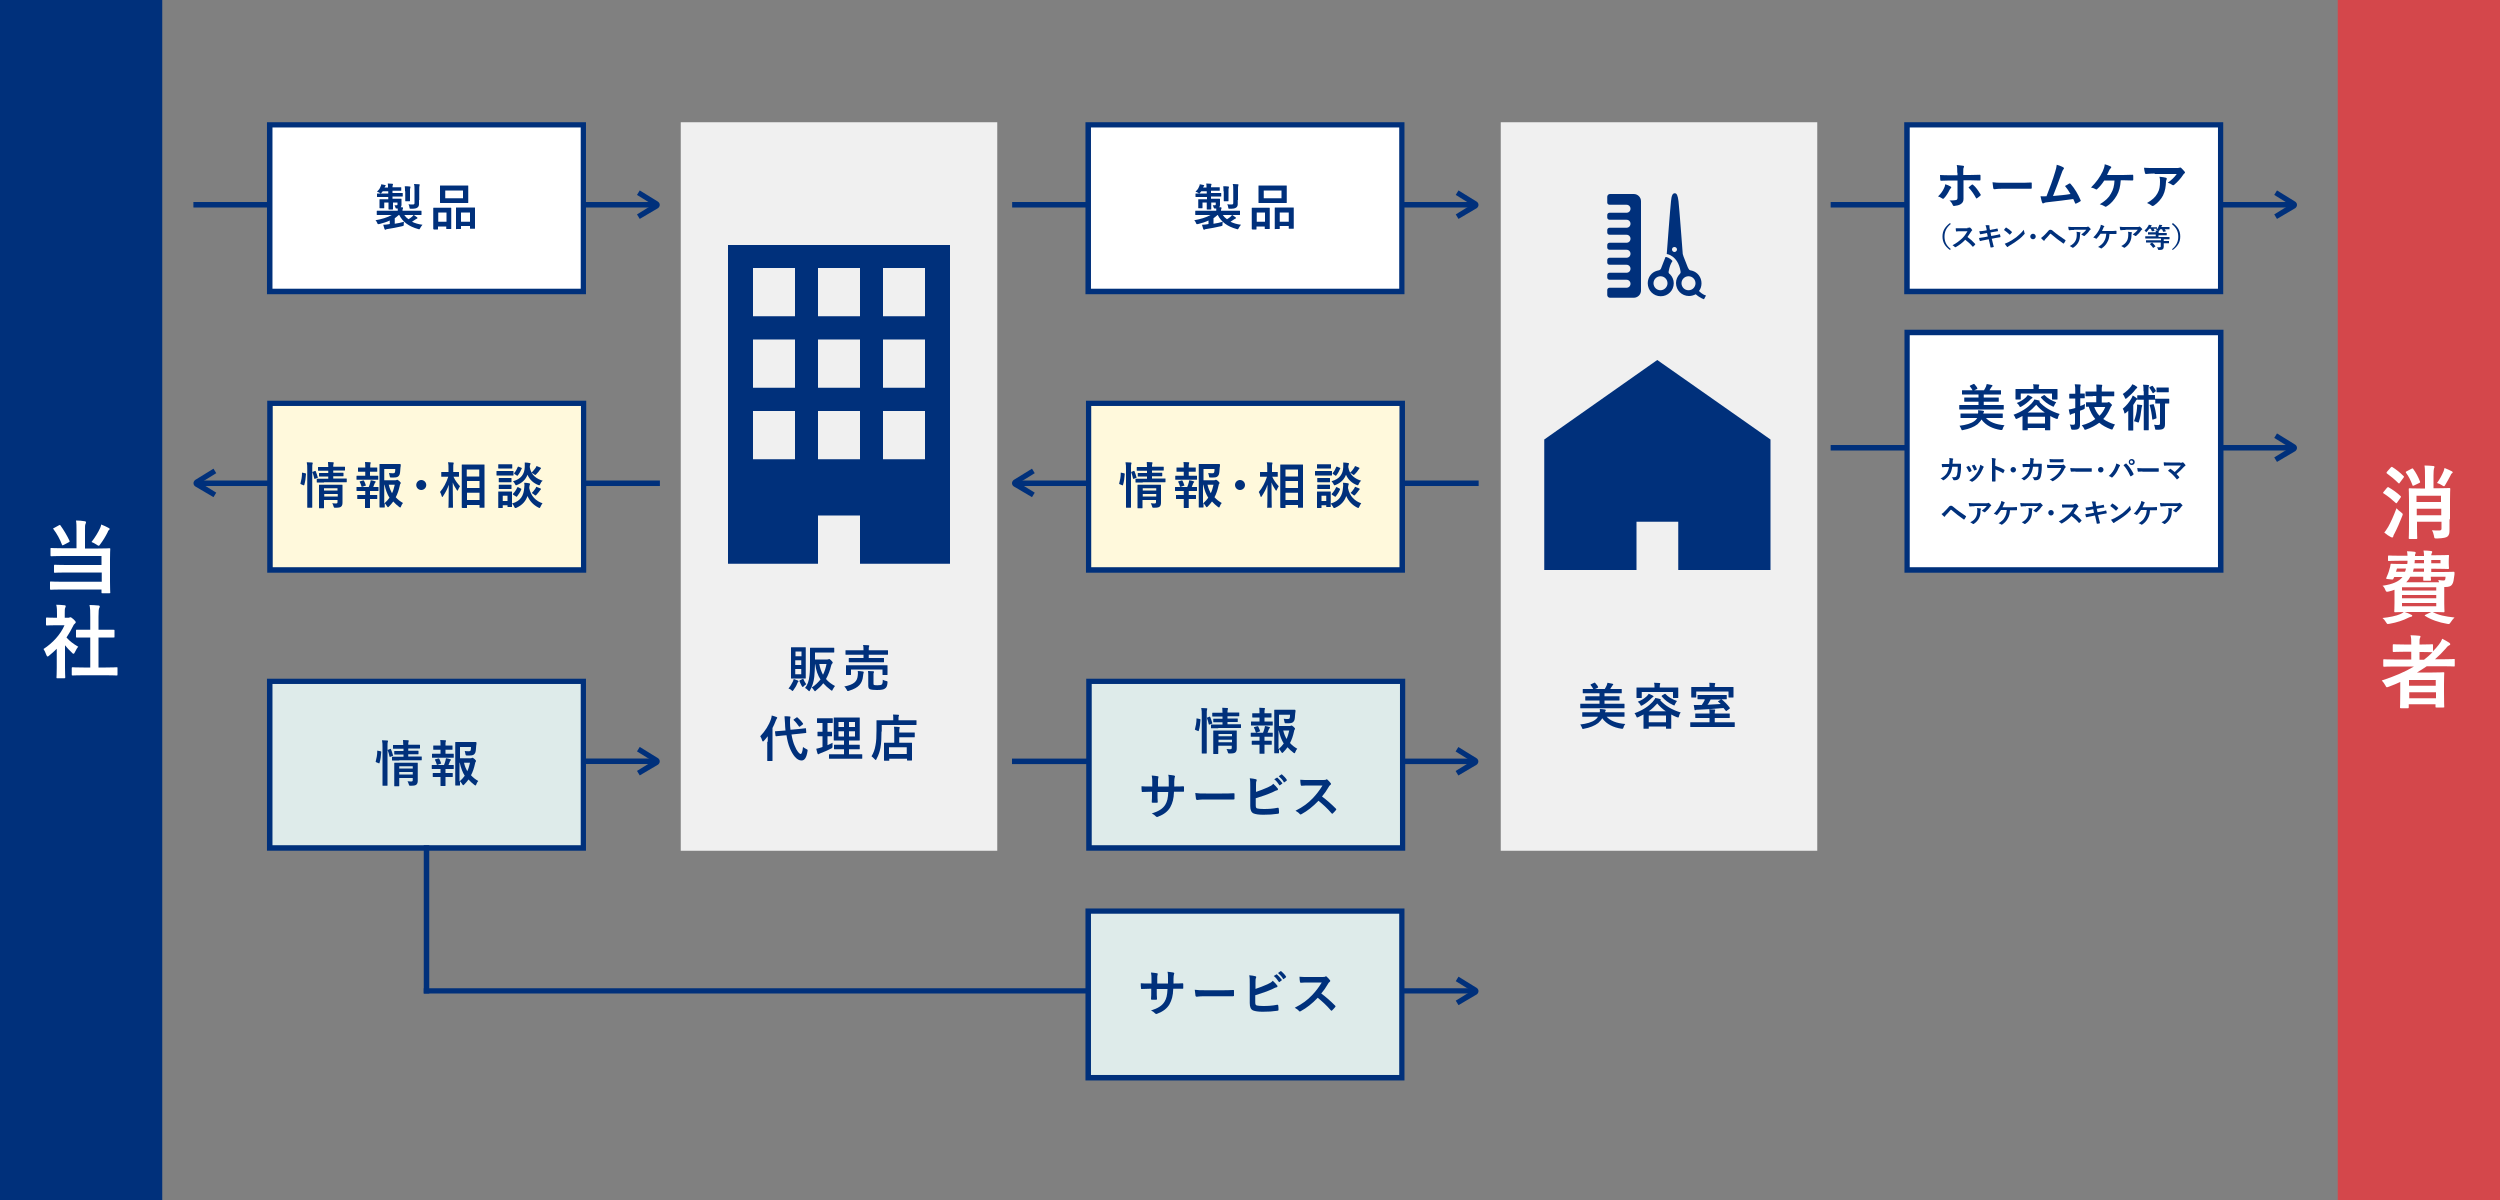 <?xml version="1.0" encoding="utf-8"?>
<!-- Generator: Adobe Illustrator 25.2.1, SVG Export Plug-In . SVG Version: 6.00 Build 0)  -->
<svg version="1.1" id="レイヤー_1" xmlns="http://www.w3.org/2000/svg" xmlns:xlink="http://www.w3.org/1999/xlink" x="0px"
	 y="0px" viewBox="0 0 1000 480" style="enable-background:new 0 0 1000 480;" xml:space="preserve">
<rect x="0" y="0" width="1000" height="480" fill="#808080" stroke="none"/>
<style type="text/css">
	.st0{fill:#00307B;}
	.st1{fill:#F0F0F0;}
	.st2{fill:#D4474B;}
	.st3{enable-background:new    ;}
	.st4{fill:#FFFFFF;}
	.st5{fill:#DEEBEA;}
	.st6{fill:#FFF9DC;}
</style>
<g id="グループ_1120_10_" transform="translate(0 4.639)">
	<rect id="長方形_456_12_" x="404.8" y="298.8" class="st0" width="185" height="2.2"/>
</g>
<g id="グループ_1121_11_" transform="translate(245.438 0)">
	<path id="パス_908_11_" class="st0" d="M337.9,310.2l-1.1-1.8l6.3-3.9l-6.3-3.9l1.1-1.8l7.3,4.5c0.4,0.3,0.7,0.7,0.7,1.3
		c0,0.5-0.3,1-0.7,1.3L337.9,310.2z"/>
</g>
<rect x="272.3" y="48.9" class="st1" width="126.6" height="291.4"/>
<rect x="600.3" y="48.9" class="st1" width="126.6" height="291.4"/>
<rect y="0" class="st0" width="64.9" height="480"/>
<rect x="935.1" y="0" class="st2" width="64.9" height="480"/>
<g class="st3">
	<path class="st4" d="M954.8,195.1c0.3-0.3,0.4-0.3,0.6-0.2c1.6,0.9,3.3,2.1,4.8,3.5c0.1,0.1,0.2,0.2,0.2,0.3c0,0.1-0.1,0.2-0.2,0.4
		l-1.4,2c-0.1,0.2-0.2,0.2-0.3,0.2c-0.1,0-0.2-0.1-0.3-0.2c-1.4-1.3-3.1-2.7-4.7-3.7c-0.2-0.1-0.3-0.2-0.3-0.2
		c0-0.1,0.1-0.2,0.2-0.4L954.8,195.1z M955.3,210.7c1-1.8,2.1-4.2,3.3-7.4c0.4,0.5,1.1,1.1,1.8,1.6c0.5,0.4,0.7,0.6,0.7,0.8
		c0,0.2-0.1,0.4-0.2,0.7c-1,2.5-2,4.9-3.1,7c-0.3,0.5-0.5,0.9-0.5,1.2c-0.1,0.3-0.2,0.4-0.4,0.4c-0.2,0-0.4-0.1-0.6-0.2
		c-0.8-0.4-1.7-1-2.6-1.8C954.3,212.4,954.6,211.7,955.3,210.7z M956.3,187c0.3-0.3,0.4-0.3,0.6-0.2c1.6,1,3.1,2.2,4.5,3.6
		c0.1,0.1,0.2,0.2,0.2,0.3c0,0.1-0.1,0.2-0.2,0.4l-1.5,2c-0.1,0.2-0.2,0.3-0.3,0.3c-0.1,0-0.1-0.1-0.3-0.2c-1.4-1.4-3.1-2.8-4.5-3.8
		c-0.2-0.1-0.2-0.2-0.2-0.3c0-0.1,0.1-0.2,0.2-0.4L956.3,187z M964.6,187.5c0.4-0.2,0.5-0.2,0.7,0.1c1.1,1.5,2,3.2,2.7,5
		c0.1,0.3,0.1,0.4-0.3,0.6l-2.1,1c-0.4,0.2-0.5,0.2-0.6-0.1c-0.7-1.9-1.5-3.5-2.6-5c-0.2-0.3-0.1-0.4,0.3-0.6L964.6,187.5z
		 M979.8,207.7c0,1.6,0,3.4,0,4.3c0,1.2-0.1,2-0.8,2.6c-0.5,0.4-1.5,0.7-4.2,0.8c-1,0-1.1,0-1.2-1c-0.2-1-0.5-1.8-0.8-2.3
		c1.2,0.1,1.8,0.1,2.7,0.1c0.9,0,1.1-0.2,1.1-0.8v-2.7h-9.8v2.3c0,2.7,0.1,4,0.1,4.2c0,0.3,0,0.4-0.4,0.4h-2.6c-0.3,0-0.4,0-0.4-0.4
		c0-0.2,0.1-1.4,0.1-4.3V200c0-2.8-0.1-4.1-0.1-4.3c0-0.3,0-0.4,0.4-0.4c0.2,0,1.2,0.1,4.2,0.1h1.9v-4.7c0-1.9,0-3.2-0.2-4.5
		c1.2,0,2.4,0.1,3.5,0.2c0.3,0,0.5,0.2,0.5,0.3c0,0.3-0.1,0.4-0.2,0.7c-0.1,0.4-0.2,1-0.2,2.7v5.2h2.1c2.9,0,3.9-0.1,4.2-0.1
		c0.3,0,0.4,0,0.4,0.4c0,0.2-0.1,1.7-0.1,4.6V207.7z M966.6,198.3v2.5h9.8v-2.5H966.6z M976.5,206.1v-2.6h-9.8v2.6H976.5z
		 M977.4,188.6c0.2-0.5,0.3-0.9,0.4-1.4c1,0.4,2.2,0.9,2.9,1.3c0.3,0.2,0.4,0.3,0.4,0.4c0,0.1-0.1,0.3-0.3,0.4
		c-0.3,0.2-0.4,0.4-0.5,0.7c-0.7,1.3-1.3,2.5-2.1,3.8c-0.3,0.5-0.4,0.7-0.6,0.7c-0.2,0-0.4-0.1-0.8-0.4c-0.6-0.4-1.3-0.7-2-0.9
		C975.9,191.7,976.7,190.2,977.4,188.6z"/>
	<path class="st4" d="M969.6,222c0-0.7-0.1-1.3-0.2-1.8c1.2,0,2,0.1,3,0.2c0.3,0,0.5,0.2,0.5,0.4c0,0.1-0.1,0.3-0.2,0.5
		c-0.1,0.2-0.2,0.4-0.2,0.8h1.5c3.3,0,5-0.1,5.2-0.1c0.4,0,0.4,0,0.4,0.4c0,0.2-0.1,0.7-0.1,1.8v1.2c0,1.2,0.1,1.7,0.1,1.8
		c0,0.3,0,0.4-0.4,0.4c-0.2,0-1.8-0.1-5.2-0.1h-1.5v1.3h4.5c3.1,0,4.2-0.1,4.4-0.1c0.3,0,0.4,0.1,0.4,0.4c0,0.5,0,0.9-0.1,1.3
		c-0.2,1.4-0.3,2.4-0.7,3.1c-0.5,1-1.4,1.3-2.9,1.3h-0.4v6.6c0,2,0.1,2.9,0.1,3.1c0,0.3,0,0.4-0.4,0.4c-0.2,0-1.7-0.1-4.7-0.1h-10
		c-2.9,0-4.4,0.1-4.6,0.1c-0.3,0-0.4,0-0.4-0.4c0-0.2,0.1-1.2,0.1-3.4v-5.2c-0.7,0.3-1.5,0.5-2.3,0.7c-1,0.2-1,0.2-1.4-0.7
		c-0.3-0.8-0.7-1.3-1.1-1.6c4.1-0.6,6.6-1.7,8-3.5h-3.3l-0.3,0.6c-0.1,0.3-0.2,0.4-0.6,0.4l-1.9-0.2c-0.5-0.1-0.5-0.2-0.4-0.4
		c0.5-1.2,1-2.3,1.3-3.6c0.2-0.5,0.3-1.1,0.4-1.7c0-0.4,0.1-0.4,0.4-0.4c0.2,0,1.2,0.1,4.4,0.1h1.9c0.1-0.4,0.1-0.8,0.1-1.3h-3.1
		c-3.1,0-4.1,0.1-4.3,0.1c-0.3,0-0.4,0-0.4-0.3v-1.5c0-0.3,0-0.4,0.4-0.4c0.2,0,1.2,0.1,4.3,0.1h3.1c0-0.7-0.1-1.2-0.2-1.8
		c1.2,0,2,0.1,2.9,0.2c0.3,0,0.6,0.2,0.6,0.4c0,0.2-0.1,0.3-0.2,0.5c-0.1,0.2-0.1,0.4-0.1,0.8H969.6z M964.5,245.9
		c0.3,0.1,0.4,0.2,0.4,0.4c0,0.2-0.2,0.4-0.5,0.4c-0.4,0.1-0.7,0.2-1.3,0.5c-1.7,0.9-4.4,1.8-7.2,2.3c-0.3,0-0.5,0.1-0.7,0.1
		c-0.4,0-0.4-0.1-0.8-0.7c-0.4-0.7-0.9-1.3-1.4-1.7c2.8-0.3,5.4-0.8,7.2-1.6c0.4-0.2,0.9-0.4,1.4-0.9
		C962.9,245.1,963.7,245.5,964.5,245.9z M962,228.7c0.2-0.4,0.3-0.9,0.4-1.3h-3.6l-0.4,1.3H962z M960.8,234.9v1.3h13.7v-1.3H960.8z
		 M974.5,239.3V238h-13.7v1.3H974.5z M974.5,241.2h-13.7v1.3h13.7V241.2z M975.6,232.8c-0.1-0.3-0.2-0.6-0.3-0.8
		c0.9,0.1,1.4,0.2,2,0.2c0.5,0,0.7-0.1,0.8-0.5c0.1-0.3,0.1-0.7,0.1-1h-5.9c0,0.7,0.1,1.1,0.1,1.2c0,0.3,0,0.4-0.4,0.4h-2.3
		c-0.4,0-0.4,0-0.4-0.4c0-0.1,0-0.5,0-1.2h-5.2c-0.4,0.8-0.9,1.5-1.6,2.2H975.6z M969.6,228.7v-1.3h-4.1c-0.1,0.5-0.2,0.9-0.3,1.3
		H969.6z M969.6,225.3V224h-3.7c0,0.4,0,0.9-0.1,1.3H969.6z M972.3,244.9c0.4-0.2,0.5-0.2,0.8-0.1c2.3,1.3,5.1,1.8,8.7,2.2
		c-0.5,0.5-1.1,1.2-1.6,2c-0.3,0.4-0.4,0.6-0.7,0.6c-0.2,0-0.4,0-0.8-0.1c-3-0.5-6.3-1.6-8.6-3.1c-0.3-0.2-0.3-0.3,0.1-0.5
		L972.3,244.9z M972.5,224v1.3h3.7V224H972.5z"/>
	<path class="st4" d="M960.3,272.7c-1.6,0.7-3.1,1.4-4.8,2c-0.4,0.1-0.5,0.2-0.7,0.2c-0.3,0-0.4-0.2-0.7-0.8
		c-0.4-0.7-0.9-1.4-1.4-1.9c4.9-1.6,9.2-3.4,12.9-5.6h-7.9c-2.8,0-3.8,0.1-4,0.1c-0.3,0-0.4,0-0.4-0.4v-2.3c0-0.3,0-0.3,0.4-0.3
		c0.2,0,1.2,0.1,4,0.1h6.8v-3.1h-2.9c-2.9,0-3.9,0.1-4.1,0.1c-0.3,0-0.4,0-0.4-0.4v-2.3c0-0.3,0-0.4,0.4-0.4c0.2,0,1.2,0.1,4.1,0.1
		h2.9v-0.4c0-1.3,0-2.3-0.3-3.3c1.2,0,2.4,0.1,3.5,0.2c0.3,0,0.5,0.1,0.5,0.3c0,0.2-0.1,0.4-0.2,0.6c-0.2,0.4-0.2,1-0.2,2.2v0.4h1
		c2.9,0,3.8-0.1,4-0.1c0.4,0,0.4,0,0.4,0.4v2.4c0.8-0.8,1.6-1.7,2.3-2.6c0.7-0.9,1-1.4,1.4-2.4c1.2,0.6,2,1.1,2.8,1.6
		c0.3,0.2,0.4,0.4,0.4,0.6c0,0.2-0.2,0.4-0.4,0.4c-0.4,0.2-0.8,0.5-1.3,1.2c-1.4,1.6-2.8,3-4.4,4.4h3.6c2.8,0,3.8-0.1,4-0.1
		c0.3,0,0.3,0,0.3,0.3v2.3c0,0.3,0,0.4-0.3,0.4c-0.2,0-1.2-0.1-4-0.1h-6.9c-1.3,0.9-2.6,1.7-3.9,2.5h6.2c2.7,0,4.1-0.1,4.3-0.1
		c0.4,0,0.4,0,0.4,0.4c0,0.2-0.1,1.2-0.1,4.3v3.2c0,4.7,0.1,5.7,0.1,5.9c0,0.3,0,0.3-0.4,0.3h-2.7c-0.3,0-0.4,0-0.4-0.3v-1h-10.7
		v1.2c0,0.3,0,0.4-0.4,0.4h-2.7c-0.3,0-0.4,0-0.4-0.4c0-0.2,0.1-1.2,0.1-6V272.7z M963.6,272v2.3h10.7V272H963.6z M974.4,279.3v-2.4
		h-10.7v2.4H974.4z M972.8,260.9c-0.2,0-1.2-0.1-4-0.1h-1v3.1h1.8c1.2-0.9,2.3-1.9,3.4-3H972.8z"/>
</g>
<polygon class="st0" points="662.9,144 617.7,175.8 617.7,228 654.6,228 654.6,208.7 671.3,208.7 671.3,228 708.2,228 708.2,175.8 
	"/>
<path class="st0" d="M291.2,98v127.5h36v-19.3H344v19.3h36V98H291.2z M318,183.7h-16.8v-19.3H318V183.7z M318,155.1h-16.8v-19.3H318
	V155.1z M318,126.5h-16.8v-19.3H318V126.5z M344,183.7h-16.8v-19.3H344V183.7z M344,155.1h-16.8v-19.3H344V155.1z M344,126.5h-16.8
	v-19.3H344V126.5z M370,183.7h-16.8v-19.3H370V183.7z M370,155.1h-16.8v-19.3H370V155.1z M370,126.5h-16.8v-19.3H370V126.5z"/>
<g>
	<g id="グループ_1122_2_" transform="translate(-6294.041 -3008.134)">
		<g id="グループ_1120_2_" transform="translate(0 4.639)">
			<rect id="長方形_456_2_" x="6371.4" y="3084.3" class="st0" width="185" height="2.2"/>
		</g>
		<g id="グループ_1121_2_" transform="translate(245.438 0)">
			<path id="パス_908_2_" class="st0" d="M6304.5,3095.7l-1.1-1.8l6.3-3.9l-6.3-3.9l1.1-1.8l7.3,4.5c0.4,0.3,0.7,0.7,0.7,1.3
				c0,0.5-0.3,1-0.7,1.3L6304.5,3095.7z"/>
		</g>
	</g>
	<g id="グループ_1129_2_" transform="translate(-6264.611 -3052.413)">
		<rect id="長方形_459_2_" x="6372.5" y="3102.4" class="st4" width="125.4" height="66.7"/>
		<path id="パス_911_2_" class="st0" d="M6499,3170.1h-127.6v-68.8H6499V3170.1z M6373.6,3167.9h123.3v-64.5h-123.3V3167.9z"/>
	</g>
</g>
<g class="st3">
	<path class="st4" d="M30.6,212.1c0-1.7,0-2.7-0.2-3.9c1.2,0,2.4,0.1,3.5,0.3c0.3,0,0.5,0.2,0.5,0.4c0,0.3-0.1,0.4-0.2,0.7
		c-0.2,0.4-0.2,0.9-0.2,2.6v7.2h5.3c3.1,0,4.2-0.1,4.4-0.1c0.4,0,0.4,0,0.4,0.4c0,0.2-0.1,1.3-0.1,3.9v9c0,2.9,0.1,4.2,0.1,4.4
		c0,0.3,0,0.3-0.4,0.3H41c-0.3,0-0.4,0-0.4-0.3v-1.2H24.8c-3.1,0-4.2,0.1-4.4,0.1c-0.3,0-0.4,0-0.4-0.4V233c0-0.4,0-0.4,0.4-0.4
		c0.2,0,1.3,0.1,4.4,0.1h15.9V229H26.4c-3.1,0-4.2,0.1-4.4,0.1c-0.4,0-0.4,0-0.4-0.4v-2.4c0-0.3,0-0.4,0.4-0.4
		c0.2,0,1.2,0.1,4.4,0.1h14.2v-3.6H25c-3.1,0-4.2,0.1-4.4,0.1c-0.3,0-0.4,0-0.4-0.4v-2.5c0-0.4,0-0.4,0.4-0.4c0.2,0,1.2,0.1,4.4,0.1
		h5.6V212.1z M23.6,210.1c0.4-0.2,0.4-0.2,0.6,0.1c1.3,1.8,2.6,4,3.6,6.1c0.1,0.3,0.1,0.4-0.3,0.6l-2.1,1.1
		c-0.4,0.2-0.5,0.2-0.6-0.1c-0.8-2.2-2.1-4.5-3.4-6.2c-0.2-0.3-0.2-0.4,0.2-0.5L23.6,210.1z M40.1,211.1c0.2-0.5,0.3-0.8,0.4-1.3
		c1,0.4,2.1,0.9,3,1.4c0.3,0.2,0.4,0.3,0.4,0.4c0,0.1-0.1,0.2-0.3,0.4c-0.2,0.2-0.4,0.3-0.5,0.8c-0.9,1.8-1.8,3.3-3,4.9
		c-0.3,0.4-0.4,0.6-0.6,0.6c-0.2,0-0.4-0.1-0.8-0.4c-0.7-0.5-1.6-0.9-2.1-1.1C38,215,39.3,212.9,40.1,211.1z"/>
	<path class="st4" d="M22.7,259.5c-1,1-2,1.9-3,2.7c-0.3,0.3-0.5,0.4-0.7,0.4c-0.2,0-0.3-0.3-0.5-0.7c-0.3-0.9-0.7-1.7-1.1-2.3
		c3.7-2.4,6.8-5.8,8.4-9.5h-3.6c-2.4,0-3.2,0.1-3.4,0.1c-0.3,0-0.4,0-0.4-0.4v-2.4c0-0.3,0-0.4,0.4-0.4c0.2,0,1,0.1,3.4,0.1h0.6
		v-1.3c0-1.7,0-2.7-0.3-3.9c1.2,0,2.2,0.1,3.3,0.2c0.3,0,0.5,0.2,0.5,0.3c0,0.3-0.1,0.4-0.2,0.7c-0.2,0.4-0.2,0.9-0.2,2.6v1.4h1.3
		c0.3,0,0.4,0,0.6-0.1c0.1-0.1,0.3-0.1,0.4-0.1c0.2,0,0.5,0.2,1.2,0.8c0.6,0.6,0.9,0.9,0.9,1.2c0,0.2-0.1,0.3-0.3,0.5
		c-0.3,0.3-0.5,0.4-0.7,0.9c-0.8,1.6-1.7,3.2-2.7,4.7c1.2,1.4,2.8,2.6,4.7,3.7c-0.5,0.5-0.9,1.3-1.3,2.1c-0.2,0.5-0.4,0.7-0.6,0.7
		c-0.2,0-0.4-0.1-0.6-0.4c-1-0.9-2-2-2.8-3v9c0,2.4,0.1,3.6,0.1,3.8c0,0.3,0,0.4-0.4,0.4H23c-0.4,0-0.4,0-0.4-0.4
		c0-0.2,0.1-1.4,0.1-3.8V259.5z M33.4,270.1c-3,0-4.1,0.1-4.3,0.1c-0.3,0-0.4,0-0.4-0.4v-2.5c0-0.3,0-0.4,0.4-0.4
		c0.2,0,1.2,0.1,4.3,0.1h2.7v-12h-1.4c-2.8,0-3.8,0-4,0c-0.3,0-0.3,0-0.3-0.3v-2.5c0-0.3,0-0.3,0.3-0.3c0.2,0,1.2,0,4,0h1.4v-5.1
		c0-2.3,0-3.4-0.3-4.8c1.2,0,2.4,0.1,3.6,0.2c0.3,0,0.5,0.2,0.5,0.3c0,0.3,0,0.4-0.2,0.7c-0.2,0.4-0.3,1.2-0.3,3.5v5.2h2
		c2.8,0,3.8,0,4,0c0.3,0,0.4,0,0.4,0.3v2.5c0,0.3,0,0.3-0.4,0.3c-0.2,0-1.2,0-4,0h-2v12h2.9c3,0,4.1-0.1,4.3-0.1
		c0.4,0,0.4,0,0.4,0.4v2.5c0,0.3,0,0.4-0.4,0.4c-0.2,0-1.2-0.1-4.3-0.1H33.4z"/>
</g>
<g class="st3">
	<path class="st0" d="M153.4,86c-1.8,0-2.4,0-2.5,0c-0.2,0-0.2,0-0.2-0.2v-1.3c0-0.2,0-0.2,0.2-0.2c0.1,0,0.7,0,2.5,0h5.7
		c0-0.3,0-0.6,0-0.9h-0.4c-0.4,0-0.4,0-0.5-0.3c-0.1-0.3-0.2-0.7-0.4-1c0.3,0,0.6,0,0.8,0c0.3,0,0.4-0.1,0.4-0.4V81h-1.8v0.1
		c0,1.6,0,2.4,0,2.5c0,0.2,0,0.2-0.2,0.2h-1.4c-0.2,0-0.2,0-0.2-0.2c0-0.1,0-0.9,0-2.5V81h-1.7v1.1c0,0.6,0,0.9,0,1
		c0,0.2,0,0.2-0.2,0.2H152c-0.2,0-0.2,0-0.2-0.2c0-0.1,0-0.3,0-1.1v-1c0-0.7,0-1,0-1.1c0-0.2,0-0.2,0.2-0.2c0.1,0,0.7,0,2.4,0h0.9
		v-0.9h-1.7c-1.8,0-2.5,0-2.6,0c-0.2,0-0.2,0-0.2-0.2v-1c0-0.2,0-0.2,0.2-0.2c0.1,0,0.7,0,2.6,0h1.7v-0.9h-2.2l-0.4,0.5
		c-0.2,0.2-0.3,0.4-0.4,0.4s-0.2-0.1-0.5-0.3c-0.3-0.2-0.6-0.3-1-0.4c0.7-0.7,1.1-1.2,1.4-2c0.2-0.4,0.3-0.6,0.3-1
		c0.5,0.1,1,0.2,1.5,0.3c0.2,0.1,0.3,0.1,0.3,0.2c0,0.1-0.1,0.2-0.1,0.2c-0.1,0.1-0.2,0.2-0.3,0.5l-0.1,0.1h1.4c0-0.7,0-1.1-0.1-1.6
		c0.7,0,1.3,0.1,1.8,0.1c0.2,0,0.3,0.1,0.3,0.2c0,0.2-0.1,0.3-0.1,0.4c-0.1,0.2-0.1,0.5-0.1,0.8h1c1.7,0,2.2,0,2.3,0
		c0.2,0,0.2,0,0.2,0.2v1c0,0.2,0,0.2-0.2,0.2c-0.1,0-0.7,0-2.3,0h-1v0.9h1.4c1.8,0,2.4,0,2.5,0c0.2,0,0.2,0,0.2,0.2v1
		c0,0.2,0,0.2-0.2,0.2c-0.1,0-0.7,0-2.5,0h-1.4v0.9h1c1.7,0,2.3,0,2.4,0c0.2,0,0.2,0,0.2,0.2c0,0.1,0,0.3,0,0.8V82
		c0,0.3-0.1,0.6-0.3,0.9l0.5,0c0.3,0,0.4,0.1,0.4,0.3s0,0.2-0.1,0.4c-0.1,0.2-0.1,0.4-0.1,0.7h4.9c1.8,0,2.4,0,2.5,0
		c0.2,0,0.2,0,0.2,0.2v1.3c0,0.2,0,0.2-0.2,0.2c-0.1,0-0.7,0-2.5,0h-0.4c0.5,0.3,0.9,0.6,1.3,0.9c0.1,0.1,0.2,0.2,0.2,0.3
		c0,0.1-0.1,0.2-0.3,0.3c-0.2,0.1-0.3,0.1-0.7,0.4c-0.3,0.2-0.8,0.5-1.2,0.8c1.2,0.6,2.6,1,4.2,1.2c-0.3,0.3-0.6,0.8-0.9,1.3
		c-0.3,0.6-0.3,0.6-0.9,0.4c-3.6-1-6.1-2.8-7.5-5.6h-0.2c-0.5,0.5-1.1,0.9-1.6,1.3v2.2c1.3-0.2,2.4-0.4,3.7-0.8
		c-0.1,0.3-0.1,0.7-0.1,1.2c0,0.4,0,0.4-0.7,0.6c-2.1,0.5-3.9,0.8-5.7,1.1c-0.3,0-0.6,0.1-0.7,0.2c-0.1,0.1-0.2,0.1-0.3,0.1
		c-0.1,0-0.2-0.1-0.3-0.3c-0.2-0.5-0.3-1.1-0.5-1.7c0.8,0,1.4-0.1,2.1-0.2l0.5-0.1v-1.4c-1.2,0.6-2.6,1-4.1,1.4
		c-0.6,0.1-0.7,0.2-0.9-0.4c-0.2-0.5-0.4-0.8-0.7-1.1c2.3-0.4,4.8-1.1,6.5-2.1H153.4z M161.7,86c0.5,0.7,1,1.2,1.7,1.7
		c0.5-0.3,1-0.7,1.4-1c0.2-0.2,0.4-0.4,0.6-0.7H161.7z M162,76.5c0-0.7,0-1.3-0.1-2c0.8,0,1.3,0,2,0.1c0.2,0,0.3,0.1,0.3,0.2
		c0,0.1-0.1,0.3-0.1,0.4c-0.1,0.2-0.1,0.5-0.1,1.3v2c0,1.2,0,1.7,0,1.8c0,0.2,0,0.2-0.2,0.2h-1.5c-0.2,0-0.2,0-0.2-0.2
		c0-0.1,0-0.7,0-1.8V76.5z M167.6,80c0,0.7,0,1.3,0,1.7c0,0.5-0.2,1-0.6,1.3c-0.5,0.4-1.2,0.5-2.5,0.5c-0.6,0-0.7,0-0.7-0.5
		c-0.1-0.5-0.2-1-0.4-1.3c0.7,0.1,1,0.1,1.6,0.1c0.6,0,0.8-0.1,0.8-0.6v-5.1c0-1.1,0-1.8-0.2-2.5c0.8,0,1.3,0.1,2,0.1
		c0.2,0,0.3,0.1,0.3,0.2c0,0.2-0.1,0.3-0.1,0.4c-0.1,0.3-0.1,0.7-0.1,1.7V80z"/>
	<path class="st0" d="M173.5,91.7c-0.2,0-0.2,0-0.2-0.2c0-0.1,0-0.7,0-3.7v-1.9c0-1.9,0-2.5,0-2.6c0-0.2,0-0.2,0.2-0.2
		c0.1,0,0.6,0,2.1,0h2.6c1.5,0,2,0,2.1,0c0.2,0,0.2,0,0.2,0.2c0,0.1,0,0.7,0,2.3v2.1c0,3,0,3.6,0,3.7c0,0.2,0,0.2-0.2,0.2h-1.6
		c-0.2,0-0.2,0-0.2-0.2v-0.8h-3.3v1c0,0.2,0,0.2-0.2,0.2H173.5z M175.3,88.7h3.3V85h-3.3V88.7z M184.4,74.2c1.9,0,2.5,0,2.7,0
		c0.2,0,0.2,0,0.2,0.2c0,0.1,0,0.7,0,1.9v2.9c0,1.2,0,1.7,0,1.8c0,0.2,0,0.2-0.2,0.2c-0.1,0-0.8,0-2.7,0h-5.5c-1.9,0-2.5,0-2.7,0
		c-0.2,0-0.2,0-0.2-0.2c0-0.1,0-0.6,0-1.8v-2.9c0-1.2,0-1.7,0-1.9c0-0.2,0-0.2,0.2-0.2c0.1,0,0.8,0,2.7,0H184.4z M178.1,79.3h7.1
		v-3.1h-7.1V79.3z M182.6,91.7c-0.2,0-0.2,0-0.2-0.2c0-0.1,0-0.7,0-3.8v-1.9c0-1.9,0-2.5,0-2.6c0-0.2,0-0.2,0.2-0.2
		c0.1,0,0.7,0,2.2,0h2.8c1.5,0,2.1,0,2.2,0c0.2,0,0.2,0,0.2,0.2c0,0.1,0,0.7,0,2.3v2.1c0,3,0,3.6,0,3.7c0,0.2,0,0.2-0.2,0.2h-1.6
		c-0.2,0-0.2,0-0.2-0.2v-0.9h-3.6v1c0,0.2,0,0.2-0.2,0.2H182.6z M184.4,88.7h3.6V85h-3.6V88.7z"/>
</g>
<g>
	<g id="グループ_1122_8_" transform="translate(-6294.041 -3008.134)">
		<g id="グループ_1120_8_" transform="translate(0 4.639)">
			<rect id="長方形_456_8_" x="6400.9" y="3306.9" class="st0" width="155.5" height="2.2"/>
		</g>
		<g id="グループ_1121_8_" transform="translate(245.438 0)">
			<path id="パス_908_8_" class="st0" d="M6304.5,3318.3l-1.1-1.8l6.3-3.9l-6.3-3.9l1.1-1.8l7.3,4.5c0.4,0.3,0.7,0.7,0.7,1.3
				c0,0.5-0.3,1-0.7,1.3L6304.5,3318.3z"/>
		</g>
	</g>
	<g id="グループ_1129_8_" transform="translate(-6264.611 -3052.413)">
		<rect id="長方形_459_8_" x="6372.5" y="3325" class="st5" width="125.4" height="66.7"/>
		<path id="パス_911_8_" class="st0" d="M6499,3392.7h-127.6v-68.8H6499V3392.7z M6373.6,3390.5h123.3V3326h-123.3V3390.5z"/>
	</g>
</g>
<g class="st3">
	<path class="st0" d="M152.2,300.5c0.3,0.1,0.3,0.1,0.3,0.3c-0.1,1.6-0.3,3.1-0.7,4.4c-0.1,0.2-0.1,0.2-0.3,0.1l-1-0.4
		c-0.3-0.1-0.3-0.2-0.2-0.4c0.3-1.1,0.6-2.5,0.6-4.1c0-0.2,0-0.2,0.3-0.1L152.2,300.5z M153,299.1c0-1.4,0-2.1-0.2-3
		c0.8,0,1.4,0.1,2.1,0.1c0.2,0,0.3,0.1,0.3,0.2c0,0.1,0,0.3-0.1,0.4c-0.1,0.3-0.1,0.8-0.1,2.2v11.6c0,2.3,0,3.4,0,3.5
		c0,0.2,0,0.2-0.2,0.2h-1.6c-0.2,0-0.2,0-0.2-0.2c0-0.1,0-1.2,0-3.5V299.1z M156,299.6c0.2-0.1,0.3-0.1,0.4,0.1
		c0.3,0.8,0.6,1.6,0.8,2.4c0.1,0.2,0,0.2-0.2,0.3l-0.8,0.3c-0.3,0.1-0.3,0.1-0.4-0.1c-0.2-0.9-0.4-1.7-0.7-2.4
		c-0.1-0.2-0.1-0.3,0.2-0.3L156,299.6z M159.7,304.2c-1.9,0-2.6,0-2.7,0c-0.2,0-0.2,0-0.2-0.2v-1.1c0-0.2,0-0.2,0.2-0.2
		c0.1,0,0.8,0,2.7,0h1.7v-0.9h-1c-1.8,0-2.4,0-2.5,0c-0.2,0-0.2,0-0.2-0.2v-1c0-0.2,0-0.2,0.2-0.2c0.1,0,0.7,0,2.5,0h1v-0.9H160
		c-1.9,0-2.5,0-2.6,0c-0.2,0-0.2,0-0.2-0.2v-1.1c0-0.2,0-0.2,0.2-0.2c0.1,0,0.8,0,2.6,0h1.3c0-0.7-0.1-1.3-0.1-2
		c0.7,0,1.3,0.1,2,0.1c0.2,0,0.3,0.1,0.3,0.2c0,0.2-0.1,0.4-0.1,0.5c-0.1,0.2-0.1,0.5-0.1,1.1h1.9c1.9,0,2.5,0,2.6,0
		c0.2,0,0.2,0,0.2,0.2v1.1c0,0.2,0,0.2-0.2,0.2c-0.1,0-0.8,0-2.6,0h-1.9v0.9h1.4c1.8,0,2.4,0,2.5,0c0.2,0,0.2,0,0.2,0.2v1
		c0,0.2,0,0.2-0.2,0.2c-0.1,0-0.7,0-2.5,0h-1.4v0.9h2.5c1.9,0,2.6,0,2.7,0c0.2,0,0.2,0,0.2,0.2v1.1c0,0.2,0,0.2-0.2,0.2
		c-0.1,0-0.8,0-2.7,0H159.7z M167.1,309.3c0,1,0,2.2,0,2.8c0,0.8-0.1,1.3-0.5,1.7c-0.3,0.3-0.8,0.5-2.3,0.5c-0.6,0-0.6,0-0.8-0.6
		c-0.1-0.4-0.3-0.9-0.5-1.2c0.5,0,1,0.1,1.4,0.1c0.6,0,0.7-0.2,0.7-0.6v-0.8h-5.4v0.9c0,1.4,0,2.1,0,2.2c0,0.2,0,0.2-0.2,0.2h-1.6
		c-0.2,0-0.2,0-0.2-0.2c0-0.1,0-0.7,0-2.1v-4.7c0-1.4,0-2,0-2.2c0-0.2,0-0.2,0.2-0.2c0.1,0,0.7,0,2.5,0h4c1.8,0,2.3,0,2.5,0
		c0.2,0,0.2,0,0.2,0.2c0,0.1,0,0.9,0,2.3V309.3z M159.7,306.5v0.9h5.4v-0.9H159.7z M165.1,309.8v-1h-5.4v1H165.1z"/>
	<path class="st0" d="M176.2,301.5v-1.6h-0.5c-1.5,0-2,0-2.2,0c-0.2,0-0.2,0-0.2-0.2v-1.3c0-0.2,0-0.2,0.2-0.2c0.1,0,0.6,0,2.2,0
		h0.5v0c0-0.8,0-1.5-0.1-2.2c0.7,0,1.4,0.1,2,0.1c0.2,0,0.3,0.1,0.3,0.2c0,0.1-0.1,0.2-0.1,0.4c-0.1,0.2-0.1,0.4-0.1,1v0.5h0.4
		c1.5,0,2,0,2.2,0c0.2,0,0.2,0,0.2,0.2v1.3c0,0.2,0,0.2-0.2,0.2c-0.1,0-0.6,0-2.2,0h-0.4v1.6h0.7c1.7,0,2.3,0,2.4,0
		c0.2,0,0.2,0,0.2,0.2v1.2c0,0.2,0,0.2-0.2,0.2c-0.1,0-0.7,0-2.4,0h-3.6c-1.7,0-2.2,0-2.3,0c-0.2,0-0.2,0-0.2-0.2v-1.2
		c0-0.2,0-0.2,0.2-0.2c0.1,0,0.7,0,2.3,0H176.2z M176.2,309.2v-1.6h-1c-1.7,0-2.2,0-2.3,0c-0.2,0-0.2,0-0.2-0.2v-1.2
		c0-0.2,0-0.2,0.2-0.2c0.1,0,0.7,0,2.3,0h2.4c0.2-0.6,0.5-1.2,0.6-1.8c0.1-0.3,0.1-0.6,0.2-0.9c0.6,0.1,1.2,0.2,1.7,0.4
		c0.2,0.1,0.3,0.1,0.3,0.2s-0.1,0.2-0.1,0.2c-0.1,0.1-0.2,0.2-0.3,0.4c-0.2,0.6-0.4,0.9-0.6,1.5c1.3,0,1.8,0,1.9,0
		c0.2,0,0.2,0,0.2,0.2v1.2c0,0.2,0,0.2-0.2,0.2c-0.1,0-0.7,0-2.4,0h-0.7v1.6h0.5c1.6,0,2.1,0,2.2,0c0.2,0,0.2,0,0.2,0.2v1.2
		c0,0.2,0,0.2-0.2,0.2c-0.1,0-0.6,0-2.2,0h-0.5v1.3c0,1.3,0,2,0,2.1c0,0.2,0,0.2-0.2,0.2h-1.6c-0.2,0-0.2,0-0.2-0.2
		c0-0.1,0-0.7,0-2.1v-1.3h-0.7c-1.6,0-2.1,0-2.2,0c-0.2,0-0.2,0-0.2-0.2v-1.2c0-0.2,0-0.2,0.2-0.2c0.1,0,0.6,0,2.2,0H176.2z
		 M175.1,305.9c-0.3,0.1-0.3,0.1-0.4-0.1c-0.2-0.7-0.4-1.3-0.7-1.8c-0.1-0.2-0.1-0.2,0.2-0.3l1.1-0.3c0.2-0.1,0.3,0,0.4,0.1
		c0.3,0.6,0.5,1.1,0.7,1.7c0.1,0.2,0.1,0.3-0.2,0.3L175.1,305.9z M188.1,303.3c0.3,0,0.5,0,0.6-0.1c0.1-0.1,0.2-0.1,0.3-0.1
		s0.3,0.1,0.8,0.5c0.5,0.5,0.6,0.6,0.6,0.8c0,0.2-0.1,0.2-0.1,0.3c-0.2,0.2-0.2,0.3-0.3,0.8c-0.4,1.8-0.9,3.3-1.6,4.6
		c0.8,0.9,1.7,1.6,2.9,2.3c-0.3,0.3-0.6,0.8-0.8,1.4c-0.1,0.3-0.2,0.4-0.3,0.4c-0.1,0-0.2-0.1-0.4-0.2c-0.9-0.7-1.7-1.4-2.4-2.2
		c-0.5,0.7-1.1,1.4-1.7,2c-0.2,0.2-0.3,0.3-0.4,0.3c-0.1,0-0.2-0.1-0.4-0.4c-0.3-0.5-0.6-0.9-0.9-1.2c0,0.9,0,1.5,0,1.5
		c0,0.2,0,0.2-0.2,0.2h-1.5c-0.2,0-0.2,0-0.2-0.2c0-0.1,0-1.5,0-4.2v-8.6c0-2.7,0-4.1,0-4.2c0-0.2,0-0.2,0.2-0.2c0.1,0,0.9,0,2.5,0
		h3.2c1.6,0,2.1,0,2.3,0c0.2,0,0.3,0.1,0.3,0.3c0,0.4,0,0.7-0.1,1c-0.1,1.7-0.2,2.5-0.4,3c-0.4,0.8-0.9,1.1-2.2,1.1
		c-0.3,0-0.7,0-1.1,0c-0.5,0-0.5,0-0.6-0.5c-0.1-0.6-0.2-1-0.3-1.3c0.6,0.1,1.1,0.1,1.6,0.1c0.5,0,0.7-0.1,0.8-0.5
		c0.1-0.3,0.1-0.8,0.1-1.2h-4.4v4.5H188.1z M183.8,312.6c0.8-0.7,1.5-1.5,2.1-2.3c-0.9-1.4-1.5-3-2-5.2h-0.1V312.6z M185.6,305.1
		c0.3,1.3,0.8,2.5,1.3,3.4c0.5-1,0.8-2.1,1.1-3.4H185.6z"/>
</g>
<g>
	<g id="グループ_1129_10_" transform="translate(-6264.611 -3052.413)">
		<rect id="長方形_459_10_" x="6700.2" y="3325" class="st5" width="125.4" height="66.7"/>
		<path id="パス_911_10_" class="st0" d="M6826.7,3392.7h-127.6v-68.8h127.6V3392.7z M6701.3,3390.5h123.3V3326h-123.3V3390.5z"/>
	</g>
</g>
<g class="st3">
	<path class="st0" d="M479.9,287.6c0.3,0.1,0.3,0.1,0.3,0.3c-0.1,1.6-0.3,3.1-0.7,4.4c-0.1,0.2-0.1,0.2-0.3,0.1l-1-0.4
		c-0.3-0.1-0.3-0.2-0.2-0.4c0.3-1.1,0.6-2.5,0.6-4.1c0-0.2,0-0.2,0.3-0.1L479.9,287.6z M480.7,286.2c0-1.4,0-2.1-0.2-3
		c0.8,0,1.4,0.1,2.1,0.1c0.2,0,0.3,0.1,0.3,0.2c0,0.1,0,0.3-0.1,0.4c-0.1,0.3-0.1,0.8-0.1,2.2v11.6c0,2.3,0,3.4,0,3.5
		c0,0.2,0,0.2-0.2,0.2h-1.6c-0.2,0-0.2,0-0.2-0.2c0-0.1,0-1.2,0-3.5V286.2z M483.7,286.7c0.2-0.1,0.3-0.1,0.4,0.1
		c0.3,0.8,0.6,1.6,0.8,2.4c0.1,0.2,0,0.2-0.2,0.3l-0.8,0.3c-0.3,0.1-0.3,0.1-0.4-0.1c-0.2-0.9-0.4-1.7-0.7-2.4
		c-0.1-0.2-0.1-0.3,0.2-0.3L483.7,286.7z M487.3,291.3c-1.9,0-2.6,0-2.7,0c-0.2,0-0.2,0-0.2-0.2v-1.1c0-0.2,0-0.2,0.2-0.2
		c0.1,0,0.8,0,2.7,0h1.7v-0.9h-1c-1.8,0-2.4,0-2.5,0c-0.2,0-0.2,0-0.2-0.2v-1c0-0.2,0-0.2,0.2-0.2c0.1,0,0.7,0,2.5,0h1v-0.9h-1.3
		c-1.9,0-2.5,0-2.6,0c-0.2,0-0.2,0-0.2-0.2v-1.1c0-0.2,0-0.2,0.2-0.2c0.1,0,0.8,0,2.6,0h1.3c0-0.7-0.1-1.3-0.1-2
		c0.7,0,1.3,0.1,2,0.1c0.2,0,0.3,0.1,0.3,0.2c0,0.2-0.1,0.4-0.1,0.5c-0.1,0.2-0.1,0.5-0.1,1.1h1.9c1.9,0,2.5,0,2.6,0
		c0.2,0,0.2,0,0.2,0.2v1.1c0,0.2,0,0.2-0.2,0.2c-0.1,0-0.8,0-2.6,0H491v0.9h1.4c1.8,0,2.4,0,2.5,0c0.2,0,0.2,0,0.2,0.2v1
		c0,0.2,0,0.2-0.2,0.2c-0.1,0-0.7,0-2.5,0H491v0.9h2.5c1.9,0,2.6,0,2.7,0c0.2,0,0.2,0,0.2,0.2v1.1c0,0.2,0,0.2-0.2,0.2
		c-0.1,0-0.8,0-2.7,0H487.3z M494.7,296.4c0,1,0,2.2,0,2.8c0,0.8-0.1,1.3-0.5,1.7c-0.3,0.3-0.8,0.5-2.3,0.5c-0.6,0-0.6,0-0.8-0.6
		c-0.1-0.4-0.3-0.9-0.5-1.2c0.5,0,1,0.1,1.4,0.1c0.6,0,0.7-0.2,0.7-0.6v-0.8h-5.4v0.9c0,1.4,0,2.1,0,2.2c0,0.2,0,0.2-0.2,0.2h-1.6
		c-0.2,0-0.2,0-0.2-0.2c0-0.1,0-0.7,0-2.1v-4.7c0-1.4,0-2,0-2.2c0-0.2,0-0.2,0.2-0.2c0.1,0,0.7,0,2.5,0h4c1.8,0,2.3,0,2.5,0
		c0.2,0,0.2,0,0.2,0.2c0,0.1,0,0.9,0,2.3V296.4z M487.4,293.6v0.9h5.4v-0.9H487.4z M492.8,296.9v-1h-5.4v1H492.8z"/>
	<path class="st0" d="M503.8,288.6V287h-0.5c-1.5,0-2,0-2.2,0c-0.2,0-0.2,0-0.2-0.2v-1.3c0-0.2,0-0.2,0.2-0.2c0.1,0,0.6,0,2.2,0h0.5
		v0c0-0.8,0-1.5-0.1-2.2c0.7,0,1.4,0.1,2,0.1c0.2,0,0.3,0.1,0.3,0.2c0,0.1-0.1,0.2-0.1,0.4c-0.1,0.2-0.1,0.4-0.1,1v0.5h0.4
		c1.5,0,2,0,2.2,0c0.2,0,0.2,0,0.2,0.2v1.3c0,0.2,0,0.2-0.2,0.2c-0.1,0-0.6,0-2.2,0h-0.4v1.6h0.7c1.7,0,2.3,0,2.4,0
		c0.2,0,0.2,0,0.2,0.2v1.2c0,0.2,0,0.2-0.2,0.2c-0.1,0-0.7,0-2.4,0h-3.6c-1.7,0-2.2,0-2.3,0c-0.2,0-0.2,0-0.2-0.2v-1.2
		c0-0.2,0-0.2,0.2-0.2c0.1,0,0.7,0,2.3,0H503.8z M503.8,296.3v-1.6h-1c-1.7,0-2.2,0-2.3,0c-0.2,0-0.2,0-0.2-0.2v-1.2
		c0-0.2,0-0.2,0.2-0.2c0.1,0,0.7,0,2.3,0h2.4c0.2-0.6,0.5-1.2,0.6-1.8c0.1-0.3,0.1-0.6,0.2-0.9c0.6,0.1,1.2,0.2,1.7,0.4
		c0.2,0.1,0.3,0.1,0.3,0.2s-0.1,0.2-0.1,0.2c-0.1,0.1-0.2,0.2-0.3,0.4c-0.2,0.6-0.4,0.9-0.6,1.5c1.3,0,1.8,0,1.9,0
		c0.2,0,0.2,0,0.2,0.2v1.2c0,0.2,0,0.2-0.2,0.2c-0.1,0-0.7,0-2.4,0h-0.7v1.6h0.5c1.6,0,2.1,0,2.2,0c0.2,0,0.2,0,0.2,0.2v1.2
		c0,0.2,0,0.2-0.2,0.2c-0.1,0-0.6,0-2.2,0h-0.5v1.3c0,1.3,0,2,0,2.1c0,0.2,0,0.2-0.2,0.2H504c-0.2,0-0.2,0-0.2-0.2
		c0-0.1,0-0.7,0-2.1v-1.3h-0.7c-1.6,0-2.1,0-2.2,0c-0.2,0-0.2,0-0.2-0.2v-1.2c0-0.2,0-0.2,0.2-0.2c0.1,0,0.6,0,2.2,0H503.8z
		 M502.7,293c-0.3,0.1-0.3,0.1-0.4-0.1c-0.2-0.7-0.4-1.3-0.7-1.8c-0.1-0.2-0.1-0.2,0.2-0.3l1.1-0.3c0.2-0.1,0.3,0,0.4,0.1
		c0.3,0.6,0.5,1.1,0.7,1.7c0.1,0.2,0.1,0.3-0.2,0.3L502.7,293z M515.7,290.4c0.3,0,0.5,0,0.6-0.1c0.1-0.1,0.2-0.1,0.3-0.1
		s0.3,0.1,0.8,0.5c0.5,0.5,0.6,0.6,0.6,0.8c0,0.2-0.1,0.2-0.1,0.3c-0.2,0.2-0.2,0.3-0.3,0.8c-0.4,1.8-0.9,3.3-1.6,4.6
		c0.8,0.9,1.7,1.6,2.9,2.3c-0.3,0.3-0.6,0.8-0.8,1.4c-0.1,0.3-0.2,0.4-0.3,0.4c-0.1,0-0.2-0.1-0.4-0.2c-0.9-0.7-1.7-1.4-2.4-2.2
		c-0.5,0.7-1.1,1.4-1.7,2c-0.2,0.2-0.3,0.3-0.4,0.3c-0.1,0-0.2-0.1-0.4-0.4c-0.3-0.5-0.6-0.9-0.9-1.2c0,0.9,0,1.5,0,1.5
		c0,0.2,0,0.2-0.2,0.2h-1.5c-0.2,0-0.2,0-0.2-0.2c0-0.1,0-1.5,0-4.2v-8.6c0-2.7,0-4.1,0-4.2c0-0.2,0-0.2,0.2-0.2c0.1,0,0.9,0,2.5,0
		h3.2c1.6,0,2.1,0,2.3,0c0.2,0,0.3,0.1,0.3,0.3c0,0.4,0,0.7-0.1,1c-0.1,1.7-0.2,2.5-0.4,3c-0.4,0.8-0.9,1.1-2.2,1.1
		c-0.3,0-0.7,0-1.1,0c-0.5,0-0.5,0-0.6-0.5c-0.1-0.6-0.2-1-0.3-1.3c0.6,0.1,1.1,0.1,1.6,0.1c0.5,0,0.7-0.1,0.8-0.5
		c0.1-0.3,0.1-0.8,0.1-1.2h-4.4v4.5H515.7z M511.4,299.7c0.8-0.7,1.5-1.5,2.1-2.3c-0.9-1.4-1.5-3-2-5.2h-0.1V299.7z M513.3,292.2
		c0.3,1.3,0.8,2.5,1.3,3.4c0.5-1,0.8-2.1,1.1-3.4H513.3z"/>
</g>
<g class="st3">
	<path class="st0" d="M470.3,314.6c1,0,2.1,0,3-0.1c0.2,0,0.3,0.1,0.3,0.3c0,0.5,0,1.1,0,1.6c0,0.3-0.1,0.3-0.3,0.3
		c-0.7,0-1.9,0-2.9,0h-0.8c-0.1,2.9-0.6,4.5-1.5,6.2c-1,1.7-2.6,2.9-4.7,3.7c-0.3,0.1-0.4,0.2-0.6,0.2s-0.2-0.1-0.4-0.2
		c-0.6-0.6-1-0.9-1.7-1.2c2.8-0.9,4.4-1.9,5.4-3.5c0.8-1.3,1.1-2.7,1.2-5.1H463v0.7c0,1.2,0,2.3,0.1,3.3c0,0.2-0.1,0.3-0.3,0.3
		c-0.5,0-1.2,0-1.7,0c-0.3,0-0.4-0.1-0.4-0.3c0.1-1,0.1-2,0.1-3.3v-0.8h-0.6c-1.1,0-2.7,0.1-3.3,0.1c-0.2,0-0.2-0.1-0.2-0.4
		c-0.1-0.4-0.1-1.1-0.1-1.9c0.8,0.1,2.1,0.1,3.7,0.1h0.6v-1.5c0-1.3,0-1.8-0.2-2.9c1,0.1,2,0.2,2.4,0.3c0.2,0,0.3,0.1,0.3,0.3
		c0,0.1-0.1,0.3-0.1,0.4c-0.1,0.4-0.1,0.6-0.1,1.9v1.5h4.3l0-2c0-1.1,0-2-0.2-2.7c0.8,0.1,1.9,0.2,2.3,0.3c0.3,0.1,0.4,0.2,0.4,0.3
		c0,0.1,0,0.2-0.1,0.4c-0.1,0.4-0.2,0.9-0.2,1.8v1.9H470.3z"/>
	<path class="st0" d="M481.8,319.8c-2,0-2.7,0.2-2.9,0.2c-0.2,0-0.4-0.1-0.5-0.4c-0.1-0.5-0.2-1.4-0.3-2.4c1.3,0.2,2.3,0.2,4.3,0.2
		h6.4c1.5,0,3.1,0,4.6-0.1c0.3,0,0.4,0,0.4,0.3c0,0.6,0,1.3,0,1.9c0,0.2-0.1,0.3-0.4,0.3c-1.5,0-3,0-4.5,0H481.8z"/>
	<path class="st0" d="M502.3,316.8c1.8-0.6,3.3-1.2,4.9-1.9c1.1-0.5,1.6-0.8,2.1-1.4c0.7,0.6,1.4,1.4,1.7,1.8
		c0.1,0.1,0.2,0.2,0.2,0.4c0,0.2-0.1,0.3-0.3,0.4c-0.6,0.1-1.1,0.4-1.7,0.7c-2,0.9-4.2,1.7-6.9,2.5v2.7c0,0.9,0.1,1.3,0.7,1.4
		c0.5,0.1,1.3,0.2,2.5,0.2c1.9,0,3.6-0.1,5.6-0.5c0.3,0,0.3,0,0.4,0.3c0.1,0.6,0.1,1.3,0.1,1.7c0,0.3-0.1,0.3-0.4,0.4
		c-2.3,0.3-3.4,0.4-5.9,0.4c-1.8,0-3-0.2-3.8-0.5c-1-0.4-1.4-1.4-1.4-3v-7.4c0-1.9,0-2.7-0.2-3.7c0.9,0.1,1.9,0.2,2.5,0.4
		c0.2,0.1,0.3,0.2,0.3,0.3c0,0.1-0.1,0.3-0.1,0.4c-0.2,0.3-0.2,0.9-0.2,1.8V316.8z M510.7,311.1c0.1-0.1,0.2-0.1,0.3,0
		c0.6,0.5,1.3,1.3,1.9,2.1c0.1,0.1,0.1,0.2-0.1,0.3l-0.8,0.6c-0.1,0.1-0.2,0.1-0.3-0.1c-0.6-0.9-1.2-1.7-2-2.3L510.7,311.1z
		 M512.5,309.8c0.1-0.1,0.2-0.1,0.3,0c0.7,0.6,1.5,1.4,1.9,2.1c0.1,0.1,0.1,0.2-0.1,0.4l-0.8,0.6c-0.2,0.1-0.3,0.1-0.3-0.1
		c-0.5-0.9-1.2-1.6-2-2.3L512.5,309.8z"/>
	<path class="st0" d="M529.1,312c0.7,0,1.1,0,1.4-0.2c0.1-0.1,0.1-0.1,0.2-0.1c0.1,0,0.2,0.1,0.3,0.2c0.5,0.4,0.9,0.9,1.3,1.4
		c0.1,0.1,0.1,0.2,0.1,0.3c0,0.1-0.1,0.3-0.3,0.4c-0.3,0.2-0.5,0.5-0.7,0.9c-0.8,1.4-1.6,2.5-2.6,3.7c1.9,1.4,3.7,3,5.5,4.8
		c0.1,0.1,0.2,0.2,0.2,0.3s0,0.2-0.1,0.3c-0.4,0.5-0.8,0.9-1.3,1.4c-0.1,0.1-0.2,0.1-0.2,0.1c-0.1,0-0.2-0.1-0.3-0.2
		c-1.7-2-3.4-3.5-5.2-5c-2.3,2.4-4.5,4.1-6.7,5.3c-0.2,0.1-0.3,0.2-0.5,0.2c-0.1,0-0.2-0.1-0.3-0.2c-0.4-0.5-1-0.9-1.7-1.3
		c3.1-1.6,5-3,7-5.1c1.4-1.5,2.5-2.9,3.8-5l-5.2,0c-1,0-2.1,0-3.2,0.1c-0.2,0-0.2-0.1-0.3-0.3c-0.1-0.4-0.2-1.4-0.2-2.1
		c1.1,0.1,2.1,0.1,3.4,0.1H529.1z"/>
</g>
<g class="st3">
	<path class="st0" d="M317.2,272.5c0.1-0.3,0.2-0.5,0.3-0.9c0.6,0.2,1.1,0.4,1.6,0.6c0.2,0.1,0.3,0.2,0.3,0.3c0,0.1,0,0.2-0.2,0.3
		c-0.1,0.1-0.2,0.3-0.3,0.6c-0.4,1-0.9,1.8-1.5,2.6c-0.2,0.3-0.3,0.4-0.4,0.4c-0.1,0-0.2-0.1-0.4-0.3c-0.4-0.4-0.9-0.6-1.2-0.7
		C316.2,274.4,316.7,273.5,317.2,272.5z M320.3,258.9c1.3,0,1.7,0,1.8,0c0.2,0,0.2,0,0.2,0.2c0,0.1,0,0.9,0,2.7v6.7
		c0,1.7,0,2.5,0,2.7c0,0.2,0,0.2-0.2,0.2c-0.1,0-0.5,0-1.8,0h-1.9c-1.3,0-1.7,0-1.8,0c-0.2,0-0.2,0-0.2-0.2c0-0.1,0-0.9,0-2.7v-6.7
		c0-1.7,0-2.5,0-2.7c0-0.2,0-0.2,0.2-0.2c0.1,0,0.5,0,1.8,0H320.3z M318.2,260.6v1.9h2.4v-1.9H318.2z M320.5,266v-1.9h-2.4v1.9
		H320.5z M320.5,267.6h-2.4v2.1h2.4V267.6z M321,271.6c0.2-0.1,0.3-0.1,0.4,0.1c0.3,0.8,0.6,1.2,1.1,2c-0.4,0.2-0.8,0.6-1.1,0.9
		c-0.1,0.1-0.2,0.2-0.3,0.2c-0.1,0-0.2-0.1-0.4-0.4c-0.3-0.5-0.6-1.2-0.9-1.9c-0.1-0.2,0-0.3,0.2-0.4L321,271.6z M325.9,263.8h4.9
		c0.3,0,0.5,0,0.6-0.1s0.2-0.1,0.3-0.1c0.1,0,0.3,0.1,0.8,0.6c0.5,0.5,0.6,0.7,0.6,0.9c0,0.1-0.1,0.2-0.2,0.3
		c-0.1,0.1-0.3,0.3-0.4,0.7c-0.5,2.1-1.2,3.9-2.1,5.5c0.9,1.1,2.1,2,3.6,2.8c-0.3,0.4-0.6,0.8-0.9,1.4c-0.2,0.3-0.2,0.5-0.3,0.5
		c-0.1,0-0.2-0.1-0.4-0.2c-1.2-0.9-2.2-1.8-3.1-2.8c-0.8,1.1-1.8,2-2.9,2.9c-0.2,0.2-0.3,0.3-0.4,0.3c-0.1,0-0.2-0.1-0.4-0.4
		c-0.3-0.5-0.6-0.8-0.9-1.1c1.4-0.9,2.5-2,3.5-3.2c-1.1-1.7-1.8-3.7-2.1-6.1h-0.1c0,1.9-0.2,3.6-0.3,5.1c-0.2,2-0.9,4-1.7,5.3
		c-0.1,0.2-0.2,0.4-0.3,0.4c-0.1,0-0.2-0.1-0.4-0.3c-0.5-0.5-0.8-0.8-1.3-1c1-1.2,1.6-2.8,1.8-5.1c0.2-1.5,0.2-3.3,0.2-5.8
		c0-3.4,0-4.9,0-5c0-0.2,0-0.2,0.2-0.2c0.1,0,0.8,0,2.5,0h4.3c1.8,0,2.4,0,2.5,0c0.2,0,0.2,0,0.2,0.2v1.5c0,0.2,0,0.2-0.2,0.2
		c-0.1,0-0.7,0-2.5,0h-5V263.8z M327.7,265.6c0.3,1.6,0.8,3,1.5,4.3c0.6-1.2,1.1-2.7,1.4-4.3H327.7z"/>
	<path class="st0" d="M343.1,270.2c0.1-0.6,0.1-1.2,0-1.8c0.7,0,1.4,0.1,2.1,0.2c0.2,0,0.3,0.1,0.3,0.3c0,0.2-0.1,0.2-0.1,0.4
		c-0.1,0.1-0.1,0.6-0.2,1.2c-0.3,2.8-1.6,4.6-5.6,5.8c-0.2,0.1-0.4,0.1-0.5,0.1c-0.2,0-0.2-0.1-0.4-0.5c-0.3-0.5-0.6-1-1-1.3
		C341.7,273.8,342.9,272.5,343.1,270.2z M342.5,264.9c-1.9,0-2.6,0-2.8,0c-0.2,0-0.2,0-0.2-0.2v-1.3c0-0.2,0-0.2,0.2-0.2
		c0.1,0,0.8,0,2.8,0h2.9v-1.3h-4.4c-1.8,0-2.5,0-2.6,0c-0.2,0-0.2,0-0.2-0.2v-1.4c0-0.2,0-0.2,0.2-0.2c0.1,0,0.7,0,2.6,0h4.4v0
		c0-1,0-1.5-0.2-2.1c0.8,0,1.5,0.1,2.2,0.1c0.2,0,0.3,0.1,0.3,0.2c0,0.1,0,0.2-0.1,0.4c-0.1,0.2-0.1,0.6-0.1,1.4v0h4.9
		c1.8,0,2.5,0,2.6,0c0.2,0,0.2,0,0.2,0.2v1.4c0,0.2,0,0.2-0.2,0.2c-0.1,0-0.8,0-2.6,0h-4.9v1.3h3.2c2,0,2.6,0,2.7,0
		c0.2,0,0.2,0,0.2,0.2v1.3c0,0.2,0,0.2-0.2,0.2c-0.1,0-0.8,0-2.7,0H342.5z M352.1,266.1c1.9,0,2.5,0,2.7,0c0.2,0,0.2,0,0.2,0.2
		c0,0.1,0,0.4,0,0.9v0.7c0,1.5,0,1.8,0,1.9c0,0.2,0,0.2-0.2,0.2h-1.6c-0.2,0-0.2,0-0.2-0.2v-2h-12.6v2c0,0.2,0,0.2-0.2,0.2h-1.6
		c-0.2,0-0.2,0-0.2-0.2c0-0.1,0-0.4,0-1.9v-0.6c0-0.6,0-0.9,0-1c0-0.2,0-0.2,0.2-0.2c0.1,0,0.8,0,2.7,0H352.1z M349.4,273.4
		c0,0.5,0.1,0.6,0.3,0.6c0.2,0.1,0.6,0.1,1.4,0.1c0.8,0,1.4-0.1,1.6-0.3c0.3-0.3,0.4-0.8,0.4-1.9c0.4,0.2,0.9,0.4,1.4,0.5
		c0.5,0.1,0.5,0.1,0.5,0.7c-0.1,1.3-0.4,1.9-1,2.3c-0.5,0.4-1.4,0.6-3.2,0.6c-1.4,0-2.2-0.1-2.8-0.3c-0.4-0.2-0.7-0.5-0.7-1.4v-3.8
		c0-0.7,0-1.4-0.1-2.1c0.7,0,1.4,0.1,2,0.1c0.3,0,0.4,0.1,0.4,0.2c0,0.2-0.1,0.3-0.1,0.4c-0.1,0.2-0.1,0.3-0.1,1V273.4z"/>
</g>
<g class="st3">
	<path class="st0" d="M307.1,296.7c0-0.7,0-1.5,0-2.2c-0.5,0.6-1,1.3-1.5,1.8c-0.2,0.2-0.3,0.3-0.4,0.3c-0.1,0-0.2-0.1-0.3-0.3
		c-0.2-0.7-0.5-1.4-0.8-1.8c2-2.1,3.5-4.5,4.3-6.9c0.1-0.5,0.3-0.9,0.3-1.4c0.7,0.2,1.4,0.4,1.9,0.6c0.2,0.1,0.3,0.2,0.3,0.3
		s-0.1,0.2-0.2,0.4c-0.1,0.1-0.2,0.3-0.4,0.8c-0.4,1-0.8,2-1.3,2.9v10c0,1.9,0,2.9,0,3c0,0.2,0,0.2-0.2,0.2h-1.7
		c-0.2,0-0.2,0-0.2-0.2c0-0.1,0-1.1,0-3V296.7z M319.5,291.6c1.8-0.2,2.5-0.3,2.7-0.3c0.2,0,0.2,0,0.2,0.2l0.1,1.5
		c0,0.2,0,0.2-0.2,0.2l-2.7,0.3l-3,0.3c0.3,1.7,0.7,3.3,1.3,4.6c0.9,2.2,1.9,3.2,2.4,3.2c0.3,0,0.7-0.8,0.9-2.8
		c0.4,0.3,0.7,0.5,1.3,0.8s0.6,0.3,0.5,0.9c-0.4,2.6-1.2,3.7-2.4,3.7c-1.9,0-3.5-2.2-4.6-4.8c-0.7-1.6-1.1-3.4-1.4-5.3l-1.4,0.1
		c-1.8,0.2-2.5,0.3-2.7,0.3c-0.2,0-0.2,0-0.3-0.2l-0.2-1.6c0-0.2,0-0.2,0.2-0.2c0.2,0,0.9-0.1,2.7-0.2l1.3-0.1
		c-0.1-1-0.2-1.9-0.2-2.9c-0.1-1.3-0.1-1.9-0.2-2.8c0.7,0,1.4,0,2.1,0.1c0.2,0,0.3,0.1,0.3,0.2c0,0.2-0.1,0.3-0.1,0.4
		c-0.1,0.2-0.1,0.7-0.1,2c0,0.9,0.1,1.8,0.2,2.7L319.5,291.6z M318.6,287c0.1-0.1,0.2-0.1,0.2-0.1s0.1,0,0.2,0.1
		c0.8,0.7,1.5,1.4,2.2,2.4c0.1,0.2,0.1,0.2-0.1,0.4l-1.1,0.8c-0.1,0.1-0.2,0.1-0.2,0.1c-0.1,0-0.1-0.1-0.2-0.1
		c-0.7-1-1.4-1.9-2.1-2.5c-0.1-0.1-0.1-0.1-0.1-0.2s0.1-0.1,0.2-0.2L318.6,287z"/>
	<path class="st0" d="M330.9,298.1c0.7-0.3,1.4-0.6,2.1-1c0,0.3,0,0.9,0,1.3c0,0.7,0,0.7-0.5,1c-1.3,0.7-2.8,1.3-4.3,1.9
		c-0.3,0.1-0.5,0.2-0.6,0.3c-0.1,0.1-0.2,0.1-0.3,0.1c-0.1,0-0.2-0.1-0.3-0.3c-0.2-0.5-0.3-1.2-0.5-1.9c0.6-0.1,1.2-0.3,1.9-0.5
		l0.6-0.2v-4.3c-1.3,0-1.6,0-1.8,0c-0.2,0-0.2,0-0.2-0.2v-1.4c0-0.2,0-0.2,0.2-0.2c0.1,0,0.5,0,1.8,0v-3.5h-0.1c-1.3,0-1.8,0-1.9,0
		c-0.2,0-0.2,0-0.2-0.2v-1.5c0-0.2,0-0.2,0.2-0.2c0.1,0,0.5,0,1.9,0h2.1c1.4,0,1.8,0,1.9,0c0.2,0,0.2,0,0.2,0.2v1.5
		c0,0.2,0,0.2-0.2,0.2c-0.1,0-0.5,0-1.9,0v3.5c1.1,0,1.5,0,1.6,0c0.2,0,0.2,0,0.2,0.2v1.4c0,0.2,0,0.2-0.2,0.2c-0.1,0-0.5,0-1.6,0
		V298.1z M334.6,303.5c-2,0-2.7,0-2.8,0c-0.2,0-0.2,0-0.2-0.2v-1.4c0-0.2,0-0.2,0.2-0.2c0.1,0,0.8,0,2.8,0h3v-2h-1.2
		c-1.8,0-2.5,0-2.6,0c-0.2,0-0.2,0-0.2-0.2v-1.4c0-0.2,0-0.2,0.2-0.2c0.1,0,0.7,0,2.6,0h1.2v-1.7h-1.3c-1.8,0-2.5,0-2.6,0
		c-0.2,0-0.2,0-0.2-0.2c0-0.1,0-0.8,0-2.2v-4.4c0-1.4,0-2,0-2.2c0-0.2,0-0.2,0.2-0.2c0.1,0,0.8,0,2.6,0h4.8c1.8,0,2.5,0,2.6,0
		c0.2,0,0.2,0,0.2,0.2c0,0.1,0,0.8,0,2.2v4.4c0,1.5,0,2.1,0,2.2c0,0.2,0,0.2-0.2,0.2c-0.1,0-0.8,0-2.6,0h-1.5v1.7h1.5
		c1.8,0,2.5,0,2.6,0c0.2,0,0.2,0,0.2,0.2v1.4c0,0.2,0,0.2-0.2,0.2c-0.1,0-0.8,0-2.6,0h-1.5v2h2.3c2,0,2.7,0,2.8,0
		c0.2,0,0.2,0,0.2,0.2v1.4c0,0.2,0,0.2-0.2,0.2c-0.1,0-0.8,0-2.8,0H334.6z M337.6,290.8v-2h-2.2v2H337.6z M337.6,294.6v-2.1h-2.2
		v2.1H337.6z M339.6,288.8v2h2.4v-2H339.6z M342,292.5h-2.4v2.1h2.4V292.5z"/>
	<path class="st0" d="M352.6,292.6c0,2.7-0.1,4.7-0.4,6.4c-0.3,1.7-0.8,3.1-1.6,4.6c-0.1,0.3-0.2,0.4-0.3,0.4
		c-0.1,0-0.2-0.1-0.4-0.3c-0.5-0.5-1-1-1.3-1.2c0.8-1.3,1.3-2.6,1.6-4.4c0.3-1.5,0.4-3.3,0.4-6c0-2.5,0-3.7,0-3.8
		c0-0.2,0-0.2,0.2-0.2c0.1,0,0.8,0,2.7,0h3.8v-0.7c0-0.6,0-1.1-0.1-1.6c0.7,0,1.4,0.1,2.1,0.1c0.2,0,0.3,0.1,0.3,0.2
		c0,0.1,0,0.3-0.1,0.4c-0.1,0.1-0.1,0.4-0.1,0.9v0.7h4.3c1.9,0,2.5,0,2.7,0c0.2,0,0.2,0,0.2,0.2v1.5c0,0.2,0,0.2-0.2,0.2
		c-0.1,0-0.8,0-2.7,0h-11V292.6z M353.8,304.3c-0.2,0-0.2,0-0.2-0.2c0-0.1,0-0.6,0-3.2v-1.5c0-1.4,0-1.9,0-2.1c0-0.2,0-0.2,0.2-0.2
		c0.1,0,0.8,0,2.7,0h1.2v-4c0-0.9,0-1.7-0.1-2.4c0.7,0,1.3,0,2,0.1c0.2,0,0.3,0.1,0.3,0.2c0,0.2-0.1,0.3-0.1,0.4
		c-0.1,0.2-0.1,0.8-0.1,1.5v0.1h3.3c1.9,0,2.5,0,2.7,0c0.2,0,0.2,0,0.2,0.2v1.5c0,0.2,0,0.2-0.2,0.2c-0.1,0-0.8,0-2.7,0h-3.3v2.2
		h2.2c1.9,0,2.6,0,2.7,0c0.2,0,0.2,0,0.2,0.2c0,0.1,0,0.6,0,1.8v1.7c0,2.6,0,3.1,0,3.2c0,0.2,0,0.2-0.2,0.2h-1.6
		c-0.2,0-0.2,0-0.2-0.2v-0.5h-7.1v0.6c0,0.2,0,0.2-0.2,0.2H353.8z M355.6,301.6h7.1v-2.7h-7.1V301.6z"/>
</g>
<g class="st3">
	<path class="st0" d="M642.5,286.5c1.5,1.8,4.1,2.8,7.6,3.1c-0.3,0.4-0.6,0.9-0.7,1.4c-0.2,0.4-0.2,0.5-0.4,0.5c-0.1,0-0.2,0-0.4,0
		c-3.2-0.5-6-1.8-7.7-4.2c-0.4,0.7-1,1.3-1.6,1.9c-1.4,1.1-3.5,1.9-5.7,2.3c-0.2,0-0.3,0.1-0.4,0.1c-0.2,0-0.3-0.1-0.4-0.5
		c-0.2-0.5-0.5-1-0.7-1.3c2.5-0.3,4.7-0.9,6-1.9c0.4-0.3,0.8-0.7,1.1-1.2h-3.5c-1.9,0-2.5,0-2.6,0c-0.2,0-0.2,0-0.2-0.2v-1.4
		c0-0.2,0-0.2,0.2-0.2c0.1,0,0.8,0,2.6,0h4.2c0.1-0.4,0.1-0.7,0-1.3c0.7,0,1.4,0.1,2,0.2c0.2,0,0.4,0.1,0.4,0.3c0,0.1,0,0.2-0.1,0.3
		c-0.1,0.1-0.1,0.2-0.2,0.5h5c1.8,0,2.5,0,2.6,0c0.2,0,0.2,0,0.2,0.2v1.4c0,0.2,0,0.2-0.2,0.2c-0.1,0-0.8,0-2.6,0H642.5z
		 M634.8,283.3c-1.8,0-2.4,0-2.5,0c-0.2,0-0.2,0-0.2-0.2v-1.4c0-0.2,0-0.2,0.2-0.2c0.1,0,0.7,0,2.5,0h5v-1.3H637c-1.9,0-2.6,0-2.7,0
		c-0.2,0-0.2,0-0.2-0.2v-1.3c0-0.2,0-0.2,0.2-0.2c0.1,0,0.8,0,2.7,0h2.8v-1.2H636c-1.9,0-2.6,0-2.7,0c-0.2,0-0.2,0-0.2-0.2v-1.3
		c0-0.2,0-0.2,0.2-0.2c0.1,0,0.8,0,2.7,0h1.3c-0.3-0.5-0.6-1.1-1-1.5c-0.1-0.1-0.1-0.2-0.1-0.2c0-0.1,0.1-0.1,0.2-0.2l1.3-0.6
		c0.2-0.1,0.3-0.1,0.4,0.1c0.4,0.5,0.9,1,1.1,1.5c0.1,0.2,0.1,0.3-0.1,0.4l-1.1,0.5h3.9c0.3-0.5,0.6-1,0.8-1.5
		c0.1-0.3,0.2-0.6,0.3-1c0.7,0.1,1.4,0.3,2,0.4c0.2,0.1,0.3,0.1,0.3,0.3c0,0.1-0.1,0.2-0.2,0.3c-0.2,0.1-0.2,0.2-0.3,0.4
		c-0.2,0.3-0.5,0.7-0.7,1.1h1.7c1.9,0,2.6,0,2.7,0c0.2,0,0.2,0,0.2,0.2v1.3c0,0.2,0,0.2-0.2,0.2c-0.1,0-0.8,0-2.7,0h-4v1.2h3.1
		c1.9,0,2.6,0,2.7,0c0.2,0,0.2,0,0.2,0.2v1.3c0,0.2,0,0.2-0.2,0.2c-0.1,0-0.8,0-2.7,0h-3.1v1.3h5.3c1.8,0,2.4,0,2.5,0
		c0.2,0,0.2,0,0.2,0.2v1.4c0,0.2,0,0.2-0.2,0.2c-0.1,0-0.7,0-2.5,0H634.8z"/>
	<path class="st0" d="M657.4,285.8c-0.6,0.3-1.3,0.7-2,1c-0.2,0.1-0.4,0.2-0.5,0.2c-0.2,0-0.2-0.1-0.4-0.5c-0.2-0.5-0.4-0.9-0.7-1.2
		c3.3-1.2,5.6-2.8,7.2-4.5c0.5-0.6,1-1.2,1.1-1.6c0.7,0.1,1.3,0.2,1.9,0.4c0.2,0,0.3,0.1,0.3,0.3c0,0.1-0.1,0.2-0.2,0.2l0,0
		c2,2.2,4.6,3.8,8.2,4.9c-0.3,0.3-0.6,0.9-0.7,1.5c-0.1,0.4-0.2,0.5-0.3,0.5c-0.1,0-0.2,0-0.5-0.1c-0.8-0.3-1.6-0.7-2.3-1.1v2.3
		c0,2.6,0,3.1,0,3.2c0,0.2,0,0.2-0.2,0.2h-1.7c-0.2,0-0.2,0-0.2-0.2v-0.7h-6.9v0.7c0,0.2,0,0.2-0.2,0.2h-1.7c-0.2,0-0.2,0-0.2-0.2
		c0-0.1,0-0.6,0-3.2V285.8z M668.4,275c1.9,0,2.5,0,2.7,0c0.2,0,0.2,0,0.2,0.2c0,0.1,0,0.4,0,0.9v0.8c0,1.7,0,2,0,2.1
		c0,0.2,0,0.2-0.2,0.2h-1.7c-0.2,0-0.2,0-0.2-0.2v-2.2h-12.5v2.2c0,0.2,0,0.2-0.2,0.2h-1.7c-0.2,0-0.2,0-0.2-0.2c0-0.1,0-0.4,0-2.1
		v-0.6c0-0.6,0-0.9,0-1.1c0-0.2,0-0.2,0.2-0.2c0.1,0,0.8,0,2.7,0h4.3c0-0.9,0-1.4-0.2-1.9c0.7,0,1.5,0.1,2.2,0.1
		c0.2,0,0.3,0.1,0.3,0.2c0,0.1-0.1,0.2-0.1,0.4c-0.1,0.2-0.1,0.4-0.1,1.2v0H668.4z M661.2,278.3c0.2,0.1,0.2,0.2,0.2,0.3
		s-0.1,0.2-0.3,0.3c-0.2,0.1-0.4,0.2-0.6,0.5c-1,1-2.1,1.9-3.5,2.7c-0.2,0.1-0.4,0.2-0.5,0.2c-0.2,0-0.2-0.1-0.4-0.5
		c-0.2-0.4-0.6-0.8-1-1.1c1.7-0.7,2.6-1.3,3.6-2.2c0.3-0.3,0.6-0.7,0.8-1C660,277.7,660.7,278,661.2,278.3z M659.5,288.9h6.9v-2.7
		h-6.9V288.9z M666.3,284.5c-1.3-0.9-2.4-1.9-3.4-3.1c-1,1.1-2.1,2.2-3.4,3.1H666.3z M665.8,277.6c0.2-0.1,0.2-0.1,0.4,0
		c1.1,1.2,2.6,2.1,4.6,2.8c-0.3,0.4-0.6,0.8-0.8,1.3c-0.2,0.4-0.2,0.5-0.3,0.5c-0.1,0-0.2-0.1-0.5-0.2c-1.9-0.9-3.2-1.9-4.5-3.4
		c-0.1-0.2-0.1-0.2,0.1-0.4L665.8,277.6z"/>
	<path class="st0" d="M678.8,290.8c-1.8,0-2.4,0-2.5,0c-0.2,0-0.2,0-0.2-0.2v-1.5c0-0.2,0-0.2,0.2-0.2c0.1,0,0.7,0,2.5,0h5v-1.7
		h-2.7c-1.9,0-2.6,0-2.8,0c-0.2,0-0.2,0-0.2-0.2v-1.4c0-0.2,0-0.2,0.2-0.2c0.1,0,0.8,0,2.8,0h2.7c0-0.7,0-1.2-0.1-1.7
		c0.7,0,1.4,0.1,2.1,0.1c0.2,0,0.3,0.1,0.3,0.2c0,0.1-0.1,0.2-0.1,0.4c-0.1,0.2-0.1,0.4-0.1,1h3c2,0,2.6,0,2.8,0
		c0.2,0,0.2,0,0.2,0.2v1.4c0,0.2,0,0.2-0.2,0.2c-0.1,0-0.8,0-2.8,0h-3v1.7h5.3c1.8,0,2.4,0,2.5,0c0.2,0,0.2,0,0.2,0.2v1.5
		c0,0.2,0,0.2-0.2,0.2c-0.1,0-0.7,0-2.5,0H678.8z M690.6,274.8c1.8,0,2.5,0,2.6,0c0.2,0,0.2,0,0.2,0.2c0,0.1,0,0.4,0,0.9v0.8
		c0,1.7,0,1.9,0,2.1c0,0.2,0,0.2-0.2,0.2h-1.6c-0.2,0-0.2,0-0.2-0.2v-2.2h-12.9v2.2c0,0.2,0,0.2-0.2,0.2h-1.6c-0.2,0-0.2,0-0.2-0.2
		c0-0.1,0-0.4,0-2.1v-0.6c0-0.6,0-1,0-1.1c0-0.2,0-0.2,0.2-0.2c0.1,0,0.8,0,2.6,0h4.5v-0.2c0-0.6,0-1-0.1-1.5c0.7,0,1.5,0.1,2.1,0.1
		c0.2,0,0.3,0.1,0.3,0.2c0,0.1-0.1,0.2-0.1,0.4c-0.1,0.2-0.1,0.4-0.1,0.8v0.2H690.6z M681.7,279.7c-1.7,0-2.3,0-2.5,0
		c-0.2,0-0.2,0-0.2-0.2v-1.3c0-0.2,0-0.2,0.2-0.2c0.1,0,0.8,0,2.5,0h6.4c1.7,0,2.3,0,2.4,0c0.2,0,0.2,0,0.2,0.2v1.3
		c0,0.2,0,0.2-0.2,0.2c-0.1,0-0.7,0-1.9,0l0.1,0.1c1.1,0.8,2.3,2.1,3.2,3.3c0.1,0.2,0.1,0.3-0.1,0.4l-1.1,0.8
		c-0.1,0.1-0.2,0.1-0.2,0.1c-0.1,0-0.1,0-0.2-0.1l-0.9-1.1c-3.3,0.3-7,0.6-10.4,0.7c-0.4,0-0.6,0-0.7,0.1c-0.1,0.1-0.2,0.1-0.3,0.1
		c-0.1,0-0.2-0.1-0.2-0.3c-0.1-0.5-0.2-1.2-0.3-1.8c0.7,0,1.4,0,2.1,0c0.4,0,0.7,0,1.1,0c0.5-0.8,1-1.5,1.3-2.2H681.7z M684.3,279.7
		c-0.4,0.8-0.8,1.6-1.3,2.2c1.7-0.1,3.5-0.2,5.3-0.3l-1-0.9c-0.2-0.2-0.1-0.2,0.1-0.3l1-0.6H684.3z"/>
</g>
<g>
	<g id="グループ_1122_3_" transform="translate(-6294.041 -3008.134)">
		<g id="グループ_1120_3_" transform="translate(0 4.639)">
			<rect id="長方形_456_3_" x="6373" y="3195.7" class="st0" width="185" height="2.2"/>
		</g>
		<g id="グループ_1121_3_" transform="translate(245.438 0)">
			<path id="パス_908_3_" class="st0" d="M6126.7,3202.7c-0.4-0.3-0.7-0.7-0.7-1.3c0-0.5,0.3-1,0.7-1.3l7.3-4.5l1.1,1.8l-6.3,3.9
				l6.3,3.9l-1.1,1.8L6126.7,3202.7z"/>
		</g>
	</g>
	<g id="グループ_1129_3_" transform="translate(-6264.611 -3052.413)">
		<rect id="長方形_459_3_" x="6372.6" y="3213.8" class="st6" width="125.4" height="66.7"/>
		<path id="パス_911_3_" class="st0" d="M6371.5,3212.7h127.6v68.8h-127.6V3212.7z M6497,3214.8h-123.3v64.5H6497V3214.8z"/>
	</g>
</g>
<g class="st3">
	<path class="st0" d="M122.1,189.3c0.3,0.1,0.3,0.1,0.3,0.3c-0.1,1.6-0.3,3.1-0.7,4.4c-0.1,0.2-0.1,0.2-0.3,0.1l-1-0.4
		c-0.3-0.1-0.3-0.2-0.2-0.4c0.3-1.1,0.6-2.5,0.6-4.1c0-0.2,0-0.2,0.3-0.1L122.1,189.3z M122.9,187.9c0-1.4,0-2.1-0.2-3
		c0.8,0,1.4,0.1,2.1,0.1c0.2,0,0.3,0.1,0.3,0.2c0,0.1,0,0.3-0.1,0.4c-0.1,0.3-0.1,0.8-0.1,2.2v11.6c0,2.3,0,3.4,0,3.5
		c0,0.2,0,0.2-0.2,0.2h-1.6c-0.2,0-0.2,0-0.2-0.2c0-0.1,0-1.2,0-3.5V187.9z M125.9,188.4c0.2-0.1,0.3-0.1,0.4,0.1
		c0.3,0.8,0.6,1.6,0.8,2.4c0.1,0.2,0,0.2-0.2,0.3l-0.8,0.3c-0.3,0.1-0.3,0.1-0.4-0.1c-0.2-0.9-0.4-1.7-0.7-2.4
		c-0.1-0.2-0.1-0.3,0.2-0.3L125.9,188.4z M129.6,193c-1.9,0-2.6,0-2.7,0c-0.2,0-0.2,0-0.2-0.2v-1.1c0-0.2,0-0.2,0.2-0.2
		c0.1,0,0.8,0,2.7,0h1.7v-0.9h-1c-1.8,0-2.4,0-2.5,0c-0.2,0-0.2,0-0.2-0.2v-1c0-0.2,0-0.2,0.2-0.2c0.1,0,0.7,0,2.5,0h1v-0.9H130
		c-1.9,0-2.5,0-2.6,0c-0.2,0-0.2,0-0.2-0.2V187c0-0.2,0-0.2,0.2-0.2c0.1,0,0.8,0,2.6,0h1.3c0-0.7-0.1-1.3-0.1-2c0.7,0,1.3,0.1,2,0.1
		c0.2,0,0.3,0.1,0.3,0.2c0,0.2-0.1,0.4-0.1,0.5c-0.1,0.2-0.1,0.5-0.1,1.1h1.9c1.9,0,2.5,0,2.6,0c0.2,0,0.2,0,0.2,0.2v1.1
		c0,0.2,0,0.2-0.2,0.2c-0.1,0-0.8,0-2.6,0h-1.9v0.9h1.4c1.8,0,2.4,0,2.5,0c0.2,0,0.2,0,0.2,0.2v1c0,0.2,0,0.2-0.2,0.2
		c-0.1,0-0.7,0-2.5,0h-1.4v0.9h2.5c1.9,0,2.6,0,2.7,0c0.2,0,0.2,0,0.2,0.2v1.1c0,0.2,0,0.2-0.2,0.2c-0.1,0-0.8,0-2.7,0H129.6z
		 M137,198.1c0,1,0,2.2,0,2.8c0,0.8-0.1,1.3-0.5,1.7c-0.3,0.3-0.8,0.5-2.3,0.5c-0.6,0-0.6,0-0.8-0.6c-0.1-0.4-0.3-0.9-0.5-1.2
		c0.5,0,1,0.1,1.4,0.1c0.6,0,0.7-0.2,0.7-0.6v-0.8h-5.4v0.9c0,1.4,0,2.1,0,2.2c0,0.2,0,0.2-0.2,0.2h-1.6c-0.2,0-0.2,0-0.2-0.2
		c0-0.1,0-0.7,0-2.1v-4.7c0-1.4,0-2,0-2.2c0-0.2,0-0.2,0.2-0.2c0.1,0,0.7,0,2.5,0h4c1.8,0,2.3,0,2.5,0c0.2,0,0.2,0,0.2,0.2
		c0,0.1,0,0.9,0,2.3V198.1z M129.6,195.3v0.9h5.4v-0.9H129.6z M135.1,198.6v-1h-5.4v1H135.1z"/>
	<path class="st0" d="M146.1,190.3v-1.6h-0.5c-1.5,0-2,0-2.2,0c-0.2,0-0.2,0-0.2-0.2v-1.3c0-0.2,0-0.2,0.2-0.2c0.1,0,0.6,0,2.2,0
		h0.5v0c0-0.8,0-1.5-0.1-2.2c0.7,0,1.4,0.1,2,0.1c0.2,0,0.3,0.1,0.3,0.2c0,0.1-0.1,0.2-0.1,0.4c-0.1,0.2-0.1,0.4-0.1,1v0.5h0.4
		c1.5,0,2,0,2.2,0c0.2,0,0.2,0,0.2,0.2v1.3c0,0.2,0,0.2-0.2,0.2c-0.1,0-0.6,0-2.2,0H148v1.6h0.7c1.7,0,2.3,0,2.4,0
		c0.2,0,0.2,0,0.2,0.2v1.2c0,0.2,0,0.2-0.2,0.2c-0.1,0-0.7,0-2.4,0h-3.6c-1.7,0-2.2,0-2.3,0c-0.2,0-0.2,0-0.2-0.2v-1.2
		c0-0.2,0-0.2,0.2-0.2c0.1,0,0.7,0,2.3,0H146.1z M146.1,198v-1.6h-1c-1.7,0-2.2,0-2.3,0c-0.2,0-0.2,0-0.2-0.2v-1.2
		c0-0.2,0-0.2,0.2-0.2c0.1,0,0.7,0,2.3,0h2.4c0.2-0.6,0.5-1.2,0.6-1.8c0.1-0.3,0.1-0.6,0.2-0.9c0.6,0.1,1.2,0.2,1.7,0.4
		c0.2,0.1,0.3,0.1,0.3,0.2s-0.1,0.2-0.1,0.2c-0.1,0.1-0.2,0.2-0.3,0.4c-0.2,0.6-0.4,0.9-0.6,1.5c1.3,0,1.8,0,1.9,0
		c0.2,0,0.2,0,0.2,0.2v1.2c0,0.2,0,0.2-0.2,0.2c-0.1,0-0.7,0-2.4,0H148v1.6h0.5c1.6,0,2.1,0,2.2,0c0.2,0,0.2,0,0.2,0.2v1.2
		c0,0.2,0,0.2-0.2,0.2c-0.1,0-0.6,0-2.2,0H148v1.3c0,1.3,0,2,0,2.1c0,0.2,0,0.2-0.2,0.2h-1.6c-0.2,0-0.2,0-0.2-0.2
		c0-0.1,0-0.7,0-2.1v-1.3h-0.7c-1.6,0-2.1,0-2.2,0c-0.2,0-0.2,0-0.2-0.2v-1.2c0-0.2,0-0.2,0.2-0.2c0.1,0,0.6,0,2.2,0H146.1z
		 M145,194.7c-0.3,0.1-0.3,0.1-0.4-0.1c-0.2-0.7-0.4-1.3-0.7-1.8c-0.1-0.2-0.1-0.2,0.2-0.3l1.1-0.3c0.2-0.1,0.3,0,0.4,0.1
		c0.3,0.6,0.5,1.1,0.7,1.7c0.1,0.2,0.1,0.3-0.2,0.3L145,194.7z M158,192.1c0.3,0,0.5,0,0.6-0.1c0.1-0.1,0.2-0.1,0.3-0.1
		s0.3,0.1,0.8,0.5c0.5,0.5,0.6,0.6,0.6,0.8c0,0.2-0.1,0.2-0.1,0.3c-0.2,0.2-0.2,0.3-0.3,0.8c-0.4,1.8-0.9,3.3-1.6,4.6
		c0.8,0.9,1.7,1.6,2.9,2.3c-0.3,0.3-0.6,0.8-0.8,1.4c-0.1,0.3-0.2,0.4-0.3,0.4c-0.1,0-0.2-0.1-0.4-0.2c-0.9-0.7-1.7-1.4-2.4-2.2
		c-0.5,0.7-1.1,1.4-1.7,2c-0.2,0.2-0.3,0.3-0.4,0.3c-0.1,0-0.2-0.1-0.4-0.4c-0.3-0.5-0.6-0.9-0.9-1.2c0,0.9,0,1.5,0,1.5
		c0,0.2,0,0.2-0.2,0.2H152c-0.2,0-0.2,0-0.2-0.2c0-0.1,0-1.5,0-4.2v-8.6c0-2.7,0-4.1,0-4.2c0-0.2,0-0.2,0.2-0.2c0.1,0,0.9,0,2.5,0
		h3.2c1.6,0,2.1,0,2.3,0c0.2,0,0.3,0.1,0.3,0.3c0,0.4,0,0.7-0.1,1c-0.1,1.7-0.2,2.5-0.4,3c-0.4,0.8-0.9,1.1-2.2,1.1
		c-0.3,0-0.7,0-1.1,0c-0.5,0-0.5,0-0.6-0.5c-0.1-0.6-0.2-1-0.3-1.3c0.6,0.1,1.1,0.1,1.6,0.1c0.5,0,0.7-0.1,0.8-0.5
		c0.1-0.3,0.1-0.8,0.1-1.2h-4.4v4.5H158z M153.7,201.4c0.8-0.7,1.5-1.5,2.1-2.3c-0.9-1.4-1.5-3-2-5.2h-0.1V201.4z M155.5,193.9
		c0.3,1.3,0.8,2.5,1.3,3.4c0.5-1,0.8-2.1,1.1-3.4H155.5z"/>
	<path class="st0" d="M170.5,194c0,1.1-0.9,2-2,2c-1.1,0-2-0.9-2-2s0.9-2,2-2C169.6,192,170.5,192.9,170.5,194z"/>
	<path class="st0" d="M179.6,203.2c-0.2,0-0.2,0-0.2-0.2c0-0.4,0.1-4.3,0.1-9.1c-0.5,1.6-1.3,3.1-2.3,4.6c-0.1,0.2-0.2,0.3-0.3,0.3
		s-0.1-0.1-0.2-0.3c-0.2-0.6-0.4-1.3-0.7-1.7c1.4-1.6,2.5-3.7,3.3-6.1h-0.5c-1.5,0-1.9,0-2.1,0c-0.2,0-0.2,0-0.2-0.2V189
		c0-0.2,0-0.2,0.2-0.2c0.1,0,0.6,0,2.1,0h0.6v-1.2c0-1.2,0-1.9-0.2-2.7c0.7,0,1.4,0.1,2,0.1c0.2,0,0.3,0.1,0.3,0.2
		c0,0.2-0.1,0.3-0.1,0.4c-0.1,0.2-0.1,0.6-0.1,1.9v1.3c1.5,0,2,0,2.1,0c0.2,0,0.2,0,0.2,0.2v1.5c0,0.2,0,0.2-0.2,0.2
		c-0.1,0-0.6,0-2,0c0.6,1.4,1.6,2.7,2.6,3.8c-0.3,0.4-0.5,0.9-0.8,1.5c-0.1,0.2-0.2,0.3-0.2,0.3c-0.1,0-0.2-0.1-0.3-0.3
		c-0.6-0.9-1.2-1.9-1.6-3c0,5.3,0.1,9.5,0.1,9.9c0,0.2,0,0.2-0.2,0.2H179.6z M184.9,203.1c-0.2,0-0.2,0-0.2-0.2c0-0.1,0-1.4,0-7.6
		v-3.9c0-4,0-5.3,0-5.4c0-0.2,0-0.2,0.2-0.2c0.1,0,0.7,0,2.5,0h3.8c1.7,0,2.3,0,2.4,0c0.2,0,0.2,0,0.2,0.2c0,0.1,0,1.5,0,4.8v4.6
		c0,6.1,0,7.4,0,7.5c0,0.2,0,0.2-0.2,0.2H192c-0.2,0-0.2,0-0.2-0.2v-0.9h-5v1c0,0.2,0,0.2-0.2,0.2H184.9z M186.7,190.6h5v-2.8h-5
		V190.6z M191.8,195.2v-2.8h-5v2.8H191.8z M191.8,200v-2.9h-5v2.9H191.8z"/>
	<path class="st0" d="M203.1,188.4c1.5,0,2,0,2.1,0c0.2,0,0.2,0,0.2,0.2v1.4c0,0.2,0,0.2-0.2,0.2c-0.1,0-0.6,0-2.1,0h-2.2
		c-1.5,0-2,0-2.1,0c-0.2,0-0.2,0-0.2-0.2v-1.4c0-0.2,0-0.2,0.2-0.2c0.1,0,0.6,0,2.1,0H203.1z M204.8,201.4c3.5-1,4.7-3.2,4.9-6.4
		c0.1-0.7,0.1-1.2,0-1.9c0.7,0,1.3,0.1,1.9,0.2c0.2,0,0.4,0.1,0.4,0.3c0,0.1,0,0.2-0.1,0.4c-0.1,0.1-0.1,0.3-0.2,1.2
		c0.6,3.3,2.8,5.3,5.3,6.1c-0.3,0.4-0.6,0.9-0.8,1.4c-0.2,0.3-0.2,0.5-0.4,0.5c-0.1,0-0.2-0.1-0.5-0.2c-1.9-1-3.4-2.5-4.3-4.6
		c-0.7,2-2,3.6-4.4,4.7c-0.2,0.1-0.3,0.1-0.5,0.1c-0.2,0-0.2-0.1-0.4-0.5C205.5,202.2,205.2,201.8,204.8,201.4c0,0.9,0,1.1,0,1.2
		c0,0.2,0,0.2-0.2,0.2h-1.4c-0.2,0-0.2,0-0.2-0.2v-0.5h-1.9v0.9c0,0.2,0,0.2-0.2,0.2h-1.4c-0.2,0-0.2,0-0.2-0.2c0-0.1,0-0.6,0-3
		v-1.3c0-1.3,0-1.7,0-1.9c0-0.2,0-0.2,0.2-0.2c0.1,0,0.5,0,1.8,0h1.5c1.3,0,1.7,0,1.8,0c0.2,0,0.2,0,0.2,0.2c0,0.1,0,0.6,0,1.5
		V201.4z M202.9,185.7c1.3,0,1.7,0,1.8,0c0.2,0,0.2,0,0.2,0.2v1.3c0,0.2,0,0.2-0.2,0.2c-0.1,0-0.5,0-1.8,0h-1.6c-1.3,0-1.7,0-1.8,0
		c-0.2,0-0.2,0-0.2-0.2v-1.3c0-0.2,0-0.2,0.2-0.2c0.1,0,0.5,0,1.8,0H202.9z M202.7,191.2c1.2,0,1.5,0,1.7,0c0.2,0,0.2,0,0.2,0.2v1.3
		c0,0.2,0,0.2-0.2,0.2c-0.1,0-0.5,0-1.7,0h-1.3c-1.2,0-1.6,0-1.7,0c-0.2,0-0.2,0-0.2-0.2v-1.3c0-0.2,0-0.2,0.2-0.2
		c0.1,0,0.5,0,1.7,0H202.7z M202.7,193.9c1.2,0,1.5,0,1.7,0c0.2,0,0.2,0,0.2,0.2v1.3c0,0.2,0,0.2-0.2,0.2c-0.1,0-0.5,0-1.7,0h-1.3
		c-1.2,0-1.6,0-1.7,0c-0.2,0-0.2,0-0.2-0.2v-1.3c0-0.2,0-0.2,0.2-0.2c0.1,0,0.5,0,1.7,0H202.7z M201.1,198.3v2.1h1.9v-2.1H201.1z
		 M216.1,193.6c-0.2,0.4-0.2,0.5-0.4,0.5c-0.1,0-0.2,0-0.4-0.1c-1.8-0.7-3.4-2-4.3-4.1c-0.7,1.8-2,3.2-4.2,4.1
		c-0.2,0.1-0.3,0.1-0.4,0.1c-0.2,0-0.2-0.1-0.4-0.5c-0.2-0.4-0.5-0.8-0.8-1.1c3.2-0.9,4.6-2.8,4.7-5.7c0-0.7,0-1.3,0-1.8
		c0.7,0,1.3,0.1,1.9,0.2c0.2,0,0.4,0.1,0.4,0.2c0,0.1,0,0.2-0.1,0.4c-0.1,0.1-0.1,0.3-0.2,1c0.5,3.3,2.7,4.7,5.2,5.5
		C216.6,192.6,216.3,193.1,216.1,193.6z M205.3,197.9c-0.2-0.2-0.2-0.2-0.1-0.4c0.7-0.7,1.3-1.6,1.7-2.5c0.1-0.2,0.1-0.2,0.4-0.1
		l1,0.5c0.3,0.1,0.3,0.2,0.2,0.4c-0.4,1-1,1.9-1.7,2.8c-0.1,0.1-0.1,0.1-0.2,0.1c-0.1,0-0.1,0-0.2-0.1L205.3,197.9z M205.8,189.6
		c-0.2-0.2-0.2-0.2-0.1-0.4c0.6-0.7,1.1-1.6,1.4-2.4c0.1-0.2,0.1-0.2,0.4-0.1l1,0.4c0.2,0.1,0.3,0.1,0.2,0.3c-0.4,1-0.9,1.9-1.6,2.8
		c-0.1,0.1-0.1,0.1-0.2,0.1s-0.1,0-0.2-0.1L205.8,189.6z M214.1,195.5c0.2-0.3,0.3-0.5,0.4-0.8c0.5,0.2,1.1,0.4,1.5,0.6
		c0.3,0.1,0.4,0.2,0.4,0.3c0,0.2-0.1,0.2-0.2,0.3c-0.1,0.1-0.2,0.2-0.3,0.4c-0.4,0.5-0.8,1.1-1.3,1.6c-0.2,0.2-0.3,0.3-0.4,0.3
		c-0.1,0-0.3-0.1-0.5-0.3c-0.3-0.3-0.7-0.5-1-0.7C213.2,196.7,213.7,196.1,214.1,195.5z M214.2,187.2c0.2-0.3,0.3-0.5,0.4-0.8
		c0.5,0.2,1.1,0.4,1.5,0.6c0.3,0.1,0.3,0.2,0.3,0.3c0,0.1-0.1,0.2-0.2,0.3c-0.1,0.1-0.2,0.2-0.3,0.4c-0.3,0.5-0.7,1-1.3,1.6
		c-0.2,0.2-0.4,0.4-0.5,0.4s-0.2-0.1-0.5-0.3c-0.4-0.3-0.7-0.5-1-0.6C213.3,188.4,213.8,187.7,214.2,187.2z"/>
</g>
<g>
	<g id="グループ_1122_5_" transform="translate(-6294.041 -3008.134)">
		<g id="グループ_1120_5_" transform="translate(0 4.639)">
			<rect id="長方形_456_5_" x="6698.9" y="3084.3" class="st0" width="185" height="2.2"/>
		</g>
		<g id="グループ_1121_5_" transform="translate(245.438 0)">
			<path id="パス_908_5_" class="st0" d="M6632,3095.7l-1.1-1.8l6.3-3.9l-6.3-3.9l1.1-1.8l7.3,4.5c0.4,0.3,0.7,0.7,0.7,1.3
				c0,0.5-0.3,1-0.7,1.3L6632,3095.7z"/>
		</g>
		<g id="グループ_1121_9_" transform="translate(245.438 0)">
			<path id="パス_908_9_" class="st0" d="M6632,3410.2l-1.1-1.8l6.3-3.9l-6.3-3.9l1.1-1.8l7.3,4.5c0.4,0.3,0.7,0.7,0.7,1.3
				c0,0.5-0.3,1-0.7,1.3L6632,3410.2z"/>
		</g>
	</g>
	<g id="グループ_1129_5_" transform="translate(-6264.611 -3052.413)">
		<rect id="長方形_459_5_" x="6700" y="3102.4" class="st4" width="125.4" height="66.7"/>
		<path id="パス_911_5_" class="st0" d="M6826.4,3170.1h-127.6v-68.8h127.6V3170.1z M6701,3167.9h123.3v-64.5H6701V3167.9z"/>
	</g>
</g>
<g class="st3">
	<path class="st0" d="M480.8,86c-1.8,0-2.4,0-2.5,0c-0.2,0-0.2,0-0.2-0.2v-1.3c0-0.2,0-0.2,0.2-0.2c0.1,0,0.7,0,2.5,0h5.7
		c0-0.3,0-0.6,0-0.9H486c-0.4,0-0.4,0-0.5-0.3c-0.1-0.3-0.2-0.7-0.4-1c0.3,0,0.6,0,0.8,0c0.3,0,0.4-0.1,0.4-0.4V81h-1.8v0.1
		c0,1.6,0,2.4,0,2.5c0,0.2,0,0.2-0.2,0.2h-1.4c-0.2,0-0.2,0-0.2-0.2c0-0.1,0-0.9,0-2.5V81H481v1.1c0,0.6,0,0.9,0,1
		c0,0.2,0,0.2-0.2,0.2h-1.3c-0.2,0-0.2,0-0.2-0.2c0-0.1,0-0.3,0-1.1v-1c0-0.7,0-1,0-1.1c0-0.2,0-0.2,0.2-0.2c0.1,0,0.7,0,2.4,0h0.9
		v-0.9H481c-1.8,0-2.5,0-2.6,0c-0.2,0-0.2,0-0.2-0.2v-1c0-0.2,0-0.2,0.2-0.2c0.1,0,0.7,0,2.6,0h1.7v-0.9h-2.2l-0.4,0.5
		c-0.2,0.2-0.3,0.4-0.4,0.4s-0.2-0.1-0.5-0.3c-0.3-0.2-0.6-0.3-1-0.4c0.7-0.7,1.1-1.2,1.4-2c0.2-0.4,0.3-0.6,0.3-1
		c0.5,0.1,1,0.2,1.5,0.3c0.2,0.1,0.3,0.1,0.3,0.2c0,0.1-0.1,0.2-0.1,0.2c-0.1,0.1-0.2,0.2-0.3,0.5l-0.1,0.1h1.4c0-0.7,0-1.1-0.1-1.6
		c0.7,0,1.3,0.1,1.8,0.1c0.2,0,0.3,0.1,0.3,0.2c0,0.2-0.1,0.3-0.1,0.4c-0.1,0.2-0.1,0.5-0.1,0.8h1c1.7,0,2.2,0,2.3,0
		c0.2,0,0.2,0,0.2,0.2v1c0,0.2,0,0.2-0.2,0.2c-0.1,0-0.7,0-2.3,0h-1v0.9h1.4c1.8,0,2.4,0,2.5,0c0.2,0,0.2,0,0.2,0.2v1
		c0,0.2,0,0.2-0.2,0.2c-0.1,0-0.7,0-2.5,0h-1.4v0.9h1c1.7,0,2.3,0,2.4,0c0.2,0,0.2,0,0.2,0.2c0,0.1,0,0.3,0,0.8V82
		c0,0.3-0.1,0.6-0.3,0.9l0.5,0c0.3,0,0.4,0.1,0.4,0.3s0,0.2-0.1,0.4c-0.1,0.2-0.1,0.4-0.1,0.7h4.9c1.8,0,2.4,0,2.5,0
		c0.2,0,0.2,0,0.2,0.2v1.3c0,0.2,0,0.2-0.2,0.2c-0.1,0-0.7,0-2.5,0h-0.4c0.5,0.3,0.9,0.6,1.3,0.9c0.1,0.1,0.2,0.2,0.2,0.3
		c0,0.1-0.1,0.2-0.3,0.3c-0.2,0.1-0.3,0.1-0.7,0.4c-0.3,0.2-0.8,0.5-1.2,0.8c1.2,0.6,2.6,1,4.2,1.2c-0.3,0.3-0.6,0.8-0.9,1.3
		c-0.3,0.6-0.3,0.6-0.9,0.4c-3.6-1-6.1-2.8-7.5-5.6H487c-0.5,0.5-1.1,0.9-1.6,1.3v2.2c1.3-0.2,2.4-0.4,3.7-0.8
		c-0.1,0.3-0.1,0.7-0.1,1.2c0,0.4,0,0.4-0.7,0.6c-2.1,0.5-3.9,0.8-5.7,1.1c-0.3,0-0.6,0.1-0.7,0.2c-0.1,0.1-0.2,0.1-0.3,0.1
		c-0.1,0-0.2-0.1-0.3-0.3c-0.2-0.5-0.3-1.1-0.5-1.7c0.8,0,1.4-0.1,2.1-0.2l0.5-0.1v-1.4c-1.2,0.6-2.6,1-4.1,1.4
		c-0.6,0.1-0.7,0.2-0.9-0.4c-0.2-0.5-0.4-0.8-0.7-1.1c2.3-0.4,4.8-1.1,6.5-2.1H480.8z M489.1,86c0.5,0.7,1,1.2,1.7,1.7
		c0.5-0.3,1-0.7,1.4-1c0.2-0.2,0.4-0.4,0.6-0.7H489.1z M489.4,76.5c0-0.7,0-1.3-0.1-2c0.8,0,1.3,0,2,0.1c0.2,0,0.3,0.1,0.3,0.2
		c0,0.1-0.1,0.3-0.1,0.4c-0.1,0.2-0.1,0.5-0.1,1.3v2c0,1.2,0,1.7,0,1.8c0,0.2,0,0.2-0.2,0.2h-1.5c-0.2,0-0.2,0-0.2-0.2
		c0-0.1,0-0.7,0-1.8V76.5z M495.1,80c0,0.7,0,1.3,0,1.7c0,0.5-0.2,1-0.6,1.3c-0.5,0.4-1.2,0.5-2.5,0.5c-0.6,0-0.7,0-0.7-0.5
		c-0.1-0.5-0.2-1-0.4-1.3c0.7,0.1,1,0.1,1.6,0.1c0.6,0,0.8-0.1,0.8-0.6v-5.1c0-1.1,0-1.8-0.2-2.5c0.8,0,1.3,0.1,2,0.1
		c0.2,0,0.3,0.1,0.3,0.2c0,0.2-0.1,0.3-0.1,0.4c-0.1,0.3-0.1,0.7-0.1,1.7V80z"/>
	<path class="st0" d="M500.9,91.7c-0.2,0-0.2,0-0.2-0.2c0-0.1,0-0.7,0-3.7v-1.9c0-1.9,0-2.5,0-2.6c0-0.2,0-0.2,0.2-0.2
		c0.1,0,0.6,0,2.1,0h2.6c1.5,0,2,0,2.1,0c0.2,0,0.2,0,0.2,0.2c0,0.1,0,0.7,0,2.3v2.1c0,3,0,3.6,0,3.7c0,0.2,0,0.2-0.2,0.2h-1.6
		c-0.2,0-0.2,0-0.2-0.2v-0.8h-3.3v1c0,0.2,0,0.2-0.2,0.2H500.9z M502.7,88.7h3.3V85h-3.3V88.7z M511.8,74.2c1.9,0,2.5,0,2.7,0
		c0.2,0,0.2,0,0.2,0.2c0,0.1,0,0.7,0,1.9v2.9c0,1.2,0,1.7,0,1.8c0,0.2,0,0.2-0.2,0.2c-0.1,0-0.8,0-2.7,0h-5.5c-1.9,0-2.5,0-2.7,0
		c-0.2,0-0.2,0-0.2-0.2c0-0.1,0-0.6,0-1.8v-2.9c0-1.2,0-1.7,0-1.9c0-0.2,0-0.2,0.2-0.2c0.1,0,0.8,0,2.7,0H511.8z M505.5,79.3h7.1
		v-3.1h-7.1V79.3z M510.1,91.7c-0.2,0-0.2,0-0.2-0.2c0-0.1,0-0.7,0-3.8v-1.9c0-1.9,0-2.5,0-2.6c0-0.2,0-0.2,0.2-0.2
		c0.1,0,0.7,0,2.2,0h2.8c1.5,0,2.1,0,2.2,0c0.2,0,0.2,0,0.2,0.2c0,0.1,0,0.7,0,2.3v2.1c0,3,0,3.6,0,3.7c0,0.2,0,0.2-0.2,0.2h-1.6
		c-0.2,0-0.2,0-0.2-0.2v-0.9h-3.6v1c0,0.2,0,0.2-0.2,0.2H510.1z M511.9,88.7h3.6V85h-3.6V88.7z"/>
</g>
<g>
	<g id="グループ_1122_4_" transform="translate(-6294.041 -3008.134)">
		<g id="グループ_1120_4_" transform="translate(0 4.639)">
			<rect id="長方形_456_4_" x="6700.5" y="3195.7" class="st0" width="185" height="2.2"/>
		</g>
		<g id="グループ_1121_4_" transform="translate(245.438 0)">
			<path id="パス_908_4_" class="st0" d="M6454.1,3202.7c-0.4-0.3-0.7-0.7-0.7-1.3c0-0.5,0.3-1,0.7-1.3l7.3-4.5l1.1,1.8l-6.3,3.9
				l6.3,3.9l-1.1,1.8L6454.1,3202.7z"/>
		</g>
	</g>
	<g id="グループ_1129_4_" transform="translate(-6264.611 -3052.413)">
		<rect id="長方形_459_4_" x="6700.1" y="3213.8" class="st6" width="125.4" height="66.7"/>
		<path id="パス_911_4_" class="st0" d="M6699,3212.7h127.6v68.8H6699V3212.7z M6824.4,3214.8h-123.3v64.5h123.3V3214.8z"/>
	</g>
</g>
<g class="st3">
	<path class="st0" d="M449.6,189.3c0.3,0.1,0.3,0.1,0.3,0.3c-0.1,1.6-0.3,3.1-0.7,4.4c-0.1,0.2-0.1,0.2-0.3,0.1l-1-0.4
		c-0.3-0.1-0.3-0.2-0.2-0.4c0.3-1.1,0.6-2.5,0.6-4.1c0-0.2,0-0.2,0.3-0.1L449.6,189.3z M450.4,187.9c0-1.4,0-2.1-0.2-3
		c0.8,0,1.4,0.1,2.1,0.1c0.2,0,0.3,0.1,0.3,0.2c0,0.1,0,0.3-0.1,0.4c-0.1,0.3-0.1,0.8-0.1,2.2v11.6c0,2.3,0,3.4,0,3.5
		c0,0.2,0,0.2-0.2,0.2h-1.6c-0.2,0-0.2,0-0.2-0.2c0-0.1,0-1.2,0-3.5V187.9z M453.4,188.4c0.2-0.1,0.3-0.1,0.4,0.1
		c0.3,0.8,0.6,1.6,0.8,2.4c0.1,0.2,0,0.2-0.2,0.3l-0.8,0.3c-0.3,0.1-0.3,0.1-0.4-0.1c-0.2-0.9-0.4-1.7-0.7-2.4
		c-0.1-0.2-0.1-0.3,0.2-0.3L453.4,188.4z M457.1,193c-1.9,0-2.6,0-2.7,0c-0.2,0-0.2,0-0.2-0.2v-1.1c0-0.2,0-0.2,0.2-0.2
		c0.1,0,0.8,0,2.7,0h1.7v-0.9h-1c-1.8,0-2.4,0-2.5,0c-0.2,0-0.2,0-0.2-0.2v-1c0-0.2,0-0.2,0.2-0.2c0.1,0,0.7,0,2.5,0h1v-0.9h-1.3
		c-1.9,0-2.5,0-2.6,0c-0.2,0-0.2,0-0.2-0.2V187c0-0.2,0-0.2,0.2-0.2c0.1,0,0.8,0,2.6,0h1.3c0-0.7-0.1-1.3-0.1-2c0.7,0,1.3,0.1,2,0.1
		c0.2,0,0.3,0.1,0.3,0.2c0,0.2-0.1,0.4-0.1,0.5c-0.1,0.2-0.1,0.5-0.1,1.1h1.9c1.9,0,2.5,0,2.6,0c0.2,0,0.2,0,0.2,0.2v1.1
		c0,0.2,0,0.2-0.2,0.2c-0.1,0-0.8,0-2.6,0h-1.9v0.9h1.4c1.8,0,2.4,0,2.5,0c0.2,0,0.2,0,0.2,0.2v1c0,0.2,0,0.2-0.2,0.2
		c-0.1,0-0.7,0-2.5,0h-1.4v0.9h2.5c1.9,0,2.6,0,2.7,0c0.2,0,0.2,0,0.2,0.2v1.1c0,0.2,0,0.2-0.2,0.2c-0.1,0-0.8,0-2.7,0H457.1z
		 M464.4,198.1c0,1,0,2.2,0,2.8c0,0.8-0.1,1.3-0.5,1.7c-0.3,0.3-0.8,0.5-2.3,0.5c-0.6,0-0.6,0-0.8-0.6c-0.1-0.4-0.3-0.9-0.5-1.2
		c0.5,0,1,0.1,1.4,0.1c0.6,0,0.7-0.2,0.7-0.6v-0.8h-5.4v0.9c0,1.4,0,2.1,0,2.2c0,0.2,0,0.2-0.2,0.2h-1.6c-0.2,0-0.2,0-0.2-0.2
		c0-0.1,0-0.7,0-2.1v-4.7c0-1.4,0-2,0-2.2c0-0.2,0-0.2,0.2-0.2c0.1,0,0.7,0,2.5,0h4c1.8,0,2.3,0,2.5,0c0.2,0,0.2,0,0.2,0.2
		c0,0.1,0,0.9,0,2.3V198.1z M457.1,195.3v0.9h5.4v-0.9H457.1z M462.5,198.6v-1h-5.4v1H462.5z"/>
	<path class="st0" d="M473.5,190.3v-1.6H473c-1.5,0-2,0-2.2,0c-0.2,0-0.2,0-0.2-0.2v-1.3c0-0.2,0-0.2,0.2-0.2c0.1,0,0.6,0,2.2,0h0.5
		v0c0-0.8,0-1.5-0.1-2.2c0.7,0,1.4,0.1,2,0.1c0.2,0,0.3,0.1,0.3,0.2c0,0.1-0.1,0.2-0.1,0.4c-0.1,0.2-0.1,0.4-0.1,1v0.5h0.4
		c1.5,0,2,0,2.2,0c0.2,0,0.2,0,0.2,0.2v1.3c0,0.2,0,0.2-0.2,0.2c-0.1,0-0.6,0-2.2,0h-0.4v1.6h0.7c1.7,0,2.3,0,2.4,0
		c0.2,0,0.2,0,0.2,0.2v1.2c0,0.2,0,0.2-0.2,0.2c-0.1,0-0.7,0-2.4,0h-3.6c-1.7,0-2.2,0-2.3,0c-0.2,0-0.2,0-0.2-0.2v-1.2
		c0-0.2,0-0.2,0.2-0.2c0.1,0,0.7,0,2.3,0H473.5z M473.5,198v-1.6h-1c-1.7,0-2.2,0-2.3,0c-0.2,0-0.2,0-0.2-0.2v-1.2
		c0-0.2,0-0.2,0.2-0.2c0.1,0,0.7,0,2.3,0h2.4c0.2-0.6,0.5-1.2,0.6-1.8c0.1-0.3,0.1-0.6,0.2-0.9c0.6,0.1,1.2,0.2,1.7,0.4
		c0.2,0.1,0.3,0.1,0.3,0.2s-0.1,0.2-0.1,0.2c-0.1,0.1-0.2,0.2-0.3,0.4c-0.2,0.6-0.4,0.9-0.6,1.5c1.3,0,1.8,0,1.9,0
		c0.2,0,0.2,0,0.2,0.2v1.2c0,0.2,0,0.2-0.2,0.2c-0.1,0-0.7,0-2.4,0h-0.7v1.6h0.5c1.6,0,2.1,0,2.2,0c0.2,0,0.2,0,0.2,0.2v1.2
		c0,0.2,0,0.2-0.2,0.2c-0.1,0-0.6,0-2.2,0h-0.5v1.3c0,1.3,0,2,0,2.1c0,0.2,0,0.2-0.2,0.2h-1.6c-0.2,0-0.2,0-0.2-0.2
		c0-0.1,0-0.7,0-2.1v-1.3h-0.7c-1.6,0-2.1,0-2.2,0c-0.2,0-0.2,0-0.2-0.2v-1.2c0-0.2,0-0.2,0.2-0.2c0.1,0,0.6,0,2.2,0H473.5z
		 M472.4,194.7c-0.3,0.1-0.3,0.1-0.4-0.1c-0.2-0.7-0.4-1.3-0.7-1.8c-0.1-0.2-0.1-0.2,0.2-0.3l1.1-0.3c0.2-0.1,0.3,0,0.4,0.1
		c0.3,0.6,0.5,1.1,0.7,1.7c0.1,0.2,0.1,0.3-0.2,0.3L472.4,194.7z M485.5,192.1c0.3,0,0.5,0,0.6-0.1c0.1-0.1,0.2-0.1,0.3-0.1
		s0.3,0.1,0.8,0.5c0.5,0.5,0.6,0.6,0.6,0.8c0,0.2-0.1,0.2-0.1,0.3c-0.2,0.2-0.2,0.3-0.3,0.8c-0.4,1.8-0.9,3.3-1.6,4.6
		c0.8,0.9,1.7,1.6,2.9,2.3c-0.3,0.3-0.6,0.8-0.8,1.4c-0.1,0.3-0.2,0.4-0.3,0.4c-0.1,0-0.2-0.1-0.4-0.2c-0.9-0.7-1.7-1.4-2.4-2.2
		c-0.5,0.7-1.1,1.4-1.7,2c-0.2,0.2-0.3,0.3-0.4,0.3c-0.1,0-0.2-0.1-0.4-0.4c-0.3-0.5-0.6-0.9-0.9-1.2c0,0.9,0,1.5,0,1.5
		c0,0.2,0,0.2-0.2,0.2h-1.5c-0.2,0-0.2,0-0.2-0.2c0-0.1,0-1.5,0-4.2v-8.6c0-2.7,0-4.1,0-4.2c0-0.2,0-0.2,0.2-0.2c0.1,0,0.9,0,2.5,0
		h3.2c1.6,0,2.1,0,2.3,0c0.2,0,0.3,0.1,0.3,0.3c0,0.4,0,0.7-0.1,1c-0.1,1.7-0.2,2.5-0.4,3c-0.4,0.8-0.9,1.1-2.2,1.1
		c-0.3,0-0.7,0-1.1,0c-0.5,0-0.5,0-0.6-0.5c-0.1-0.6-0.2-1-0.3-1.3c0.6,0.1,1.1,0.1,1.6,0.1c0.5,0,0.7-0.1,0.8-0.5
		c0.1-0.3,0.1-0.8,0.1-1.2h-4.4v4.5H485.5z M481.2,201.4c0.8-0.7,1.5-1.5,2.1-2.3c-0.9-1.4-1.5-3-2-5.2h-0.1V201.4z M483,193.9
		c0.3,1.3,0.8,2.5,1.3,3.4c0.5-1,0.8-2.1,1.1-3.4H483z"/>
	<path class="st0" d="M498,194c0,1.1-0.9,2-2,2c-1.1,0-2-0.9-2-2s0.9-2,2-2C497.1,192,498,192.9,498,194z"/>
	<path class="st0" d="M507.1,203.2c-0.2,0-0.2,0-0.2-0.2c0-0.4,0.1-4.3,0.1-9.1c-0.5,1.6-1.3,3.1-2.3,4.6c-0.1,0.2-0.2,0.3-0.3,0.3
		s-0.1-0.1-0.2-0.3c-0.2-0.6-0.4-1.3-0.7-1.7c1.4-1.6,2.5-3.7,3.3-6.1h-0.5c-1.5,0-1.9,0-2.1,0c-0.2,0-0.2,0-0.2-0.2V189
		c0-0.2,0-0.2,0.2-0.2c0.1,0,0.6,0,2.1,0h0.6v-1.2c0-1.2,0-1.9-0.2-2.7c0.7,0,1.4,0.1,2,0.1c0.2,0,0.3,0.1,0.3,0.2
		c0,0.2-0.1,0.3-0.1,0.4c-0.1,0.2-0.1,0.6-0.1,1.9v1.3c1.5,0,2,0,2.1,0c0.2,0,0.2,0,0.2,0.2v1.5c0,0.2,0,0.2-0.2,0.2
		c-0.1,0-0.6,0-2,0c0.6,1.4,1.6,2.7,2.6,3.8c-0.3,0.4-0.5,0.9-0.8,1.5c-0.1,0.2-0.2,0.3-0.2,0.3c-0.1,0-0.2-0.1-0.3-0.3
		c-0.6-0.9-1.2-1.9-1.6-3c0,5.3,0.1,9.5,0.1,9.9c0,0.2,0,0.2-0.2,0.2H507.1z M512.3,203.1c-0.2,0-0.2,0-0.2-0.2c0-0.1,0-1.4,0-7.6
		v-3.9c0-4,0-5.3,0-5.4c0-0.2,0-0.2,0.2-0.2c0.1,0,0.7,0,2.5,0h3.8c1.7,0,2.3,0,2.4,0c0.2,0,0.2,0,0.2,0.2c0,0.1,0,1.5,0,4.8v4.6
		c0,6.1,0,7.4,0,7.5c0,0.2,0,0.2-0.2,0.2h-1.6c-0.2,0-0.2,0-0.2-0.2v-0.9h-5v1c0,0.2,0,0.2-0.2,0.2H512.3z M514.2,190.6h5v-2.8h-5
		V190.6z M519.2,195.2v-2.8h-5v2.8H519.2z M519.2,200v-2.9h-5v2.9H519.2z"/>
	<path class="st0" d="M530.5,188.4c1.5,0,2,0,2.1,0c0.2,0,0.2,0,0.2,0.2v1.4c0,0.2,0,0.2-0.2,0.2c-0.1,0-0.6,0-2.1,0h-2.2
		c-1.5,0-2,0-2.1,0c-0.2,0-0.2,0-0.2-0.2v-1.4c0-0.2,0-0.2,0.2-0.2c0.1,0,0.6,0,2.1,0H530.5z M532.3,201.4c3.5-1,4.7-3.2,4.9-6.4
		c0.1-0.7,0.1-1.2,0-1.9c0.7,0,1.3,0.1,1.9,0.2c0.2,0,0.4,0.1,0.4,0.3c0,0.1,0,0.2-0.1,0.4c-0.1,0.1-0.1,0.3-0.2,1.2
		c0.6,3.3,2.8,5.3,5.3,6.1c-0.3,0.4-0.6,0.9-0.8,1.4c-0.2,0.3-0.2,0.5-0.4,0.5c-0.1,0-0.2-0.1-0.5-0.2c-1.9-1-3.4-2.5-4.3-4.6
		c-0.7,2-2,3.6-4.4,4.7c-0.2,0.1-0.3,0.1-0.5,0.1c-0.2,0-0.2-0.1-0.4-0.5C532.9,202.2,532.6,201.8,532.3,201.4c0,0.9,0,1.1,0,1.2
		c0,0.2,0,0.2-0.2,0.2h-1.4c-0.2,0-0.2,0-0.2-0.2v-0.5h-1.9v0.9c0,0.2,0,0.2-0.2,0.2h-1.4c-0.2,0-0.2,0-0.2-0.2c0-0.1,0-0.6,0-3
		v-1.3c0-1.3,0-1.7,0-1.9c0-0.2,0-0.2,0.2-0.2c0.1,0,0.5,0,1.8,0h1.5c1.3,0,1.7,0,1.8,0c0.2,0,0.2,0,0.2,0.2c0,0.1,0,0.6,0,1.5
		V201.4z M530.4,185.7c1.3,0,1.7,0,1.8,0c0.2,0,0.2,0,0.2,0.2v1.3c0,0.2,0,0.2-0.2,0.2c-0.1,0-0.5,0-1.8,0h-1.6c-1.3,0-1.7,0-1.8,0
		c-0.2,0-0.2,0-0.2-0.2v-1.3c0-0.2,0-0.2,0.2-0.2c0.1,0,0.5,0,1.8,0H530.4z M530.1,191.2c1.2,0,1.5,0,1.7,0c0.2,0,0.2,0,0.2,0.2v1.3
		c0,0.2,0,0.2-0.2,0.2c-0.1,0-0.5,0-1.7,0h-1.3c-1.2,0-1.6,0-1.7,0c-0.2,0-0.2,0-0.2-0.2v-1.3c0-0.2,0-0.2,0.2-0.2
		c0.1,0,0.5,0,1.7,0H530.1z M530.1,193.9c1.2,0,1.5,0,1.7,0c0.2,0,0.2,0,0.2,0.2v1.3c0,0.2,0,0.2-0.2,0.2c-0.1,0-0.5,0-1.7,0h-1.3
		c-1.2,0-1.6,0-1.7,0c-0.2,0-0.2,0-0.2-0.2v-1.3c0-0.2,0-0.2,0.2-0.2c0.1,0,0.5,0,1.7,0H530.1z M528.6,198.3v2.1h1.9v-2.1H528.6z
		 M543.5,193.6c-0.2,0.4-0.2,0.5-0.4,0.5c-0.1,0-0.2,0-0.4-0.1c-1.8-0.7-3.4-2-4.3-4.1c-0.7,1.8-2,3.2-4.2,4.1
		c-0.2,0.1-0.3,0.1-0.4,0.1c-0.2,0-0.2-0.1-0.4-0.5c-0.2-0.4-0.5-0.8-0.8-1.1c3.2-0.9,4.6-2.8,4.7-5.7c0-0.7,0-1.3,0-1.8
		c0.7,0,1.3,0.1,1.9,0.2c0.2,0,0.4,0.1,0.4,0.2c0,0.1,0,0.2-0.1,0.4c-0.1,0.1-0.1,0.3-0.2,1c0.5,3.3,2.7,4.7,5.2,5.5
		C544,192.6,543.7,193.1,543.5,193.6z M532.8,197.9c-0.2-0.2-0.2-0.2-0.1-0.4c0.7-0.7,1.3-1.6,1.7-2.5c0.1-0.2,0.1-0.2,0.4-0.1
		l1,0.5c0.3,0.1,0.3,0.2,0.2,0.4c-0.4,1-1,1.9-1.7,2.8c-0.1,0.1-0.1,0.1-0.2,0.1c-0.1,0-0.1,0-0.2-0.1L532.8,197.9z M533.2,189.6
		c-0.2-0.2-0.2-0.2-0.1-0.4c0.6-0.7,1.1-1.6,1.4-2.4c0.1-0.2,0.1-0.2,0.4-0.1l1,0.4c0.2,0.1,0.3,0.1,0.2,0.3c-0.4,1-0.9,1.9-1.6,2.8
		c-0.1,0.1-0.1,0.1-0.2,0.1c-0.1,0-0.1,0-0.2-0.1L533.2,189.6z M541.6,195.5c0.2-0.3,0.3-0.5,0.4-0.8c0.5,0.2,1.1,0.4,1.5,0.6
		c0.3,0.1,0.4,0.2,0.4,0.3c0,0.2-0.1,0.2-0.2,0.3c-0.1,0.1-0.2,0.2-0.3,0.4c-0.4,0.5-0.8,1.1-1.3,1.6c-0.2,0.2-0.3,0.3-0.4,0.3
		c-0.1,0-0.3-0.1-0.5-0.3c-0.3-0.3-0.7-0.5-1-0.7C540.7,196.7,541.2,196.1,541.6,195.5z M541.6,187.2c0.2-0.3,0.3-0.5,0.4-0.8
		c0.5,0.2,1.1,0.4,1.5,0.6c0.3,0.1,0.3,0.2,0.3,0.3c0,0.1-0.1,0.2-0.2,0.3c-0.1,0.1-0.2,0.2-0.3,0.4c-0.3,0.5-0.7,1-1.3,1.6
		c-0.2,0.2-0.4,0.4-0.5,0.4s-0.2-0.1-0.5-0.3c-0.4-0.3-0.7-0.5-1-0.6C540.8,188.4,541.3,187.7,541.6,187.2z"/>
</g>
<g>
	<g id="グループ_1122_7_" transform="translate(-6294.041 -3008.134)">
		<g id="グループ_1120_7_" transform="translate(0 4.639)">
			<rect id="長方形_456_7_" x="7026.3" y="3084.3" class="st0" width="185" height="2.2"/>
		</g>
		<g id="グループ_1121_7_" transform="translate(245.438 0)">
			<path id="パス_908_7_" class="st0" d="M6959.4,3095.7l-1.1-1.8l6.3-3.9l-6.3-3.9l1.1-1.8l7.3,4.5c0.4,0.3,0.7,0.7,0.7,1.3
				c0,0.5-0.3,1-0.7,1.3L6959.4,3095.7z"/>
		</g>
	</g>
	<g id="グループ_1129_7_" transform="translate(-6264.611 -3052.413)">
		<rect id="長方形_459_7_" x="7027.4" y="3102.4" class="st4" width="125.4" height="66.7"/>
		<path id="パス_911_7_" class="st0" d="M7153.9,3170.1h-127.6v-68.8h127.6V3170.1z M7028.5,3167.9h123.3v-64.5h-123.3V3167.9z"/>
	</g>
</g>
<g class="st3">
	<path class="st0" d="M780.2,74.6c0.2,0.1,0.3,0.2,0.3,0.4c0,0.1-0.1,0.2-0.2,0.3c-0.2,0.2-0.3,0.4-0.5,0.7
		c-0.5,1.1-1.4,2.5-2.2,3.3c-0.1,0.2-0.3,0.2-0.4,0.2c-0.1,0-0.2,0-0.3-0.1c-0.6-0.4-1.1-0.7-1.7-0.8c1.2-1.2,1.9-2.2,2.4-3.3
		c0.3-0.5,0.4-1,0.5-1.6C778.9,73.9,779.7,74.3,780.2,74.6z M782.9,69.1c0-1.3,0-2.2-0.2-3.1c0.9,0.1,2,0.2,2.5,0.3
		c0.2,0,0.4,0.1,0.4,0.3c0,0.1,0,0.2-0.1,0.4c-0.2,0.3-0.2,0.8-0.2,2V70h2.5c1.7,0,3.1-0.1,4.1-0.1c0.2,0,0.3,0.1,0.3,0.3
		c0,0.5,0,1,0,1.6c0,0.3-0.1,0.4-0.3,0.4c-1.2,0-2.8-0.1-4.1-0.1h-2.4l0,4c0,1.1,0,1.9,0,3.5c0,1-0.4,1.6-1.2,2.1
		c-0.6,0.4-1.7,0.6-2.6,0.7c-0.2,0-0.4-0.1-0.5-0.4c-0.3-0.7-0.7-1.3-1.3-1.8c1.4,0,2.2-0.1,2.7-0.2c0.3-0.1,0.5-0.4,0.5-0.9v-6.9
		h-3.1c-1.1,0-2.5,0.1-3.5,0.1c-0.2,0-0.3-0.2-0.3-0.4c0-0.4-0.1-1.3-0.1-1.9c1.5,0.1,2.7,0.1,3.8,0.1h3.2V69.1z M788.7,73.9
		c0.1-0.1,0.2-0.1,0.3-0.1c0.1,0,0.2,0.1,0.3,0.2c1,0.8,1.9,2.1,2.9,3.7c0.1,0.1,0.1,0.2,0.1,0.3c0,0.1-0.1,0.2-0.2,0.3
		c-0.3,0.3-0.9,0.7-1.3,1c-0.1,0.1-0.2,0.1-0.2,0.1c-0.1,0-0.1-0.1-0.2-0.2c-0.7-1.3-1.8-3-3-4.2C787.8,74.6,788.3,74.2,788.7,73.9z
		"/>
	<path class="st0" d="M800.7,75.5c-2,0-2.7,0.2-2.9,0.2c-0.2,0-0.4-0.1-0.5-0.4c-0.1-0.5-0.2-1.4-0.3-2.4c1.3,0.2,2.3,0.2,4.3,0.2
		h6.4c1.5,0,3.1,0,4.6-0.1c0.3,0,0.4,0,0.4,0.3c0,0.6,0,1.3,0,1.9c0,0.2-0.1,0.3-0.4,0.3c-1.5,0-3,0-4.5,0H800.7z"/>
	<path class="st0" d="M825.4,67c0.1,0.1,0.2,0.2,0.2,0.3c0,0.1-0.1,0.2-0.2,0.4c-0.4,0.5-0.6,1.1-0.8,1.7c-1.1,3.1-2.2,6-3.4,9
		c3.1-0.3,4.8-0.4,7-0.8c-0.6-1.1-1.4-2.2-2.2-3.2c0.6-0.3,1.2-0.7,1.7-1c0.2-0.1,0.3,0,0.5,0.1c1.6,1.8,3.1,4.3,4,6.5
		c0.1,0.1,0.1,0.2,0.1,0.3c0,0.1-0.1,0.2-0.3,0.3c-0.5,0.3-1,0.6-1.5,0.8c-0.1,0-0.2,0.1-0.2,0.1c-0.1,0-0.2-0.1-0.3-0.3
		c-0.2-0.6-0.5-1.1-0.7-1.6c-3.2,0.5-6.2,0.8-9.5,1.2c-1.3,0.1-1.9,0.2-2.3,0.5c-0.3,0.1-0.5,0.1-0.6-0.2c-0.2-0.3-0.4-1.3-0.7-2.6
		c0.8,0.1,1.6,0,2.4,0c1.4-3.6,2.5-6.5,3.5-9.9c0.3-1,0.5-1.7,0.6-2.7C824,66.3,824.8,66.6,825.4,67z"/>
	<path class="st0" d="M848.3,72.1c-0.2,2.7-0.6,4.3-1.6,6.1c-1,1.7-2.3,3.3-4,4.3c-0.1,0.1-0.3,0.2-0.4,0.2c-0.1,0-0.2,0-0.3-0.1
		c-0.6-0.4-1.4-0.7-2.1-0.9c2.3-1.4,3.6-2.6,4.5-4.3c0.9-1.5,1.3-3.1,1.4-5.2h-4.1c-0.8,1.3-1.9,2.6-2.8,3.4
		c-0.1,0.1-0.2,0.2-0.3,0.2c-0.1,0-0.2,0-0.3-0.1c-0.5-0.3-1.3-0.6-1.9-0.7c2.2-2.2,3.6-4.2,4.7-6.5c0.4-1,0.7-1.7,0.8-2.8
		c0.8,0.2,1.8,0.6,2.4,0.9c0.2,0.1,0.2,0.2,0.2,0.3c0,0.1-0.1,0.3-0.2,0.4c-0.3,0.2-0.5,0.6-0.6,0.8c-0.3,0.7-0.7,1.4-0.9,1.9h6.4
		c1.2,0,2.6-0.1,3.8-0.1c0.2,0,0.3,0.1,0.3,0.4c0,0.5,0,1.1,0,1.6c0,0.2-0.1,0.3-0.3,0.3c-0.8,0-2.4-0.1-3.7-0.1H848.3z"/>
	<path class="st0" d="M861.9,69.4c-1.1,0-2.4,0.1-3.5,0.2c-0.2,0-0.3-0.1-0.4-0.3c-0.2-0.6-0.3-1.6-0.4-2.2c1.4,0.1,2.5,0.1,4.1,0.1
		h8.6c0.8,0,1.2,0,1.4-0.1c0.1,0,0.3-0.1,0.4-0.1c0.2,0,0.3,0.1,0.5,0.3c0.4,0.4,0.8,0.8,1.2,1.3c0.1,0.1,0.2,0.2,0.2,0.4
		c0,0.2-0.1,0.3-0.3,0.4c-0.2,0.2-0.4,0.4-0.5,0.6c-0.9,1.4-2.2,2.8-3.5,3.9c-0.1,0.1-0.3,0.2-0.4,0.2c-0.2,0-0.3-0.1-0.5-0.2
		c-0.5-0.4-1-0.6-1.7-0.8c1.6-1.2,2.6-2.1,3.6-3.5H861.9z M863,77.3c0.8-1.4,1-2.8,1-4.7c0-0.7,0-1.2-0.2-1.9c1,0.1,2,0.2,2.6,0.4
		c0.3,0.1,0.3,0.2,0.3,0.4c0,0.1,0,0.2-0.1,0.4c-0.1,0.3-0.2,0.5-0.2,0.8c-0.1,1.9-0.3,3.7-1.2,5.5c-0.8,1.5-2,2.9-3.6,4
		c-0.2,0.1-0.4,0.2-0.6,0.2c-0.1,0-0.3-0.1-0.4-0.2c-0.5-0.4-1.1-0.7-1.8-1C861,79.9,862.1,78.9,863,77.3z"/>
</g>
<g class="st3">
	<path class="st0" d="M780.3,89.6c-1.8,1.5-2.5,3.1-2.5,5s0.6,3.5,2.5,5L780,100c-2.1-1.5-3-3.2-3-5.4s0.9-3.8,3-5.4L780.3,89.6z"/>
	<path class="st0" d="M787,91.1c0.4,0,0.6,0,0.8-0.1c0,0,0.1,0,0.1,0c0.1,0,0.1,0,0.2,0.1c0.3,0.2,0.5,0.5,0.7,0.8
		c0,0.1,0.1,0.1,0.1,0.1c0,0.1,0,0.1-0.1,0.2c-0.1,0.1-0.3,0.3-0.4,0.5c-0.5,0.8-0.9,1.4-1.4,2.1c1.1,0.8,2,1.6,3,2.7
		c0.1,0.1,0.1,0.1,0.1,0.2s0,0.1-0.1,0.2c-0.2,0.3-0.5,0.5-0.7,0.7c0,0-0.1,0.1-0.1,0.1c-0.1,0-0.1,0-0.2-0.1
		c-0.9-1.1-1.9-1.9-2.9-2.7c-1.2,1.3-2.5,2.2-3.7,2.9c-0.1,0-0.2,0.1-0.3,0.1c-0.1,0-0.1,0-0.2-0.1c-0.2-0.3-0.6-0.5-0.9-0.7
		c1.7-0.9,2.7-1.7,3.9-2.8c0.8-0.8,1.4-1.6,2.1-2.8l-2.8,0c-0.6,0-1.1,0-1.7,0.1c-0.1,0-0.1-0.1-0.1-0.2c-0.1-0.2-0.1-0.8-0.1-1.1
		c0.6,0,1.1,0,1.9,0H787z"/>
	<path class="st0" d="M794.6,91.5c-0.1-0.5-0.2-0.9-0.4-1.4c0.5,0,1-0.1,1.4,0c0.1,0,0.2,0.1,0.2,0.2c0,0.1-0.1,0.3,0,0.8L796,92
		l0.9-0.2c0.6-0.1,1.4-0.2,2-0.4c0.1,0,0.1,0,0.1,0.1c0.1,0.3,0.2,0.6,0.2,0.9c0,0.1-0.1,0.1-0.2,0.1c-0.5,0.1-1.3,0.2-1.8,0.3
		l-1,0.2l0.3,1.4l1.6-0.3c0.8-0.1,1.3-0.3,1.7-0.4c0.1,0,0.2,0,0.2,0.1c0.1,0.3,0.1,0.6,0.2,0.9c0,0.1-0.1,0.2-0.2,0.2
		c-0.3,0-1,0.2-1.8,0.3l-1.5,0.3l0.3,1.2c0.2,0.7,0.3,1.4,0.5,2c0,0.1,0,0.1-0.1,0.1c-0.2,0.1-0.7,0.2-1,0.2c-0.1,0-0.2,0-0.2-0.1
		c-0.1-0.4-0.2-1.2-0.4-1.9l-0.3-1.3l-1.5,0.3c-0.7,0.1-1.4,0.3-1.8,0.4c-0.1,0-0.2,0-0.3-0.1c-0.1-0.3-0.2-0.7-0.3-1.1
		c0.7-0.1,1.3-0.2,2-0.3l1.5-0.3l-0.3-1.4l-1,0.2c-0.6,0.1-1.3,0.3-1.6,0.3c-0.1,0-0.2,0-0.2-0.1c-0.1-0.3-0.2-0.8-0.3-1.1
		c0.6,0,1.2-0.1,2-0.2l1-0.2L794.6,91.5z"/>
	<path class="st0" d="M802.3,91.1c0-0.1,0.1-0.1,0.2-0.1c0,0,0.1,0,0.1,0.1c0.6,0.3,1.5,1,2.1,1.6c0.1,0.1,0.1,0.1,0.1,0.2
		c0,0,0,0.1-0.1,0.1c-0.2,0.2-0.5,0.7-0.7,0.8c-0.1,0.1-0.1,0.1-0.1,0.1s-0.1,0-0.1-0.1c-0.7-0.7-1.5-1.3-2.2-1.8
		C801.8,91.6,802.1,91.3,802.3,91.1z M803.3,96.9c1.3-0.7,2.1-1.2,3.2-2c1.3-1.1,2.1-1.8,3-3c0.1,0.5,0.2,0.9,0.3,1.3
		c0,0.1,0.1,0.1,0.1,0.2c0,0.1-0.1,0.2-0.2,0.3c-0.6,0.7-1.5,1.6-2.5,2.3c-0.9,0.7-1.8,1.3-3.3,2.2c-0.5,0.3-0.6,0.4-0.7,0.5
		c-0.1,0.1-0.1,0.1-0.2,0.1c-0.1,0-0.1,0-0.2-0.1c-0.3-0.3-0.6-0.8-0.9-1.2C802.4,97.3,802.7,97.2,803.3,96.9z"/>
	<path class="st0" d="M814.3,94.6c0,0.6-0.5,1.1-1.1,1.1c-0.6,0-1.1-0.5-1.1-1.1s0.5-1.1,1.1-1.1C813.8,93.5,814.3,94,814.3,94.6z"
		/>
	<path class="st0" d="M817.6,94.2c0.5-0.5,1.1-1.1,1.6-1.7c0.4-0.5,0.6-0.6,1-0.6c0.3,0,0.6,0.1,1,0.5c1.4,1.2,3.1,2.4,4.9,3.6
		c0.1,0.1,0.2,0.2,0.1,0.3c-0.2,0.4-0.4,0.7-0.6,1c-0.1,0.1-0.1,0.1-0.2,0.1c0,0-0.1,0-0.1,0c-1.7-1.2-3.3-2.4-4.9-3.8
		c-0.1-0.1-0.1-0.1-0.2-0.1c-0.1,0-0.1,0-0.2,0.1c-0.5,0.6-1,1.2-1.8,2c-0.3,0.3-0.4,0.5-0.4,0.6s-0.1,0.1-0.2,0.1
		c0,0-0.1,0-0.2-0.1c-0.3-0.2-0.6-0.6-1-1C816.9,94.8,817.2,94.6,817.6,94.2z"/>
	<path class="st0" d="M829.6,92c-0.6,0-1.3,0-1.9,0.1c-0.1,0-0.2-0.1-0.2-0.2c-0.1-0.3-0.2-0.9-0.2-1.2c0.7,0.1,1.4,0.1,2.2,0.1h4.7
		c0.5,0,0.6,0,0.8-0.1c0.1,0,0.2-0.1,0.2-0.1c0.1,0,0.2,0.1,0.3,0.2c0.2,0.2,0.5,0.4,0.7,0.7c0.1,0.1,0.1,0.1,0.1,0.2
		c0,0.1-0.1,0.2-0.2,0.2c-0.1,0.1-0.2,0.2-0.3,0.3c-0.5,0.8-1.2,1.5-1.9,2.1c-0.1,0.1-0.1,0.1-0.2,0.1s-0.2,0-0.3-0.1
		c-0.3-0.2-0.6-0.3-0.9-0.5c0.9-0.7,1.4-1.1,2-1.9H829.6z M830.2,96.3c0.4-0.8,0.5-1.5,0.5-2.6c0-0.4,0-0.7-0.1-1
		c0.5,0.1,1.1,0.1,1.4,0.2c0.1,0,0.2,0.1,0.2,0.2c0,0.1,0,0.1-0.1,0.2c-0.1,0.2-0.1,0.3-0.1,0.5c0,1.1-0.1,2-0.6,3
		c-0.4,0.8-1.1,1.6-2,2.2c-0.1,0.1-0.2,0.1-0.3,0.1c-0.1,0-0.2,0-0.2-0.1c-0.3-0.2-0.6-0.4-1-0.6C829.1,97.8,829.7,97.2,830.2,96.3z
		"/>
	<path class="st0" d="M843.8,93.5c-0.1,1.5-0.3,2.4-0.9,3.4c-0.5,1-1.3,1.8-2.2,2.4c-0.1,0.1-0.2,0.1-0.2,0.1c-0.1,0-0.1,0-0.2-0.1
		c-0.3-0.2-0.7-0.4-1.1-0.5c1.3-0.8,2-1.4,2.5-2.4c0.5-0.8,0.7-1.7,0.8-2.9h-2.3c-0.5,0.7-1,1.4-1.5,1.9c-0.1,0.1-0.1,0.1-0.2,0.1
		c-0.1,0-0.1,0-0.2-0.1c-0.3-0.2-0.7-0.3-1-0.4c1.2-1.2,2-2.3,2.6-3.6c0.2-0.5,0.4-0.9,0.4-1.5c0.4,0.1,1,0.3,1.3,0.5
		c0.1,0,0.1,0.1,0.1,0.2s0,0.2-0.1,0.2c-0.2,0.1-0.3,0.3-0.3,0.5c-0.2,0.4-0.4,0.8-0.5,1.1h3.5c0.7,0,1.4,0,2.1-0.1
		c0.1,0,0.2,0.1,0.2,0.2c0,0.3,0,0.6,0,0.9c0,0.1,0,0.2-0.2,0.2c-0.5,0-1.3,0-2,0H843.8z"/>
	<path class="st0" d="M850.2,92c-0.6,0-1.3,0-1.9,0.1c-0.1,0-0.2-0.1-0.2-0.2c-0.1-0.3-0.2-0.9-0.2-1.2c0.7,0.1,1.4,0.1,2.2,0.1h4.7
		c0.5,0,0.6,0,0.8-0.1c0.1,0,0.2-0.1,0.2-0.1c0.1,0,0.2,0.1,0.3,0.2c0.2,0.2,0.5,0.4,0.7,0.7c0.1,0.1,0.1,0.1,0.1,0.2
		c0,0.1-0.1,0.2-0.2,0.2c-0.1,0.1-0.2,0.2-0.3,0.3c-0.5,0.8-1.2,1.5-1.9,2.1c-0.1,0.1-0.1,0.1-0.2,0.1s-0.2,0-0.3-0.1
		c-0.3-0.2-0.6-0.3-0.9-0.5c0.9-0.7,1.4-1.1,2-1.9H850.2z M850.8,96.3c0.4-0.8,0.5-1.5,0.5-2.6c0-0.4,0-0.7-0.1-1
		c0.5,0.1,1.1,0.1,1.4,0.2c0.1,0,0.2,0.1,0.2,0.2c0,0.1,0,0.1-0.1,0.2c-0.1,0.2-0.1,0.3-0.1,0.5c0,1.1-0.1,2-0.6,3
		c-0.4,0.8-1.1,1.6-2,2.2c-0.1,0.1-0.2,0.1-0.3,0.1c-0.1,0-0.2,0-0.2-0.1c-0.3-0.2-0.6-0.4-1-0.6C849.7,97.8,850.3,97.2,850.8,96.3z
		"/>
	<path class="st0" d="M859.9,97c-1,0-1.4,0-1.4,0c-0.1,0-0.1,0-0.1-0.1v-0.7c0-0.1,0-0.1,0.1-0.1c0.1,0,0.4,0,1.4,0h4.5v-0.7h-4.8
		c-1,0-1.3,0-1.4,0c-0.1,0-0.1,0-0.1-0.1v-0.7c0-0.1,0-0.1,0.1-0.1c0.1,0,0.4,0,1.4,0h2.7v-0.7h-1.5c-1.1,0-1.5,0-1.5,0
		c-0.1,0-0.1,0-0.1-0.1v-0.7c0-0.1,0-0.1,0.1-0.1c0.1,0,0.5,0,1.5,0h1.5c0-0.3,0-0.5-0.1-0.7c0.3,0,0.6,0,0.9,0.1l-0.1-0.1
		c-0.2-0.2-0.4-0.3-0.6-0.4c0.1-0.1,0.2-0.2,0.3-0.3h-0.1c-0.1,0-0.4,0-1.2,0c0.2,0.2,0.3,0.5,0.4,0.7c0,0.1,0,0.1-0.1,0.2l-0.8,0.1
		c-0.2,0-0.2,0-0.2-0.1c-0.1-0.3-0.2-0.6-0.4-0.9h-0.6c-0.3,0.4-0.6,0.8-1,1.2c-0.1,0.1-0.2,0.2-0.2,0.2c-0.1,0-0.1-0.1-0.2-0.2
		c-0.2-0.2-0.3-0.4-0.5-0.5c0.6-0.5,1.1-1.1,1.5-1.8c0.1-0.2,0.1-0.3,0.2-0.5c0.3,0,0.7,0.1,1,0.2c0.1,0,0.2,0.1,0.2,0.1
		c0,0.1,0,0.1-0.1,0.2c-0.1,0-0.1,0.1-0.2,0.3c0,0.1-0.1,0.1-0.1,0.2h1.1c0.9,0,1.2,0,1.3,0c0.1,0,0.1,0,0.1,0.1v0.7
		c0.3-0.4,0.5-0.7,0.7-1.2c0.1-0.1,0.1-0.3,0.2-0.6c0.3,0,0.8,0.1,1,0.1c0.1,0,0.2,0.1,0.2,0.1c0,0.1,0,0.1-0.1,0.2
		c-0.1,0.1-0.1,0.1-0.2,0.3c0,0.1-0.1,0.1-0.1,0.2h1.7c1,0,1.4,0,1.5,0c0.1,0,0.1,0,0.1,0.1v0.7c0,0.1,0,0.1-0.1,0.1
		c-0.1,0-0.4,0-1.5,0h-0.3c0.2,0.2,0.3,0.5,0.4,0.7c0,0.1,0,0.1-0.1,0.2l-0.8,0.1c-0.2,0-0.2,0-0.2-0.1c-0.1-0.3-0.2-0.6-0.4-0.9
		h-0.7c-0.2,0.2-0.3,0.5-0.5,0.7c-0.1,0.1-0.1,0.1-0.2,0.2c0,0,0.1,0.1,0.1,0.1c0,0.1,0,0.1,0,0.2c0,0.1-0.1,0.2-0.1,0.3h1.7
		c1.1,0,1.5,0,1.5,0c0.1,0,0.1,0,0.1,0.1v0.7c0,0.1,0,0.1-0.1,0.1c-0.1,0-0.4,0-1.5,0h-1.7v0.7h2.9c1,0,1.3,0,1.4,0
		c0.1,0,0.1,0,0.1,0.1v0.7c0,0.1,0,0.1-0.1,0.1c-0.1,0-0.4,0-1.4,0h-0.8v0.7h0.5c1,0,1.4,0,1.5,0c0.1,0,0.1,0,0.1,0.1v0.7
		c0,0.1,0,0.1-0.1,0.1c-0.1,0-0.4,0-1.5,0h-0.5v0.2c0,0.4,0,0.8,0,1.2c0,0.4-0.1,0.7-0.4,1c-0.3,0.2-0.6,0.3-1.5,0.3
		c-0.3,0-0.3,0-0.4-0.3c-0.1-0.3-0.2-0.5-0.4-0.8c0.4,0,0.7,0.1,1.1,0c0.3,0,0.4-0.1,0.4-0.4V97H859.9z M860.7,97.1
		c0.1,0,0.1-0.1,0.1-0.1s0.1,0,0.1,0.1c0.4,0.3,0.8,0.7,1.2,1.3c0.1,0.1,0.1,0.1,0,0.2l-0.7,0.5c-0.2,0.1-0.2,0.1-0.2,0
		c-0.3-0.5-0.8-1-1.2-1.4c-0.1-0.1-0.1-0.1,0.1-0.2L860.7,97.1z"/>
	<path class="st0" d="M869.1,89.2c2.1,1.5,3,3.2,3,5.4s-0.9,3.8-3,5.4l-0.3-0.3c1.8-1.5,2.5-3.1,2.5-5s-0.6-3.5-2.5-5L869.1,89.2z"
		/>
</g>
<g>
	<g id="グループ_1122_6_" transform="translate(-6294.041 -3008.134)">
		<g id="グループ_1120_6_" transform="translate(0 4.639)">
			<rect id="長方形_456_6_" x="7026.3" y="3181.5" class="st0" width="185" height="2.2"/>
		</g>
		<g id="グループ_1121_6_" transform="translate(245.438 0)">
			<path id="パス_908_6_" class="st0" d="M6959.4,3192.9l-1.1-1.8l6.3-3.9l-6.3-3.9l1.1-1.8l7.3,4.5c0.4,0.3,0.7,0.7,0.7,1.3
				c0,0.5-0.3,1-0.7,1.3L6959.4,3192.9z"/>
		</g>
	</g>
	<g id="グループ_1129_6_" transform="translate(-6264.611 -3052.413)">
		<rect id="長方形_459_6_" x="7027.5" y="3185.4" class="st4" width="125.4" height="95"/>
		<path id="パス_911_6_" class="st0" d="M7026.4,3184.3H7154v97.2h-127.6V3184.3z M7151.8,3186.5h-123.3v92.8h123.3V3186.5z"/>
	</g>
</g>
<g class="st3">
	<path class="st0" d="M794.2,167c1.5,1.8,4.1,2.8,7.6,3.1c-0.3,0.4-0.6,0.9-0.7,1.4c-0.2,0.4-0.2,0.5-0.4,0.5c-0.1,0-0.2,0-0.4,0
		c-3.2-0.5-6-1.8-7.7-4.2c-0.4,0.7-1,1.3-1.6,1.9c-1.4,1.1-3.5,1.9-5.7,2.3c-0.2,0-0.3,0.1-0.4,0.1c-0.2,0-0.3-0.1-0.4-0.5
		c-0.2-0.5-0.5-1-0.7-1.3c2.5-0.3,4.7-0.9,6-1.9c0.4-0.3,0.8-0.7,1.1-1.2H787c-1.9,0-2.5,0-2.6,0c-0.2,0-0.2,0-0.2-0.2v-1.4
		c0-0.2,0-0.2,0.2-0.2c0.1,0,0.8,0,2.6,0h4.2c0.1-0.4,0.1-0.7,0-1.3c0.7,0,1.4,0.1,2,0.2c0.2,0,0.4,0.1,0.4,0.3c0,0.1,0,0.2-0.1,0.3
		c-0.1,0.1-0.1,0.2-0.2,0.5h5c1.8,0,2.5,0,2.6,0c0.2,0,0.2,0,0.2,0.2v1.4c0,0.2,0,0.2-0.2,0.2c-0.1,0-0.8,0-2.6,0H794.2z
		 M786.4,163.8c-1.8,0-2.4,0-2.5,0c-0.2,0-0.2,0-0.2-0.2v-1.4c0-0.2,0-0.2,0.2-0.2c0.1,0,0.7,0,2.5,0h5v-1.3h-2.8
		c-1.9,0-2.6,0-2.7,0c-0.2,0-0.2,0-0.2-0.2v-1.3c0-0.2,0-0.2,0.2-0.2c0.1,0,0.8,0,2.7,0h2.8v-1.2h-3.7c-1.9,0-2.6,0-2.7,0
		c-0.2,0-0.2,0-0.2-0.2v-1.3c0-0.2,0-0.2,0.2-0.2c0.1,0,0.8,0,2.7,0h1.3c-0.3-0.5-0.6-1.1-1-1.5c-0.1-0.1-0.1-0.2-0.1-0.2
		c0-0.1,0.1-0.1,0.2-0.2l1.3-0.6c0.2-0.1,0.3-0.1,0.4,0.1c0.4,0.5,0.9,1,1.1,1.5c0.1,0.2,0.1,0.3-0.1,0.4l-1.1,0.5h3.9
		c0.3-0.5,0.6-1,0.8-1.5c0.1-0.3,0.2-0.6,0.3-1c0.7,0.1,1.4,0.3,2,0.4c0.2,0.1,0.3,0.1,0.3,0.3c0,0.1-0.1,0.2-0.2,0.3
		c-0.2,0.1-0.2,0.2-0.3,0.4c-0.2,0.3-0.5,0.7-0.7,1.1h1.7c1.9,0,2.6,0,2.7,0c0.2,0,0.2,0,0.2,0.2v1.3c0,0.2,0,0.2-0.2,0.2
		c-0.1,0-0.8,0-2.7,0h-4v1.2h3.1c1.9,0,2.6,0,2.7,0c0.2,0,0.2,0,0.2,0.2v1.3c0,0.2,0,0.2-0.2,0.2c-0.1,0-0.8,0-2.7,0h-3.1v1.3h5.3
		c1.8,0,2.4,0,2.5,0c0.2,0,0.2,0,0.2,0.2v1.4c0,0.2,0,0.2-0.2,0.2c-0.1,0-0.7,0-2.5,0H786.4z"/>
	<path class="st0" d="M809,166.4c-0.6,0.3-1.3,0.7-2,1c-0.2,0.1-0.4,0.2-0.5,0.2c-0.2,0-0.2-0.1-0.4-0.5c-0.2-0.5-0.4-0.9-0.7-1.2
		c3.3-1.2,5.6-2.8,7.2-4.5c0.5-0.6,1-1.2,1.1-1.6c0.7,0.1,1.3,0.2,1.9,0.4c0.2,0,0.3,0.1,0.3,0.3c0,0.1-0.1,0.2-0.2,0.2l0,0
		c2,2.2,4.6,3.8,8.2,4.9c-0.3,0.3-0.6,0.9-0.7,1.5c-0.1,0.4-0.2,0.5-0.3,0.5c-0.1,0-0.2,0-0.5-0.1c-0.8-0.3-1.6-0.7-2.3-1.1v2.3
		c0,2.6,0,3.1,0,3.2c0,0.2,0,0.2-0.2,0.2h-1.7c-0.2,0-0.2,0-0.2-0.2v-0.7h-6.9v0.7c0,0.2,0,0.2-0.2,0.2h-1.7c-0.2,0-0.2,0-0.2-0.2
		c0-0.1,0-0.6,0-3.2V166.4z M820.1,155.6c1.9,0,2.5,0,2.7,0c0.2,0,0.2,0,0.2,0.2c0,0.1,0,0.4,0,0.9v0.8c0,1.7,0,2,0,2.1
		c0,0.2,0,0.2-0.2,0.2H821c-0.2,0-0.2,0-0.2-0.2v-2.2h-12.5v2.2c0,0.2,0,0.2-0.2,0.2h-1.7c-0.2,0-0.2,0-0.2-0.2c0-0.1,0-0.4,0-2.1
		v-0.6c0-0.6,0-0.9,0-1.1c0-0.2,0-0.2,0.2-0.2c0.1,0,0.8,0,2.7,0h4.3c0-0.9,0-1.4-0.2-1.9c0.7,0,1.5,0.1,2.2,0.1
		c0.2,0,0.3,0.1,0.3,0.2c0,0.1-0.1,0.2-0.1,0.4c-0.1,0.2-0.1,0.4-0.1,1.2v0H820.1z M812.8,158.8c0.2,0.1,0.2,0.2,0.2,0.3
		s-0.1,0.2-0.3,0.3c-0.2,0.1-0.4,0.2-0.6,0.5c-1,1-2.1,1.9-3.5,2.7c-0.2,0.1-0.4,0.2-0.5,0.2c-0.2,0-0.2-0.1-0.4-0.5
		c-0.2-0.4-0.6-0.8-1-1.1c1.7-0.7,2.6-1.3,3.6-2.2c0.3-0.3,0.6-0.7,0.8-1C811.7,158.2,812.3,158.5,812.8,158.8z M811.1,169.4h6.9
		v-2.7h-6.9V169.4z M817.9,165c-1.3-0.9-2.4-1.9-3.4-3.1c-1,1.1-2.1,2.2-3.4,3.1H817.9z M817.5,158.1c0.2-0.1,0.2-0.1,0.4,0
		c1.1,1.2,2.6,2.1,4.6,2.8c-0.3,0.4-0.6,0.8-0.8,1.3c-0.2,0.4-0.2,0.5-0.3,0.5c-0.1,0-0.2-0.1-0.5-0.2c-1.9-0.9-3.2-1.9-4.5-3.4
		c-0.1-0.2-0.1-0.2,0.1-0.4L817.5,158.1z"/>
	<path class="st0" d="M832,165.5c0,1.4,0,3.1,0,4.1c0,1-0.1,1.5-0.6,1.9c-0.4,0.3-0.9,0.4-2.2,0.4c-0.6,0-0.6,0-0.8-0.6
		c-0.1-0.7-0.3-1.2-0.5-1.5c0.5,0.1,1.1,0.1,1.5,0.1c0.4,0,0.6-0.2,0.6-0.8v-3.9l-1,0.3c-0.4,0.1-0.5,0.2-0.6,0.3
		c-0.1,0.1-0.2,0.1-0.3,0.1c-0.1,0-0.2-0.1-0.2-0.2c-0.1-0.5-0.3-1.2-0.4-1.9c0.6-0.1,1.2-0.2,1.9-0.4l0.7-0.2v-3.8h-0.3
		c-1.4,0-1.8,0-1.9,0c-0.2,0-0.2,0-0.2-0.2v-1.5c0-0.2,0-0.2,0.2-0.2c0.1,0,0.5,0,1.9,0h0.3v-1c0-1.3,0-1.9-0.2-2.8
		c0.8,0,1.4,0.1,2.1,0.1c0.2,0,0.3,0.1,0.3,0.2c0,0.2-0.1,0.3-0.1,0.4c-0.1,0.2-0.1,0.7-0.1,2v1c1.1,0,1.4,0,1.6,0
		c0.2,0,0.2,0,0.2,0.2v1.5c0,0.2,0,0.2-0.2,0.2c-0.1,0-0.5,0-1.6,0v3.1c0.7-0.2,1.3-0.5,1.9-0.8c0,0.4-0.1,0.8-0.1,1.3
		c0,0.7,0,0.6-0.6,0.9l-1.3,0.5V165.5z M837.1,158.5c-1.9,0-2.6,0-2.7,0c-0.2,0-0.2,0-0.2-0.2v-1.5c0-0.2,0-0.2,0.2-0.2
		c0.1,0,0.8,0,2.7,0h1.5v-0.4c0-1.1,0-1.8-0.1-2.4c0.7,0,1.5,0.1,2.1,0.1c0.2,0,0.3,0.1,0.3,0.2c0,0.2-0.1,0.3-0.1,0.5
		c-0.1,0.2-0.1,0.7-0.1,1.5v0.5h2.1c1.9,0,2.6,0,2.7,0c0.2,0,0.2,0,0.2,0.2v1.5c0,0.2,0,0.2-0.2,0.2c-0.1,0-0.8,0-2.7,0h-2.1v2.5
		h2.1c0.2,0,0.3,0,0.4-0.1c0.1,0,0.2-0.1,0.3-0.1c0.1,0,0.3,0.1,0.7,0.5c0.5,0.5,0.6,0.6,0.6,0.7c0,0.1-0.1,0.2-0.2,0.4
		c-0.2,0.1-0.2,0.3-0.5,0.8c-0.7,1.7-1.7,3.2-2.8,4.4c1.4,1,3,1.7,4.7,2.2c-0.3,0.4-0.6,1-0.8,1.5c-0.2,0.4-0.2,0.5-0.4,0.5
		c-0.1,0-0.3,0-0.5-0.1c-1.8-0.7-3.3-1.5-4.6-2.6c-1.5,1.1-3.2,2-5.2,2.7c-0.2,0.1-0.4,0.1-0.5,0.1c-0.2,0-0.2-0.1-0.4-0.5
		c-0.2-0.5-0.6-0.9-0.9-1.3c2.1-0.5,4-1.4,5.4-2.5c-1.1-1.3-2-2.9-2.6-4.9c-0.6,0-0.8,0-0.9,0c-0.2,0-0.2,0-0.2-0.2v-1.4
		c0-0.2,0-0.2,0.2-0.2c0.1,0,0.7,0,2.6,0h1.3v-2.5H837.1z M837.7,162.8c0.5,1.4,1.2,2.6,2.1,3.5c1-1,1.8-2.2,2.3-3.5H837.7z"/>
	<path class="st0" d="M857.4,156.5c0-1.2,0-1.9-0.2-2.6c0.8,0,1.4,0,2.1,0.1c0.2,0,0.3,0.1,0.3,0.2c0,0.2-0.1,0.3-0.1,0.4
		c-0.1,0.2-0.1,0.6-0.1,1.9v1.5h0.3c1.5,0,2,0,2.1,0c0.2,0,0.2,0,0.2,0.2v1.3c0,0,0.1,0,0.2,0s0.5,0,1.7,0h1.9c1.2,0,1.6,0,1.7,0
		c0.2,0,0.2,0,0.2,0.2v1.5c0,0.2,0,0.2-0.2,0.2c-0.1,0-0.4,0-1.5,0v4.2c0,2.1,0,3.1,0,3.9c0,0.9-0.1,1.6-0.7,2
		c-0.4,0.3-1.1,0.4-2.6,0.4c-0.6,0-0.6,0-0.7-0.6c-0.1-0.5-0.2-1-0.4-1.4c0.6,0.1,1.2,0.1,1.7,0.1c0.6,0,0.7-0.2,0.7-0.8v-7.8H864
		c-1.2,0-1.6,0-1.7,0c-0.2,0-0.2,0-0.2-0.2v-1.3c0,0-0.1,0-0.2,0c-0.1,0-0.6,0-2.1,0h-0.3v8.4c0,2.3,0,3.4,0,3.6
		c0,0.2,0,0.2-0.2,0.2h-1.6c-0.2,0-0.2,0-0.2-0.2c0-0.1,0-1.3,0-3.6v-8.4h-0.3c-1.5,0-2,0-2.1,0c-0.2,0-0.2,0-0.2-0.2
		c0,0.1-0.1,0.1-0.2,0.2c-0.2,0.1-0.3,0.3-0.5,0.7c-0.3,0.5-0.6,0.9-0.9,1.4v7.5c0,1.6,0,2.4,0,2.5c0,0.2,0,0.2-0.2,0.2h-1.6
		c-0.2,0-0.2,0-0.2-0.2c0-0.1,0-0.9,0-2.5v-2.9c0-0.6,0-1.5,0-2.3c-0.3,0.3-0.6,0.6-1,0.9c-0.2,0.1-0.3,0.2-0.4,0.2
		c-0.1,0-0.2-0.1-0.2-0.4c-0.1-0.6-0.3-1.1-0.6-1.5c1.5-1.3,2.6-2.6,3.5-4.2c0.2-0.3,0.3-0.7,0.5-1.1c0.5,0.3,1,0.6,1.5,1
		c0.1,0.1,0.2,0.2,0.3,0.3v-1.2c0-0.2,0-0.2,0.2-0.2c0.1,0,0.6,0,2.1,0h0.3V156.5z M854.6,154.6c0.2,0.1,0.3,0.2,0.3,0.4
		c0,0.1-0.1,0.2-0.2,0.3c-0.2,0.1-0.4,0.3-0.6,0.6c-0.9,1.2-2,2.2-3.4,3.4c-0.2,0.1-0.3,0.2-0.5,0.2c-0.1,0-0.2-0.1-0.3-0.5
		c-0.2-0.5-0.5-1.1-0.8-1.4c1.4-0.9,2.5-2,3.3-3c0.3-0.4,0.4-0.7,0.5-0.9C853.6,153.9,854.1,154.2,854.6,154.6z M854.8,163.3
		c0-0.4,0.1-1,0-1.5c0.6,0.1,1.2,0.1,1.8,0.2c0.2,0,0.3,0.2,0.3,0.3c0,0.1-0.1,0.2-0.1,0.3c-0.1,0.1-0.1,0.3-0.2,0.8
		c-0.2,1.7-0.5,3.7-1,5.2c-0.1,0.3-0.1,0.4-0.3,0.4c-0.1,0-0.2-0.1-0.4-0.1c-0.4-0.2-0.8-0.3-1.3-0.4
		C854.3,166.5,854.7,165,854.8,163.3z M860.7,154.4c0.2-0.1,0.3-0.1,0.4,0c0.5,0.6,0.8,1.1,1.2,1.8c0.1,0.2,0.1,0.3-0.1,0.4
		l-0.8,0.6c-0.1,0.1-0.2,0.1-0.2,0.1c-0.1,0-0.1-0.1-0.2-0.2c-0.4-0.7-0.8-1.4-1.2-1.9c-0.1-0.1-0.1-0.2,0.1-0.4L860.7,154.4z
		 M861.2,161.7c0.2-0.1,0.2-0.1,0.3,0.1c0.6,1.7,0.9,3.4,1.1,5.3c0,0.2,0,0.3-0.2,0.3l-1.1,0.4c-0.3,0.1-0.3,0.1-0.4-0.1
		c-0.2-2.1-0.5-3.8-1-5.5c-0.1-0.2,0-0.3,0.2-0.3L861.2,161.7z M865.7,155c1.1,0,1.4,0,1.6,0c0.2,0,0.2,0,0.2,0.2v1.5
		c0,0.2,0,0.2-0.2,0.2c-0.1,0-0.4,0-1.6,0h-1.3c-1.1,0-1.4,0-1.6,0c-0.2,0-0.2,0-0.2-0.2v-1.5c0-0.2,0-0.2,0.2-0.2
		c0.1,0,0.4,0,1.6,0H865.7z"/>
</g>
<g>
	<g>
		<path class="st0" d="M667.5,109.2c-0.1-0.2-0.1-0.5,0-0.8c0.3-1.7,0.8-3,1.5-4c-1.2-1.4-2.5-1.6-2.6-1.6h-0.2
			c-0.4,1.1-1.1,2.7-1.6,4.1c-0.1,0.4-0.3,0.8-0.6,1c-0.2,0.2-0.8,0.3-1.2,0.4c-2.2,0.6-3.7,2.6-3.7,5c0,2.9,2.3,5.2,5.2,5.2
			s5.2-2.3,5.2-5.2c0-1.4-0.6-2.7-1.5-3.6C667.7,109.5,667.6,109.4,667.5,109.2z M664.2,116.1c-1.6,0-2.8-1.3-2.8-2.8
			c0-1.6,1.3-2.8,2.8-2.8c1.6,0,2.8,1.3,2.8,2.8C667,114.8,665.7,116.1,664.2,116.1z"/>
		<path class="st0" d="M679.6,116.4c0.7-0.9,1-2,1-3.1c0-2.4-1.6-4.4-3.7-5c-0.5-0.1-1-0.2-1.2-0.4c-0.2-0.2-0.4-0.6-0.6-1
			c-0.7-2-1.8-4.3-2-5.3c0,0-1.4-18.7-1.7-21.1c-0.3-2.4-0.7-3.2-1.5-3.2s-1.3,0.8-1.5,3.2c-0.3,2.4-1.7,21.1-1.7,21.1
			s4.4,0.5,5.5,6.8c0,0.3,0.1,0.6,0,0.8c-0.1,0.2-0.2,0.3-0.3,0.4c-0.9,0.9-1.5,2.2-1.5,3.6c0,2.9,2.3,5.2,5.2,5.2
			c1,0,1.9-0.3,2.7-0.7c1.8,1.6,3.3,2,3.3,2l0.8-1.5C680.9,117.8,679.8,116.6,679.6,116.4z M669.8,100.8c-0.5,0-1-0.4-1-1s0.4-1,1-1
			c0.5,0,1,0.4,1,1C670.8,100.3,670.3,100.8,669.8,100.8z M675.4,116.1c-1.6,0-2.8-1.3-2.8-2.8c0-1.6,1.3-2.8,2.8-2.8
			c1.6,0,2.8,1.3,2.8,2.8C678.2,114.8,677,116.1,675.4,116.1z"/>
		<path class="st0" d="M653.5,77.6H644c-0.6,0-1.1,0.5-1.1,1.1V81c0,0.5,0.4,0.9,0.9,0.9h6.8c0.9,0,1.6,0.7,1.6,1.6
			s-0.7,1.6-1.6,1.6h-6.8c-0.5,0-0.9,0.4-0.9,0.9v1c0,0.5,0.4,0.9,0.9,0.9h6.8c0.9,0,1.6,0.7,1.6,1.6s-0.7,1.6-1.6,1.6h-6.8
			c-0.5,0-0.9,0.4-0.9,0.9v1c0,0.5,0.4,0.9,0.9,0.9h6.8c0.9,0,1.6,0.7,1.6,1.6s-0.7,1.6-1.6,1.6h-6.8c-0.5,0-0.9,0.4-0.9,0.9v1
			c0,0.5,0.4,0.9,0.9,0.9h6.8c0.9,0,1.6,0.7,1.6,1.6s-0.7,1.6-1.6,1.6h-6.8c-0.5,0-0.9,0.4-0.9,0.9v1c0,0.5,0.4,0.9,0.9,0.9h6.8
			c0.9,0,1.6,0.7,1.6,1.6s-0.7,1.6-1.6,1.6h-6.8c-0.5,0-0.9,0.4-0.9,0.9v1c0,0.5,0.4,0.9,0.9,0.9h6.8c0.9,0,1.6,0.7,1.6,1.6
			s-0.7,1.6-1.6,1.6h-6.8c-0.5,0-0.9,0.4-0.9,0.9v2c0,0.6,0.5,1.1,1.1,1.1h9.5c1.6,0,2.9-1.3,2.9-2.9V80.5
			C656.4,78.9,655.1,77.6,653.5,77.6z"/>
	</g>
</g>
<g class="st3">
	<path class="st0" d="M779.7,185.6c0-0.5,0.1-0.9,0.1-1.5c0-0.3,0-0.5-0.1-0.9c0.6,0.1,1.1,0.1,1.4,0.2c0.1,0,0.2,0.1,0.2,0.2
		c0,0.1,0,0.1-0.1,0.2c-0.1,0.2-0.1,0.3-0.1,0.5c0,0.4,0,0.6-0.1,1.2h1.7c0.5,0,1,0,1.5,0c0.2,0,0.2,0,0.2,0.2c0,0.1,0,0.6,0,1.2
		c0,1.4-0.2,2.9-0.4,3.6c-0.2,0.8-0.6,1.3-1.3,1.5c-0.3,0.1-0.6,0.1-1.1,0.1c-0.1,0-0.2-0.1-0.3-0.2c-0.1-0.4-0.3-0.7-0.6-1
		c0.8,0,1.2,0,1.5-0.1c0.3-0.1,0.4-0.3,0.6-0.8c0.2-0.8,0.3-1.8,0.3-3.3h-2.2c-0.2,1.3-0.5,2.3-1,3c-0.5,0.8-1.3,1.7-2.3,2.3
		c-0.1,0.1-0.2,0.1-0.3,0.1c-0.1,0-0.1,0-0.2-0.1c-0.2-0.2-0.5-0.5-0.9-0.6c1.3-0.6,2-1.3,2.6-2.2c0.3-0.6,0.6-1.3,0.8-2.4h-1
		c-0.5,0-1.1,0-1.6,0.1c-0.1,0-0.2-0.1-0.2-0.2c0-0.3-0.1-0.7-0.1-1.1c0.7,0,1.2,0,1.8,0H779.7z"/>
	<path class="st0" d="M787.4,186.4c0.1-0.1,0.2,0,0.3,0.1c0.4,0.5,0.7,1,0.9,1.6c0,0.1,0,0.1,0,0.2c0,0.1,0,0.1-0.1,0.2
		c-0.3,0.2-0.5,0.2-0.7,0.3c-0.2,0.1-0.2,0-0.3-0.2c-0.3-0.6-0.6-1.2-1-1.8C786.9,186.7,787.1,186.5,787.4,186.4z M793.4,186.6
		c0.1,0.1,0.1,0.1,0.1,0.2c0,0.1,0,0.1-0.1,0.2c-0.2,0.1-0.2,0.4-0.3,0.6c-0.5,1.1-1,2.1-1.7,2.9c-0.7,0.9-1.3,1.5-2.3,2.1
		c-0.1,0.1-0.2,0.1-0.3,0.1c-0.1,0-0.1,0-0.2-0.1c-0.3-0.2-0.5-0.3-0.9-0.5c1.3-0.9,2-1.4,2.6-2.3c0.6-0.7,1.2-1.8,1.5-2.7
		c0.1-0.4,0.2-0.6,0.3-1.2C792.6,186.2,793.1,186.4,793.4,186.6z M789.6,185.9c0.1-0.1,0.2,0,0.3,0.1c0.3,0.4,0.7,1.1,0.8,1.6
		c0.1,0.2,0,0.2-0.1,0.3c-0.2,0.1-0.5,0.2-0.8,0.3c-0.1,0-0.2,0-0.2-0.2c-0.3-0.6-0.5-1.2-0.9-1.8
		C789.2,186.1,789.4,186,789.6,185.9z"/>
	<path class="st0" d="M798.2,186.4c1.3,0.4,2.4,0.8,3.5,1.5c0.1,0.1,0.2,0.1,0.1,0.3c-0.1,0.4-0.3,0.7-0.5,1c0,0.1-0.1,0.1-0.1,0.1
		c0,0-0.1,0-0.1-0.1c-1-0.6-2-1.1-2.9-1.4v2.4c0,0.7,0,1.4,0,2.2c0,0.1,0,0.2-0.2,0.2c-0.3,0-0.7,0-1,0c-0.2,0-0.2,0-0.2-0.2
		c0-0.8,0-1.5,0-2.2v-5.4c0-0.8,0-1.2-0.1-1.6c0.5,0,1.1,0.1,1.4,0.2c0.2,0,0.2,0.1,0.2,0.2c0,0.1,0,0.2-0.1,0.3
		c-0.1,0.1-0.1,0.4-0.1,1V186.4z"/>
	<path class="st0" d="M806.4,187.9c0,0.6-0.5,1.1-1.1,1.1c-0.6,0-1.1-0.5-1.1-1.1s0.5-1.1,1.1-1.1
		C805.9,186.8,806.4,187.3,806.4,187.9z"/>
	<path class="st0" d="M812,185.6c0-0.5,0.1-0.9,0.1-1.5c0-0.3,0-0.5-0.1-0.9c0.6,0.1,1.1,0.1,1.4,0.2c0.1,0,0.2,0.1,0.2,0.2
		c0,0.1,0,0.1-0.1,0.2c-0.1,0.2-0.1,0.3-0.1,0.5c0,0.4,0,0.6-0.1,1.2h1.7c0.5,0,1,0,1.5,0c0.2,0,0.2,0,0.2,0.2c0,0.1,0,0.6,0,1.2
		c0,1.4-0.2,2.9-0.4,3.6c-0.2,0.8-0.6,1.3-1.3,1.5c-0.3,0.1-0.6,0.1-1.1,0.1c-0.1,0-0.2-0.1-0.3-0.2c-0.1-0.4-0.3-0.7-0.6-1
		c0.8,0,1.2,0,1.5-0.1c0.3-0.1,0.4-0.3,0.6-0.8c0.2-0.8,0.3-1.8,0.3-3.3h-2.2c-0.2,1.3-0.5,2.3-1,3c-0.5,0.8-1.3,1.7-2.3,2.3
		c-0.1,0.1-0.2,0.1-0.3,0.1c-0.1,0-0.1,0-0.2-0.1c-0.2-0.2-0.5-0.5-0.9-0.6c1.3-0.6,2-1.3,2.6-2.2c0.3-0.6,0.6-1.3,0.8-2.4h-1
		c-0.5,0-1.1,0-1.6,0.1c-0.1,0-0.2-0.1-0.2-0.2c0-0.3-0.1-0.7-0.1-1.1c0.7,0,1.2,0,1.8,0H812z"/>
	<path class="st0" d="M820.8,187.2c-0.5,0-1.1,0-1.7,0c-0.1,0-0.1-0.1-0.2-0.2c-0.1-0.3-0.1-0.7-0.1-1.1c0.6,0.1,1.3,0.1,2,0.1h3.8
		c0.2,0,0.4,0,0.6-0.1c0.1,0,0.1-0.1,0.1-0.1c0.1,0,0.1,0,0.2,0.1c0.3,0.2,0.6,0.5,0.7,0.7c0.1,0.1,0.1,0.2,0.1,0.2
		c0,0.1,0,0.1-0.1,0.2c-0.2,0.1-0.3,0.3-0.4,0.5c-1.1,2.3-2.4,3.7-4.5,4.9c-0.1,0-0.2,0.1-0.2,0.1c-0.1,0-0.2,0-0.2-0.1
		c-0.3-0.3-0.6-0.4-1-0.6c2-0.9,3.8-2.5,4.6-4.6L820.8,187.2z M821.6,184.9c-0.5,0-1,0-1.5,0c-0.1,0-0.1-0.1-0.2-0.2
		c0-0.2-0.1-0.7-0.1-1.1c0.7,0.1,1,0.1,1.8,0.1h2c0.7,0,1.3,0,1.7-0.1c0.1,0,0.1,0.1,0.1,0.2c0,0.3,0,0.6,0,0.9c0,0.2,0,0.2-0.2,0.2
		c-0.4,0-0.9,0-1.6,0H821.6z"/>
	<path class="st0" d="M830.2,188.6c-1.1,0-1.5,0.1-1.6,0.1c-0.1,0-0.2-0.1-0.3-0.2c-0.1-0.3-0.1-0.8-0.2-1.3
		c0.7,0.1,1.3,0.1,2.4,0.1h3.5c0.8,0,1.7,0,2.5,0c0.2,0,0.2,0,0.2,0.2c0,0.3,0,0.7,0,1c0,0.1,0,0.2-0.2,0.2c-0.8,0-1.6,0-2.5,0
		H830.2z"/>
	<path class="st0" d="M841.4,187.9c0,0.6-0.5,1.1-1.1,1.1c-0.6,0-1.1-0.5-1.1-1.1s0.5-1.1,1.1-1.1
		C841,186.8,841.4,187.3,841.4,187.9z"/>
	<path class="st0" d="M846,187c0.3-0.7,0.5-1.2,0.5-1.6c0.6,0.2,1.1,0.4,1.4,0.6c0.1,0,0.1,0.1,0.1,0.2c0,0.1,0,0.2-0.1,0.2
		c-0.1,0.1-0.2,0.3-0.4,0.7c-0.6,1.5-1.3,2.6-2.4,3.7c-0.1,0.1-0.2,0.2-0.3,0.2c-0.1,0-0.2,0-0.3-0.1c-0.2-0.2-0.6-0.4-1-0.5
		C844.8,189.3,845.6,188,846,187z M850.2,185.5c0.1,0,0.1-0.1,0.2-0.1c0.1,0,0.1,0,0.2,0.1c1.2,1.2,2.1,2.6,2.8,4c0,0.1,0,0.1,0,0.2
		c0,0.1,0,0.1-0.1,0.2c-0.2,0.2-0.6,0.4-0.9,0.6c-0.1,0.1-0.2,0-0.3-0.1c-0.8-1.8-1.6-3.1-2.7-4.3
		C849.7,185.8,850,185.6,850.2,185.5z M853.9,184.8c0,0.7-0.5,1.2-1.2,1.2c-0.7,0-1.2-0.5-1.2-1.2c0-0.7,0.5-1.2,1.2-1.2
		C853.3,183.6,853.9,184.1,853.9,184.8z M852,184.8c0,0.4,0.3,0.6,0.6,0.6c0.4,0,0.6-0.3,0.6-0.6s-0.3-0.6-0.6-0.6
		C852.3,184.1,852,184.4,852,184.8z"/>
	<path class="st0" d="M857,188.6c-1.1,0-1.5,0.1-1.6,0.1c-0.1,0-0.2-0.1-0.3-0.2c-0.1-0.3-0.1-0.8-0.2-1.3c0.7,0.1,1.3,0.1,2.4,0.1
		h3.5c0.8,0,1.7,0,2.5,0c0.2,0,0.2,0,0.2,0.2c0,0.3,0,0.7,0,1c0,0.1,0,0.2-0.2,0.2c-0.8,0-1.6,0-2.5,0H857z"/>
	<path class="st0" d="M872,185.1c0.6,0,0.8,0,0.9-0.1c0.1,0,0.1-0.1,0.2-0.1c0.1,0,0.1,0,0.2,0.1c0.3,0.3,0.5,0.5,0.8,0.9
		c0.1,0.1,0.1,0.2,0.1,0.2c0,0.1,0,0.2-0.1,0.2c-0.2,0.2-0.4,0.3-0.5,0.4c-0.9,1-2,2.1-3,2.9c0.4,0.4,0.6,0.7,1,1.1
		c0.1,0.1,0.1,0.1,0.1,0.2c0,0.1,0,0.1-0.1,0.2c-0.2,0.2-0.5,0.5-0.7,0.6c-0.1,0-0.1,0.1-0.1,0.1s-0.1,0-0.1-0.1
		c-1.1-1.4-2.2-2.5-3.5-3.4c0.2-0.2,0.6-0.6,0.8-0.7c0,0,0.1-0.1,0.1-0.1c0,0,0.1,0,0.2,0.1c0.6,0.4,1.1,0.8,1.6,1.2
		c0.9-0.8,1.7-1.7,2.5-2.6l-4.6,0c-0.6,0-1.5,0-2,0.1c-0.1,0-0.2-0.1-0.2-0.2c-0.1-0.4-0.1-0.8-0.1-1.2c0.7,0.1,1.6,0.1,2.4,0.1H872
		z"/>
</g>
<g class="st3">
	<path class="st0" d="M777.8,204.6c0.5-0.5,1.1-1.1,1.6-1.7c0.4-0.5,0.6-0.6,1-0.6s0.5,0.1,1,0.5c1.4,1.2,3.1,2.4,4.9,3.6
		c0.1,0.1,0.2,0.2,0.1,0.3c-0.2,0.4-0.4,0.7-0.6,1c-0.1,0.1-0.1,0.1-0.2,0.1c0,0-0.1,0-0.1,0c-1.7-1.2-3.3-2.4-4.9-3.8
		c-0.1-0.1-0.1-0.1-0.2-0.1c-0.1,0-0.1,0-0.2,0.1c-0.5,0.6-1,1.2-1.8,2c-0.3,0.3-0.4,0.5-0.4,0.6c-0.1,0.1-0.1,0.1-0.2,0.1
		c0,0-0.1,0-0.2-0.1c-0.3-0.2-0.6-0.6-1-1C777.1,205.3,777.4,205.1,777.8,204.6z"/>
	<path class="st0" d="M789.8,202.5c-0.6,0-1.3,0-1.9,0.1c-0.1,0-0.2-0.1-0.2-0.2c-0.1-0.3-0.2-0.9-0.2-1.2c0.7,0.1,1.4,0.1,2.2,0.1
		h4.7c0.5,0,0.6,0,0.8-0.1c0.1,0,0.2-0.1,0.2-0.1c0.1,0,0.2,0.1,0.3,0.2c0.2,0.2,0.5,0.4,0.7,0.7c0.1,0.1,0.1,0.1,0.1,0.2
		c0,0.1-0.1,0.2-0.2,0.2c-0.1,0.1-0.2,0.2-0.3,0.3c-0.5,0.8-1.2,1.5-1.9,2.1c-0.1,0.1-0.1,0.1-0.2,0.1c-0.1,0-0.2,0-0.3-0.1
		c-0.3-0.2-0.5-0.3-0.9-0.5c0.9-0.7,1.4-1.1,2-1.9H789.8z M790.4,206.8c0.4-0.8,0.5-1.5,0.5-2.6c0-0.4,0-0.7-0.1-1
		c0.5,0.1,1.1,0.1,1.4,0.2c0.1,0,0.2,0.1,0.2,0.2c0,0.1,0,0.1-0.1,0.2c-0.1,0.2-0.1,0.3-0.1,0.5c0,1.1-0.1,2-0.6,3
		c-0.4,0.8-1.1,1.6-2,2.2c-0.1,0.1-0.2,0.1-0.3,0.1c-0.1,0-0.2,0-0.2-0.1c-0.3-0.2-0.6-0.4-1-0.6
		C789.3,208.3,789.9,207.7,790.4,206.8z"/>
	<path class="st0" d="M804,204c-0.1,1.5-0.3,2.4-0.9,3.4c-0.5,1-1.3,1.8-2.2,2.4c-0.1,0.1-0.2,0.1-0.2,0.1c-0.1,0-0.1,0-0.2-0.1
		c-0.3-0.2-0.7-0.4-1.1-0.5c1.3-0.8,2-1.4,2.5-2.4c0.5-0.8,0.7-1.7,0.8-2.9h-2.3c-0.5,0.7-1,1.4-1.5,1.9c-0.1,0.1-0.1,0.1-0.2,0.1
		c-0.1,0-0.1,0-0.2-0.1c-0.3-0.2-0.7-0.3-1-0.4c1.2-1.2,2-2.3,2.6-3.6c0.2-0.5,0.4-0.9,0.4-1.5c0.4,0.1,1,0.3,1.3,0.5
		c0.1,0,0.1,0.1,0.1,0.2s0,0.2-0.1,0.2c-0.2,0.1-0.3,0.3-0.3,0.5c-0.2,0.4-0.4,0.8-0.5,1.1h3.5c0.7,0,1.4,0,2.1-0.1
		c0.1,0,0.2,0.1,0.2,0.2c0,0.3,0,0.6,0,0.9c0,0.1,0,0.2-0.2,0.2c-0.5,0-1.3,0-2,0H804z"/>
	<path class="st0" d="M810.4,202.5c-0.6,0-1.3,0-1.9,0.1c-0.1,0-0.2-0.1-0.2-0.2c-0.1-0.3-0.2-0.9-0.2-1.2c0.7,0.1,1.4,0.1,2.2,0.1
		h4.7c0.5,0,0.6,0,0.8-0.1c0.1,0,0.2-0.1,0.2-0.1c0.1,0,0.2,0.1,0.3,0.2c0.2,0.2,0.5,0.4,0.7,0.7c0.1,0.1,0.1,0.1,0.1,0.2
		c0,0.1-0.1,0.2-0.2,0.2c-0.1,0.1-0.2,0.2-0.3,0.3c-0.5,0.8-1.2,1.5-1.9,2.1c-0.1,0.1-0.1,0.1-0.2,0.1c-0.1,0-0.2,0-0.3-0.1
		c-0.3-0.2-0.5-0.3-0.9-0.5c0.9-0.7,1.4-1.1,2-1.9H810.4z M811,206.8c0.4-0.8,0.5-1.5,0.5-2.6c0-0.4,0-0.7-0.1-1
		c0.5,0.1,1.1,0.1,1.4,0.2c0.1,0,0.2,0.1,0.2,0.2c0,0.1,0,0.1-0.1,0.2c-0.1,0.2-0.1,0.3-0.1,0.5c0,1.1-0.1,2-0.6,3
		c-0.4,0.8-1.1,1.6-2,2.2c-0.1,0.1-0.2,0.1-0.3,0.1c-0.1,0-0.2,0-0.2-0.1c-0.3-0.2-0.6-0.4-1-0.6C809.9,208.3,810.5,207.7,811,206.8
		z"/>
	<path class="st0" d="M821.5,205.1c0,0.6-0.5,1.1-1.1,1.1c-0.6,0-1.1-0.5-1.1-1.1s0.5-1.1,1.1-1.1C821,204,821.5,204.5,821.5,205.1z
		"/>
	<path class="st0" d="M829.5,201.6c0.4,0,0.6,0,0.8-0.1c0,0,0.1,0,0.1,0c0.1,0,0.1,0,0.2,0.1c0.3,0.2,0.5,0.5,0.7,0.8
		c0,0.1,0.1,0.1,0.1,0.1c0,0.1,0,0.1-0.1,0.2c-0.1,0.1-0.3,0.3-0.4,0.5c-0.5,0.8-0.9,1.4-1.4,2.1c1.1,0.8,2,1.6,3,2.7
		c0.1,0.1,0.1,0.1,0.1,0.2s0,0.1-0.1,0.2c-0.2,0.3-0.5,0.5-0.7,0.7c0,0-0.1,0.1-0.1,0.1c-0.1,0-0.1,0-0.2-0.1
		c-0.9-1.1-1.9-1.9-2.9-2.7c-1.2,1.3-2.5,2.2-3.7,2.9c-0.1,0-0.2,0.1-0.3,0.1c-0.1,0-0.1,0-0.2-0.1c-0.2-0.3-0.6-0.5-0.9-0.7
		c1.7-0.9,2.7-1.7,3.9-2.8c0.8-0.8,1.4-1.6,2.1-2.8l-2.8,0c-0.6,0-1.1,0-1.7,0.1c-0.1,0-0.1-0.1-0.1-0.2c-0.1-0.2-0.1-0.8-0.1-1.1
		c0.6,0,1.1,0,1.9,0H829.5z"/>
	<path class="st0" d="M837.1,202c-0.1-0.5-0.2-0.9-0.4-1.4c0.5,0,1-0.1,1.4,0c0.1,0,0.2,0.1,0.2,0.2c0,0.1-0.1,0.3,0,0.8l0.2,0.9
		l0.9-0.2c0.6-0.1,1.4-0.2,2-0.4c0.1,0,0.1,0,0.1,0.1c0.1,0.3,0.2,0.6,0.2,0.9c0,0.1-0.1,0.1-0.2,0.1c-0.5,0.1-1.3,0.2-1.8,0.3
		l-1,0.2l0.3,1.4l1.6-0.3c0.8-0.1,1.3-0.3,1.7-0.4c0.1,0,0.2,0,0.2,0.1c0.1,0.3,0.1,0.6,0.2,0.9c0,0.1-0.1,0.2-0.2,0.2
		c-0.3,0-1,0.2-1.8,0.3l-1.5,0.3l0.3,1.2c0.2,0.7,0.3,1.4,0.5,2c0,0.1,0,0.1-0.1,0.1c-0.2,0.1-0.7,0.2-1,0.2c-0.1,0-0.2,0-0.2-0.1
		c-0.1-0.4-0.2-1.2-0.4-1.9l-0.3-1.3l-1.5,0.3c-0.7,0.1-1.4,0.3-1.8,0.4c-0.1,0-0.2,0-0.3-0.1c-0.1-0.3-0.2-0.7-0.3-1.1
		c0.7-0.1,1.3-0.2,2-0.3l1.5-0.3l-0.3-1.4l-1,0.2c-0.6,0.1-1.3,0.3-1.6,0.3c-0.1,0-0.2,0-0.2-0.1c-0.1-0.3-0.2-0.8-0.3-1.1
		c0.6,0,1.2-0.1,2-0.2l1-0.2L837.1,202z"/>
	<path class="st0" d="M844.8,201.5c0-0.1,0.1-0.1,0.2-0.1c0,0,0.1,0,0.1,0.1c0.6,0.3,1.5,1,2.1,1.6c0.1,0.1,0.1,0.1,0.1,0.2
		c0,0,0,0.1-0.1,0.1c-0.2,0.2-0.5,0.7-0.7,0.8c-0.1,0.1-0.1,0.1-0.1,0.1c0,0-0.1,0-0.1-0.1c-0.7-0.7-1.5-1.3-2.2-1.8
		C844.3,202.1,844.6,201.8,844.8,201.5z M845.8,207.3c1.3-0.7,2.1-1.2,3.2-2c1.3-1.1,2.1-1.8,3-3c0.1,0.5,0.2,0.9,0.3,1.3
		c0,0.1,0.1,0.1,0.1,0.2c0,0.1-0.1,0.2-0.2,0.3c-0.6,0.7-1.5,1.6-2.5,2.3c-0.9,0.7-1.8,1.3-3.3,2.2c-0.5,0.3-0.6,0.4-0.7,0.5
		c-0.1,0.1-0.1,0.1-0.2,0.1c-0.1,0-0.1,0-0.2-0.1c-0.3-0.3-0.6-0.8-0.9-1.2C844.8,207.7,845.2,207.6,845.8,207.3z"/>
	<path class="st0" d="M860,204c-0.1,1.5-0.3,2.4-0.9,3.4c-0.5,1-1.3,1.8-2.2,2.4c-0.1,0.1-0.2,0.1-0.2,0.1c-0.1,0-0.1,0-0.2-0.1
		c-0.3-0.2-0.7-0.4-1.1-0.5c1.3-0.8,2-1.4,2.5-2.4c0.5-0.8,0.7-1.7,0.8-2.9h-2.3c-0.5,0.7-1,1.4-1.5,1.9c-0.1,0.1-0.1,0.1-0.2,0.1
		c-0.1,0-0.1,0-0.2-0.1c-0.3-0.2-0.7-0.3-1-0.4c1.2-1.2,2-2.3,2.6-3.6c0.2-0.5,0.4-0.9,0.4-1.5c0.4,0.1,1,0.3,1.3,0.5
		c0.1,0,0.1,0.1,0.1,0.2s0,0.2-0.1,0.2c-0.2,0.1-0.3,0.3-0.3,0.5c-0.2,0.4-0.4,0.8-0.5,1.1h3.5c0.7,0,1.4,0,2.1-0.1
		c0.1,0,0.2,0.1,0.2,0.2c0,0.3,0,0.6,0,0.9c0,0.1,0,0.2-0.2,0.2c-0.5,0-1.3,0-2,0H860z"/>
	<path class="st0" d="M866.3,202.5c-0.6,0-1.3,0-1.9,0.1c-0.1,0-0.2-0.1-0.2-0.2c-0.1-0.3-0.2-0.9-0.2-1.2c0.7,0.1,1.4,0.1,2.2,0.1
		h4.7c0.5,0,0.6,0,0.8-0.1c0.1,0,0.2-0.1,0.2-0.1c0.1,0,0.2,0.1,0.3,0.2c0.2,0.2,0.5,0.4,0.7,0.7c0.1,0.1,0.1,0.1,0.1,0.2
		c0,0.1-0.1,0.2-0.2,0.2c-0.1,0.1-0.2,0.2-0.3,0.3c-0.5,0.8-1.2,1.5-1.9,2.1c-0.1,0.1-0.1,0.1-0.2,0.1c-0.1,0-0.2,0-0.3-0.1
		c-0.3-0.2-0.5-0.3-0.9-0.5c0.9-0.7,1.4-1.1,2-1.9H866.3z M866.9,206.8c0.4-0.8,0.5-1.5,0.5-2.6c0-0.4,0-0.7-0.1-1
		c0.5,0.1,1.1,0.1,1.4,0.2c0.1,0,0.2,0.1,0.2,0.2c0,0.1,0,0.1-0.1,0.2c-0.1,0.2-0.1,0.3-0.1,0.5c0,1.1-0.1,2-0.6,3
		c-0.4,0.8-1.1,1.6-2,2.2c-0.1,0.1-0.2,0.1-0.3,0.1c-0.1,0-0.2,0-0.2-0.1c-0.3-0.2-0.6-0.4-1-0.6
		C865.8,208.3,866.5,207.7,866.9,206.8z"/>
</g>
<polyline id="長方形_456_9_" class="st0" points="171.7,338.1 171.7,397.4 169.5,397.4 169.5,338.1 "/>
<polyline id="長方形_456_10_" class="st0" points="590,397.4 169.5,397.4 169.5,395.3 590,395.3 "/>
<g>
	<g id="グループ_1129_9_" transform="translate(-6264.611 -3052.413)">
		<rect id="長方形_459_9_" x="6700" y="3416.8" class="st5" width="125.4" height="66.7"/>
		<path id="パス_911_9_" class="st0" d="M6826.4,3484.6h-127.6v-68.8h127.6V3484.6z M6701,3482.4h123.3v-64.5H6701V3482.4z"/>
	</g>
</g>
<g class="st3">
	<path class="st0" d="M470,393.4c1,0,2.1,0,3-0.1c0.2,0,0.3,0.1,0.3,0.3c0,0.5,0,1.1,0,1.6c0,0.3-0.1,0.3-0.3,0.3
		c-0.7,0-1.9,0-2.9,0h-0.8c-0.1,2.9-0.6,4.5-1.5,6.2c-1,1.7-2.6,2.9-4.7,3.7c-0.3,0.1-0.4,0.2-0.6,0.2s-0.2-0.1-0.4-0.2
		c-0.6-0.6-1-0.9-1.7-1.2c2.8-0.9,4.4-1.9,5.4-3.5c0.8-1.3,1.1-2.7,1.2-5.1h-4.3v0.7c0,1.2,0,2.3,0.1,3.3c0,0.2-0.1,0.3-0.3,0.3
		c-0.5,0-1.2,0-1.7,0c-0.3,0-0.4-0.1-0.4-0.3c0.1-1,0.1-2,0.1-3.3v-0.8h-0.6c-1.1,0-2.7,0.1-3.3,0.1c-0.2,0-0.2-0.1-0.2-0.4
		c-0.1-0.4-0.1-1.1-0.1-1.9c0.8,0.1,2.1,0.1,3.7,0.1h0.6v-1.5c0-1.3,0-1.8-0.2-2.9c1,0.1,2,0.2,2.4,0.3c0.2,0,0.3,0.1,0.3,0.3
		c0,0.1-0.1,0.3-0.1,0.4c-0.1,0.4-0.1,0.6-0.1,1.9v1.5h4.3l0-2c0-1.1,0-2-0.2-2.7c0.8,0.1,1.9,0.2,2.3,0.3c0.3,0.1,0.4,0.2,0.4,0.3
		c0,0.1,0,0.2-0.1,0.4c-0.1,0.4-0.2,0.9-0.2,1.8v1.9H470z"/>
	<path class="st0" d="M481.6,398.5c-2,0-2.7,0.2-2.9,0.2c-0.2,0-0.4-0.1-0.5-0.4c-0.1-0.5-0.2-1.4-0.3-2.4c1.3,0.2,2.3,0.2,4.3,0.2
		h6.4c1.5,0,3.1,0,4.6-0.1c0.3,0,0.4,0,0.4,0.3c0,0.6,0,1.3,0,1.9c0,0.2-0.1,0.3-0.4,0.3c-1.5,0-3,0-4.5,0H481.6z"/>
	<path class="st0" d="M502.1,395.6c1.8-0.6,3.3-1.2,4.9-1.9c1.1-0.5,1.6-0.8,2.1-1.4c0.7,0.6,1.4,1.4,1.7,1.8
		c0.1,0.1,0.2,0.2,0.2,0.4c0,0.2-0.1,0.3-0.3,0.4c-0.6,0.1-1.1,0.4-1.7,0.7c-2,0.9-4.2,1.7-6.9,2.5v2.7c0,0.9,0.1,1.3,0.7,1.4
		c0.5,0.1,1.3,0.2,2.5,0.2c1.9,0,3.6-0.1,5.6-0.5c0.3,0,0.3,0,0.4,0.3c0.1,0.6,0.1,1.3,0.1,1.7c0,0.3-0.1,0.3-0.4,0.4
		c-2.3,0.3-3.4,0.4-5.9,0.4c-1.8,0-3-0.2-3.8-0.5c-1-0.4-1.4-1.4-1.4-3v-7.4c0-1.9,0-2.7-0.2-3.7c0.9,0.1,1.9,0.2,2.5,0.4
		c0.2,0.1,0.3,0.2,0.3,0.3c0,0.1-0.1,0.3-0.1,0.4c-0.2,0.3-0.2,0.9-0.2,1.8V395.6z M510.5,389.8c0.1-0.1,0.2-0.1,0.3,0
		c0.6,0.5,1.3,1.3,1.9,2.1c0.1,0.1,0.1,0.2-0.1,0.3l-0.8,0.6c-0.1,0.1-0.2,0.1-0.3-0.1c-0.6-0.9-1.2-1.7-2-2.3L510.5,389.8z
		 M512.2,388.5c0.1-0.1,0.2-0.1,0.3,0c0.7,0.6,1.5,1.4,1.9,2.1c0.1,0.1,0.1,0.2-0.1,0.4l-0.8,0.6c-0.2,0.1-0.3,0.1-0.3-0.1
		c-0.5-0.9-1.2-1.6-2-2.3L512.2,388.5z"/>
	<path class="st0" d="M528.8,390.8c0.7,0,1.1,0,1.4-0.2c0.1-0.1,0.1-0.1,0.2-0.1c0.1,0,0.2,0.1,0.3,0.2c0.5,0.4,0.9,0.9,1.3,1.4
		c0.1,0.1,0.1,0.2,0.1,0.3c0,0.1-0.1,0.3-0.3,0.4c-0.3,0.2-0.5,0.5-0.7,0.9c-0.8,1.4-1.6,2.5-2.6,3.7c1.9,1.4,3.7,3,5.5,4.8
		c0.1,0.1,0.2,0.2,0.2,0.3s0,0.2-0.1,0.3c-0.4,0.5-0.8,0.9-1.3,1.4c-0.1,0.1-0.2,0.1-0.2,0.1c-0.1,0-0.2-0.1-0.3-0.2
		c-1.7-2-3.4-3.5-5.2-5c-2.3,2.4-4.5,4.1-6.7,5.3c-0.2,0.1-0.3,0.2-0.5,0.2c-0.1,0-0.2-0.1-0.3-0.2c-0.4-0.5-1-0.9-1.7-1.3
		c3.1-1.6,5-3,7-5.1c1.4-1.5,2.5-2.9,3.8-5l-5.2,0c-1,0-2.1,0-3.2,0.1c-0.2,0-0.2-0.1-0.3-0.3c-0.1-0.4-0.2-1.4-0.2-2.1
		c1.1,0.1,2.1,0.1,3.4,0.1H528.8z"/>
</g>
</svg>
